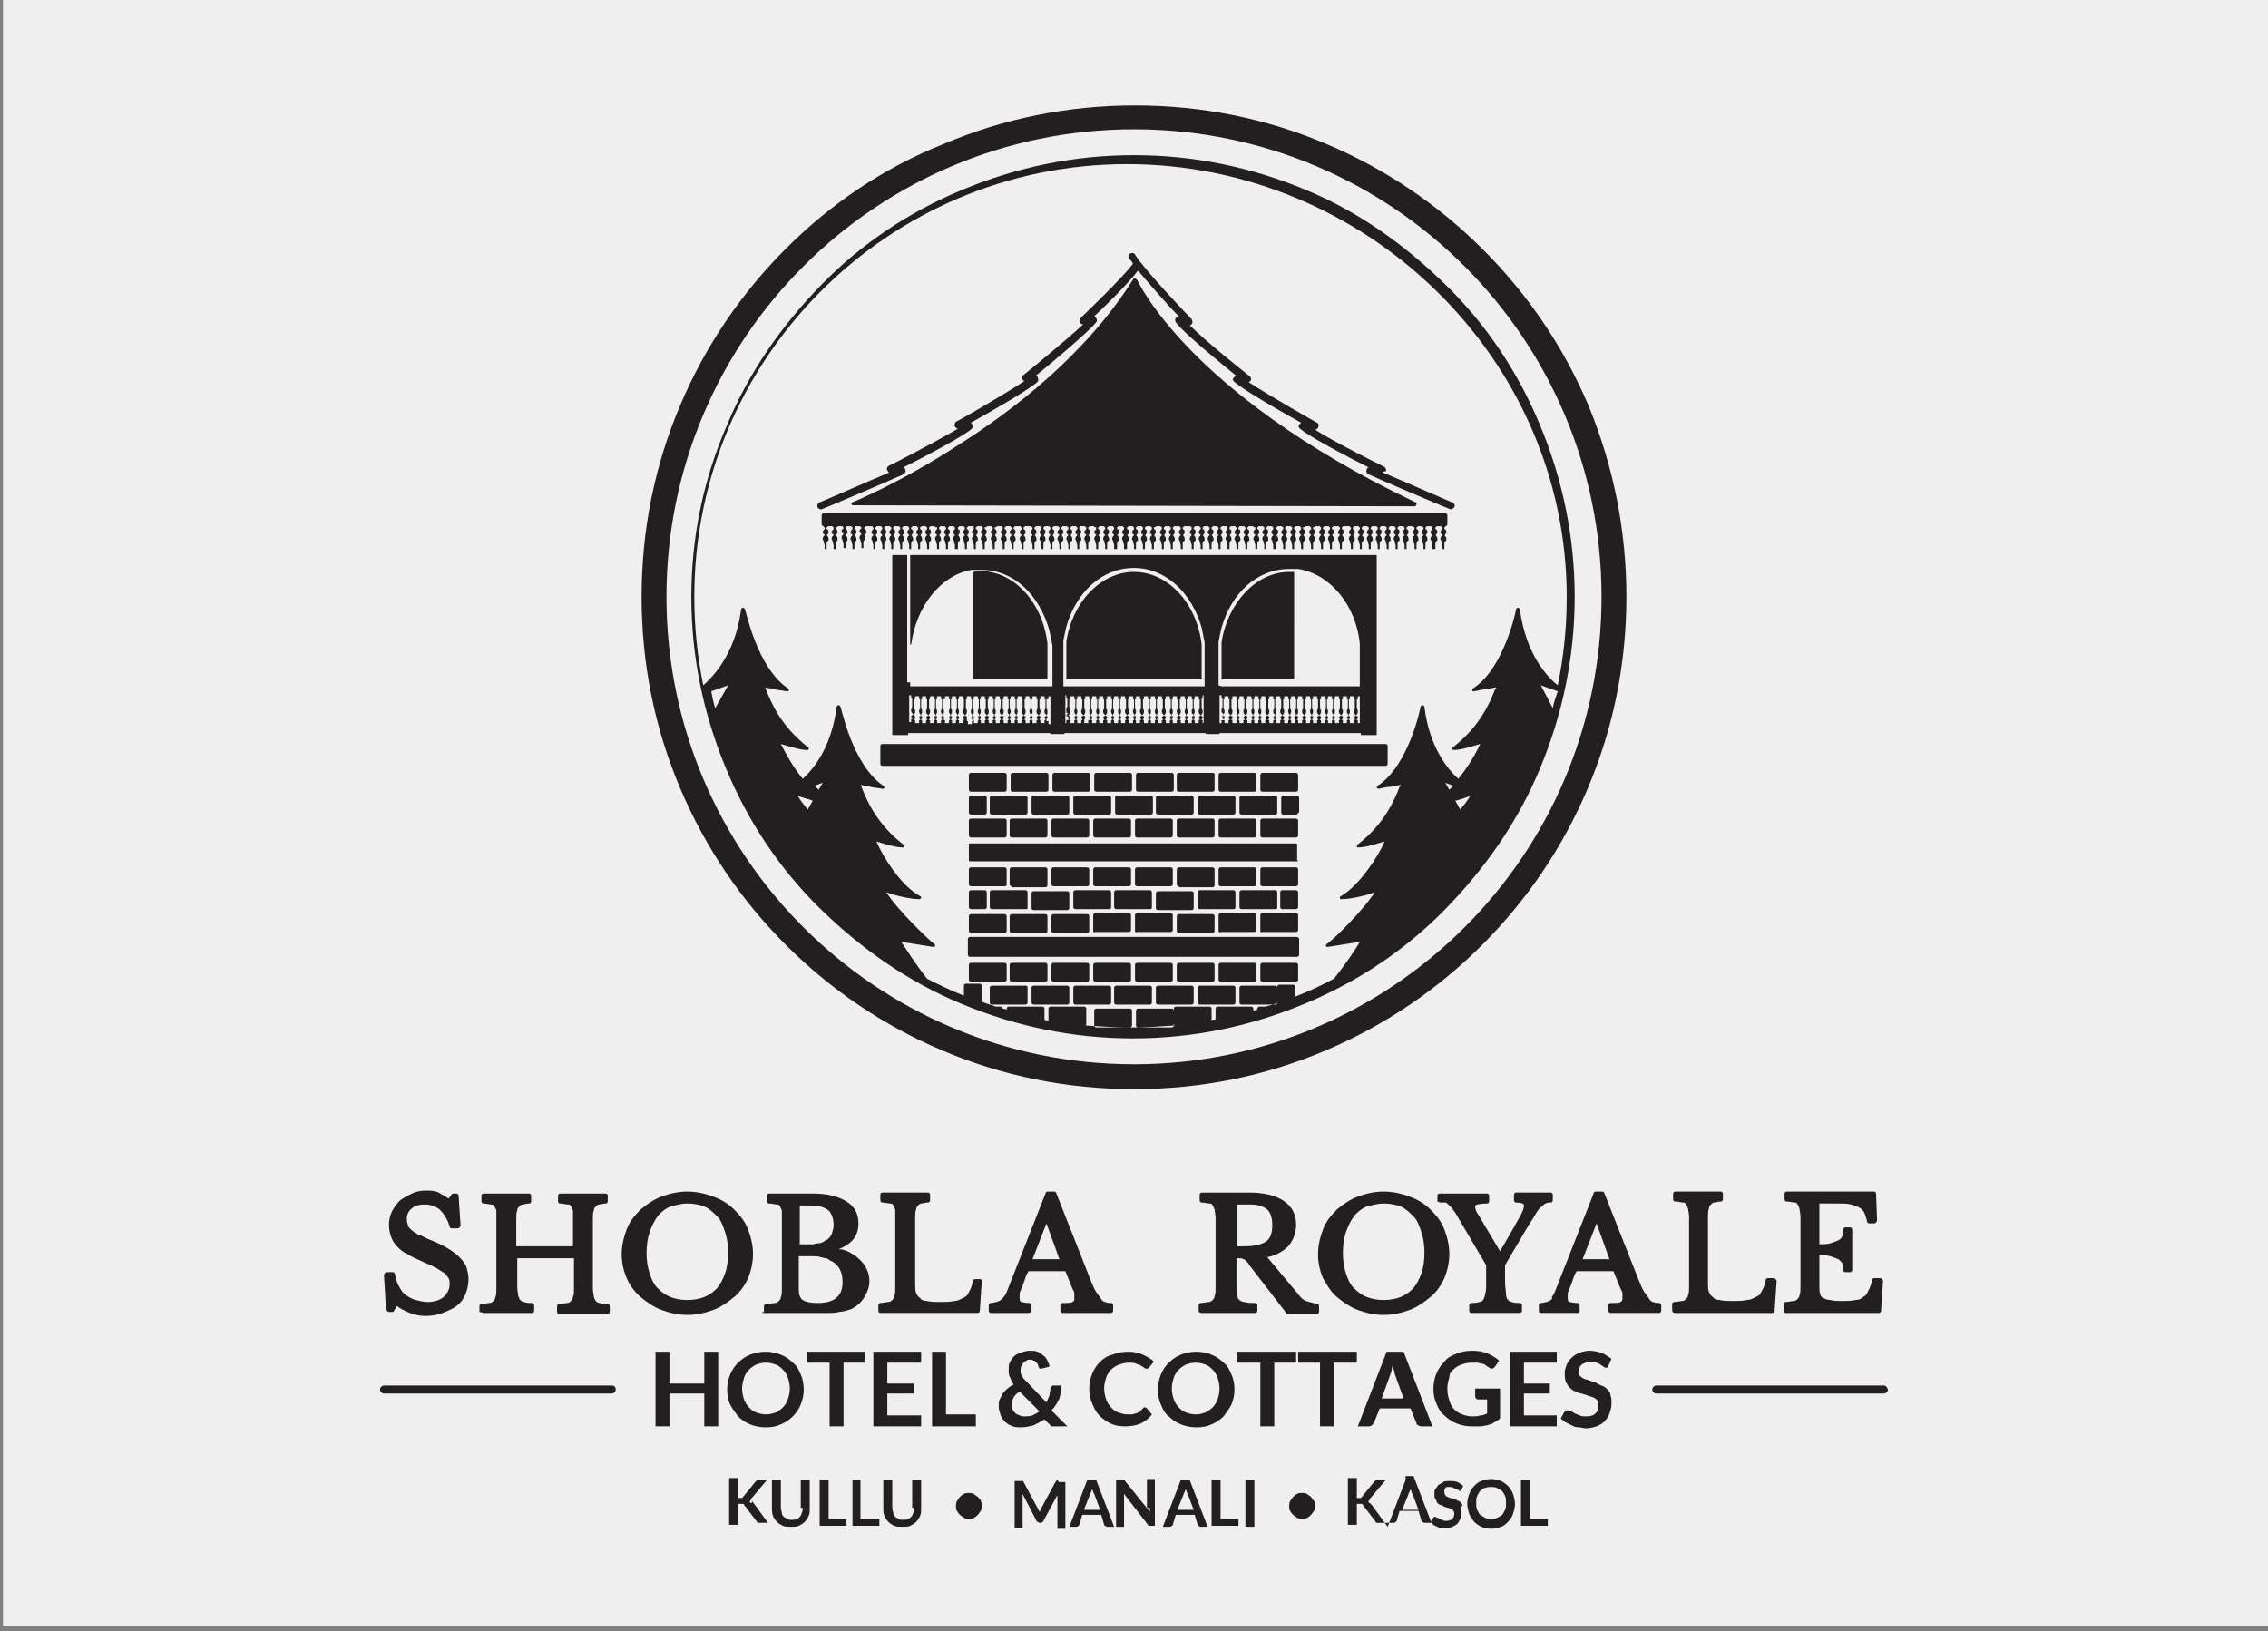 <?xml version="1.0" encoding="utf-8"?>
<!-- Generator: Adobe Illustrator 25.4.1, SVG Export Plug-In . SVG Version: 6.00 Build 0)  -->
<svg version="1.1" id="Layer_1" xmlns="http://www.w3.org/2000/svg" xmlns:xlink="http://www.w3.org/1999/xlink" x="0px" y="0px"
	 width="228px" height="164px" viewBox="0 0 228 164" style="enable-background:new 0 0 228 164;" xml:space="preserve">
<rect x="0" y="0" width="228" height="164" fill="#808080" stroke="none"/>
<style type="text/css">
	.st0{fill:#EFEFEF;}
	.st1{fill:#231F20;}
</style>
<rect x="0.3" y="-0.5" class="st0" width="228" height="164"/>
<g id="XMLID_885_">
	<path id="XMLID_1209_" class="st1" d="M159.7,40.8c-2.5-5.9-6.1-11.2-10.6-15.7c-4.5-4.5-9.8-8.1-15.7-10.6
		c-6.1-2.6-12.6-3.9-19.3-3.9s-13.2,1.3-19.3,3.9C88.8,16.9,83.5,20.5,79,25c-4.5,4.5-8.1,9.8-10.6,15.7c-2.6,6.1-3.9,12.6-3.9,19.3
		s1.3,13.2,3.9,19.3c2.5,5.9,6.1,11.2,10.6,15.7c4.5,4.5,9.8,8.1,15.7,10.6c6.1,2.6,12.6,3.9,19.3,3.9s13.2-1.3,19.3-3.9
		c5.9-2.5,11.2-6.1,15.7-10.6c4.5-4.5,8.1-9.8,10.6-15.7c2.6-6.1,3.9-12.6,3.9-19.3S162.2,46.9,159.7,40.8z M161,60
		c0,26-21.1,47-47,47c-26,0-47-21.1-47-47c0-26,21.1-47,47-47C140,13,161,34.1,161,60z M101,89.1h-3.4c-0.1,0-0.2-0.1-0.2-0.2v-1.5
		c0-0.1,0.1-0.2,0.2-0.2h3.4c0.1,0,0.2,0.1,0.2,0.2v1.5C101.2,89.1,101.1,89.1,101,89.1z M130.5,97v1.5c0,0.1-0.1,0.2-0.2,0.2h-3.4
		c-0.1,0-0.2-0.1-0.2-0.2V97c0-0.1,0.1-0.2,0.2-0.2h3.4C130.4,96.8,130.5,96.9,130.5,97z M107.3,91.5h-3.4c-0.1,0-0.2-0.1-0.2-0.2
		v-1.5c0-0.1,0.1-0.2,0.2-0.2h3.4c0.1,0,0.2,0.1,0.2,0.2v1.5C107.5,91.4,107.4,91.5,107.3,91.5z M101.5,93.6v-1.5
		c0-0.1,0.1-0.2,0.2-0.2h3.4c0.1,0,0.2,0.1,0.2,0.2v1.5c0,0.1-0.1,0.2-0.2,0.2h-3.4C101.6,93.8,101.5,93.7,101.5,93.6z M128.4,99.3
		v1.5c0,0.1-0.1,0.2-0.2,0.2h-3.4c-0.1,0-0.2-0.1-0.2-0.2v-1.5c0-0.1,0.1-0.2,0.2-0.2h3.4C128.3,99.1,128.4,99.2,128.4,99.3z
		 M101,91.9c0.1,0,0.2,0.1,0.2,0.2v1.5c0,0.1-0.1,0.2-0.2,0.2h-3.4c-0.1,0-0.2-0.1-0.2-0.2v-1.5c0-0.1,0.1-0.2,0.2-0.2H101z
		 M130.6,94.4v1.6c0,0.1-0.1,0.2-0.2,0.2H97.5c-0.1,0-0.2-0.1-0.2-0.2v-1.6c0-0.1,0.1-0.2,0.2-0.2h32.8
		C130.5,94.2,130.6,94.3,130.6,94.4z M103.1,91.4h-3.4c-0.1,0-0.2-0.1-0.2-0.2v-1.5c0-0.1,0.1-0.2,0.2-0.2h3.4
		c0.1,0,0.2,0.1,0.2,0.2v1.5C103.3,91.4,103.3,91.4,103.1,91.4z M105.9,89.1c-0.1,0-0.2-0.1-0.2-0.2v-1.5c0-0.1,0.1-0.2,0.2-0.2h3.4
		c0.1,0,0.2,0.1,0.2,0.2v1.5c0,0.1-0.1,0.2-0.2,0.2H105.9z M114.1,93.6V92c0-0.1,0.1-0.2,0.2-0.2h3.4c0.1,0,0.2,0.1,0.2,0.2v1.5
		c0,0.1-0.1,0.2-0.2,0.2h-3.4C114.2,93.8,114.1,93.7,114.1,93.6z M119.8,91.5h-3.4c-0.1,0-0.2-0.1-0.2-0.2v-1.5
		c0-0.1,0.1-0.2,0.2-0.2h3.4c0.1,0,0.2,0.1,0.2,0.2v1.5C120,91.4,119.9,91.5,119.8,91.5z M118.5,89.1c-0.1,0-0.2-0.1-0.2-0.2v-1.5
		c0-0.1,0.1-0.2,0.2-0.2h3.4c0.1,0,0.2,0.1,0.2,0.2V89c0,0.1-0.1,0.2-0.2,0.2H118.5z M114.3,89.1c-0.1,0-0.2-0.1-0.2-0.2v-1.5
		c0-0.1,0.1-0.2,0.2-0.2h3.4c0.1,0,0.2,0.1,0.2,0.2v1.5c0,0.1-0.1,0.2-0.2,0.2H114.3z M115.6,91.4h-3.4c-0.1,0-0.2-0.1-0.2-0.2v-1.5
		c0-0.1,0.1-0.2,0.2-0.2h3.4c0.1,0,0.2,0.1,0.2,0.2v1.5C115.8,91.4,115.7,91.4,115.6,91.4z M111.5,91.4h-3.4c-0.1,0-0.2-0.1-0.2-0.2
		v-1.5c0-0.1,0.1-0.2,0.2-0.2h3.4c0.1,0,0.2,0.1,0.2,0.2v1.5C111.7,91.4,111.6,91.4,111.5,91.4z M110.1,89.1c-0.1,0-0.2-0.1-0.2-0.2
		v-1.5c0-0.1,0.1-0.2,0.2-0.2h3.4c0.1,0,0.2,0.1,0.2,0.2v1.5c0,0.1-0.1,0.2-0.2,0.2H110.1z M109.9,93.6V92c0-0.1,0.1-0.2,0.2-0.2
		h3.4c0.1,0,0.2,0.1,0.2,0.2v1.5c0,0.1-0.1,0.2-0.2,0.2h-3.4C110,93.8,109.9,93.7,109.9,93.6z M105.7,93.6v-1.5
		c0-0.1,0.1-0.2,0.2-0.2h3.4c0.1,0,0.2,0.1,0.2,0.2v1.5c0,0.1-0.1,0.2-0.2,0.2h-3.4C105.8,93.8,105.7,93.7,105.7,93.6z M101.7,89.1
		c-0.1,0-0.2-0.1-0.2-0.2v-1.5c0-0.1,0.1-0.2,0.2-0.2h3.4c0.1,0,0.2,0.1,0.2,0.2V89c0,0.1-0.1,0.2-0.2,0.2H101.7z M107.5,99.3v1.5
		c0,0.1-0.1,0.2-0.2,0.2h-3.4c-0.1,0-0.2-0.1-0.2-0.2v-1.5c0-0.1,0.1-0.2,0.2-0.2h3.4C107.4,99.1,107.5,99.2,107.5,99.3z
		 M103.3,99.3v1.5c0,0.1-0.1,0.2-0.2,0.2h-3.4c-0.1,0-0.2-0.1-0.2-0.2v-1.5c0-0.1,0.1-0.2,0.2-0.2h3.4
		C103.3,99.1,103.3,99.2,103.3,99.3z M101.7,98.7c-0.1,0-0.2-0.1-0.2-0.2V97c0-0.1,0.1-0.2,0.2-0.2h3.4c0.1,0,0.2,0.1,0.2,0.2v1.5
		c0,0.1-0.1,0.2-0.2,0.2H101.7z M111.5,101h-3.4c-0.1,0-0.2-0.1-0.2-0.2v-1.5c0-0.1,0.1-0.2,0.2-0.2h3.4c0.1,0,0.2,0.1,0.2,0.2v1.5
		C111.7,100.9,111.6,101,111.5,101z M105.9,98.7c-0.1,0-0.2-0.1-0.2-0.2V97c0-0.1,0.1-0.2,0.2-0.2h3.4c0.1,0,0.2,0.1,0.2,0.2v1.5
		c0,0.1-0.1,0.2-0.2,0.2H105.9z M131.3,19.1c-5.5-2.3-11.3-3.5-17.3-3.5s-11.8,1.2-17.3,3.5c-5.3,2.2-10.1,5.4-14.1,9.5
		s-7.3,8.8-9.5,14.1C70.7,48.2,69.5,54,69.5,60s1.2,11.8,3.5,17.3c2.2,5.3,5.4,10.1,9.5,14.1s8.8,7.3,14.1,9.5
		c5.5,2.3,11.3,3.5,17.3,3.5s11.8-1.2,17.3-3.5c5.3-2.2,10.1-5.4,14.1-9.5s7.3-8.8,9.5-14.1c2.3-5.5,3.5-11.3,3.5-17.3
		s-1.2-11.8-3.5-17.3c-2.2-5.3-5.4-10.1-9.5-14.1S136.6,21.3,131.3,19.1z M71.9,71.2c-0.2-0.6-0.3-1.2-0.4-1.7l1.7-0.6L71.9,71.2z
		 M81.2,81.4c-0.4-0.5-0.8-1-1-1.4c0.4,0.2,1,0.3,1.5,0.5L81.2,81.4z M82.3,79.4c-0.1-0.1-0.3-0.3-0.4-0.4l0.8-0.3L82.3,79.4z
		 M145.7,79.4l-0.4-0.7l0.8,0.3C146,79.1,145.8,79.3,145.7,79.4z M146.8,81.4l-0.5-0.9c0.5-0.1,1.1-0.3,1.5-0.5
		C147.6,80.4,147.2,80.9,146.8,81.4z M156.1,71.2l-1.2-2.3l1.7,0.6C156.4,70.1,156.2,70.6,156.1,71.2z M157.5,60
		c0,3.1-0.3,6-0.9,8.9c-0.9-0.7-3.2-3-3.8-7.6c0-0.1-0.1-0.2-0.2-0.2c-0.1,0-0.2,0.1-0.2,0.2c0,0.1-1.2,5.9-4.3,7.9
		c-0.1,0.1-0.1,0.2-0.1,0.2c0,0.1,0.1,0.1,0.2,0.1c0.5-0.1,0.9-0.2,1.2-0.2c0.4-0.1,0.6-0.1,1-0.2c0,0.1,0,0.1-0.1,0.2
		c-0.5,1.3-1.5,3.7-4.2,5.8c-0.1,0.1-0.1,0.1-0.1,0.2c0,0.1,0.1,0.1,0.2,0.1c0.7,0,1.9-0.4,2.6-0.6c-0.4,0.9-1.2,2.3-2.2,3.5
		c-1.1-1-2.9-3.2-3.4-7.2c0-0.1-0.1-0.2-0.2-0.2c-0.1,0-0.2,0.1-0.2,0.2c0,0.1-1.2,5.9-4.3,7.9c-0.1,0.1-0.1,0.2-0.1,0.2
		s0.1,0.1,0.2,0.1c0.5-0.1,0.9-0.2,1.2-0.2c0.4-0.1,0.6-0.1,1-0.2c0,0.1,0,0.1-0.1,0.2c-0.5,1.3-1.5,3.7-4.2,5.8
		c-0.1,0.1-0.1,0.1-0.1,0.2c0,0.1,0.1,0.1,0.2,0.1c0.7,0,1.9-0.4,2.6-0.6c-0.6,1.4-2.5,4.4-4.4,5.5c-0.1,0-0.1,0.1-0.1,0.2
		c0,0.1,0.1,0.1,0.2,0.1c0.7,0,2.3-0.3,3.3-0.7c-1.2,1.9-4.3,4.9-4.8,5.2c-0.1,0-0.1,0.1-0.1,0.2c0,0.1,0.1,0.1,0.2,0.1
		c0.7-0.1,2.4-0.4,3.2-0.5c-0.4,0.7-1.4,2.2-2.6,3.7c-1.3,0.7-2.6,1.3-3.9,1.8v-1c0-0.1-0.1-0.2-0.2-0.2h-1.4
		c-0.1,0-0.2,0.1-0.2,0.2v1.5c0,0.1,0,0.1,0.1,0.1c-0.4,0.2-0.9,0.3-1.3,0.4h-0.6c-0.1,0-0.2,0.1-0.2,0.2v0.1
		c-0.1,0-0.2,0.1-0.4,0.1v-0.2c0-0.1-0.1-0.2-0.2-0.2h-3.4c-0.1,0-0.2,0.1-0.2,0.2v1.1c-0.1,0-0.3,0-0.4,0.1v-1.2
		c0-0.1-0.1-0.2-0.2-0.2h-3.4c-0.1,0-0.2,0.1-0.2,0.2v1.5c0,0.1,0.1,0.2,0.1,0.2c-1.5,0.1-2.9,0.2-4.4,0.2c-1.5,0-3.1-0.1-4.6-0.2
		c0.1,0,0.1-0.1,0.1-0.2v-1.5c0-0.1-0.1-0.2-0.2-0.2h-3.4c-0.1,0-0.2,0.1-0.2,0.2v1.2c-0.1,0-0.3,0-0.4-0.1v-1.1
		c0-0.1-0.1-0.2-0.2-0.2h-3.4c-0.1,0-0.2,0.1-0.2,0.2v0.1c-0.1,0-0.2-0.1-0.4-0.1v0c0-0.1-0.1-0.2-0.2-0.2h-0.5
		c-0.5-0.2-1-0.3-1.4-0.5c0,0,0-0.1,0-0.1v-1.5c0-0.1-0.1-0.2-0.2-0.2h-1.4c-0.1,0-0.2,0.1-0.2,0.2v1c-1.3-0.5-2.5-1.1-3.7-1.7
		c-1.2-1.5-2.1-3-2.6-3.7c0.8,0.1,2.5,0.4,3.2,0.5c0.1,0,0.2,0,0.2-0.1c0-0.1,0-0.2-0.1-0.2c-0.4-0.3-3.6-3.3-4.8-5.2
		c1,0.4,2.6,0.7,3.3,0.7c0.1,0,0.2-0.1,0.2-0.1c0-0.1,0-0.2-0.1-0.2c-2-1.1-3.8-4.1-4.4-5.5c0.7,0.2,1.9,0.6,2.6,0.6
		c0.1,0,0.2,0,0.2-0.1c0-0.1,0-0.2-0.1-0.2c-2.7-2.1-3.7-4.5-4.2-5.8c0-0.1,0-0.1-0.1-0.2c0.3,0.1,0.6,0.1,1,0.2
		c0.3,0.1,0.7,0.1,1.2,0.2c0.1,0,0.2,0,0.2-0.1s0-0.2-0.1-0.2c-3.1-2.1-4.2-7.8-4.3-7.9c0-0.1-0.1-0.2-0.2-0.2
		c-0.1,0-0.2,0.1-0.2,0.2c-0.5,4-2.3,6.2-3.4,7.2c-1-1.2-1.8-2.7-2.2-3.5c0.7,0.2,1.9,0.6,2.6,0.6c0.1,0,0.2,0,0.2-0.1
		s0-0.2-0.1-0.2c-2.7-2.1-3.7-4.5-4.2-5.8c0-0.1,0-0.1-0.1-0.2c0.3,0.1,0.6,0.1,1,0.2c0.3,0.1,0.7,0.1,1.2,0.2c0.1,0,0.2,0,0.2-0.1
		c0-0.1,0-0.2-0.1-0.2c-3.1-2.1-4.2-7.8-4.3-7.9c0-0.1-0.1-0.2-0.2-0.2c-0.1,0-0.2,0.1-0.2,0.2c-0.6,4.6-3,6.9-3.8,7.6
		c-0.6-2.9-0.9-5.9-0.9-8.9c0-24,19.5-43.5,43.5-43.5S157.5,36,157.5,60z M101,98.7h-3.4c-0.1,0-0.2-0.1-0.2-0.2V97
		c0-0.1,0.1-0.2,0.2-0.2h3.4c0.1,0,0.2,0.1,0.2,0.2v1.5C101.2,98.6,101.1,98.7,101,98.7z M118.3,93.6v-1.5c0-0.1,0.1-0.2,0.2-0.2
		h3.4c0.1,0,0.2,0.1,0.2,0.2v1.5c0,0.1-0.1,0.2-0.2,0.2h-3.4C118.4,93.8,118.3,93.7,118.3,93.6z M139,47.5c2.4,1,6.9,3,7,3
		c0.2,0.1,0.3,0.3,0.2,0.5c-0.1,0.1-0.2,0.2-0.3,0.2c0,0-0.1,0-0.1,0c-0.3-0.1-6.9-2.9-8.2-3.5c-0.2-0.1-0.3-0.3-0.2-0.5
		c0-0.1,0.1-0.2,0.2-0.2c-2-1-6-3.1-6.9-3.9c-0.2-0.1-0.2-0.4,0-0.5c0,0,0,0,0.1-0.1c-2-1.1-5.8-3.3-6.7-4.1c-0.2-0.1-0.2-0.4,0-0.5
		c0.1-0.1,0.1-0.1,0.2-0.1c-1.6-1.3-5.4-4.4-6.1-5.4c-0.1-0.2-0.1-0.4,0.1-0.5c0.1,0,0.1-0.1,0.2-0.1c-1.1-1.1-2.9-3.2-4.1-4.6
		c-0.8,1.1-3.1,3.4-4.4,4.6c0,0,0.1,0,0.1,0.1c0.2,0.1,0.2,0.4,0.1,0.5c-0.8,1-4.5,4.1-6.1,5.4c0.1,0,0.2,0,0.2,0.1
		c0.1,0.2,0.1,0.4,0,0.5c-0.9,0.8-4.7,3-6.7,4.1c0,0,0,0,0.1,0.1c0.1,0.2,0.1,0.4,0,0.5c-0.9,0.8-4.9,2.9-6.9,3.9
		c0.1,0,0.2,0.1,0.2,0.2c0.1,0.2,0,0.4-0.2,0.5c-1.3,0.6-7.9,3.4-8.2,3.5c0,0-0.1,0-0.1,0c-0.1,0-0.3-0.1-0.3-0.2
		c-0.1-0.2,0-0.4,0.2-0.5c0.1,0,4.6-2,7-3c-0.1,0-0.1-0.1-0.2-0.2c-0.1-0.2,0-0.4,0.2-0.5c0.1,0,4.7-2.4,6.9-3.7
		c-0.1,0-0.2-0.1-0.3-0.2c-0.1-0.2,0-0.4,0.1-0.5c0.1,0,4.8-2.7,6.9-4.1c-0.1,0-0.2-0.1-0.2-0.1c-0.1-0.2-0.1-0.4,0.1-0.5
		c0,0,4.2-3.4,6-5.1c-0.1,0-0.2,0-0.3-0.1c-0.1-0.2-0.1-0.4,0-0.5c0,0,4.4-4.2,5.3-5.5c-0.1-0.2-0.3-0.4-0.4-0.5
		c-0.1-0.2-0.1-0.4,0.1-0.5c0.2-0.1,0.4-0.1,0.5,0.1c1,1.6,5.6,6.4,5.7,6.5c0.1,0.2,0.1,0.4,0,0.5c-0.1,0.1-0.2,0.1-0.2,0.1
		c1.8,1.8,6,5.1,6,5.1c0.2,0.1,0.2,0.4,0.1,0.5c-0.1,0.1-0.1,0.1-0.2,0.1c2.1,1.4,6.9,4.1,6.9,4.1c0.2,0.1,0.2,0.3,0.1,0.5
		c-0.1,0.1-0.1,0.2-0.3,0.2c2.2,1.4,6.9,3.7,6.9,3.7c0.2,0.1,0.3,0.3,0.2,0.5C139.1,47.4,139,47.4,139,47.5z M114.3,98.7
		c-0.1,0-0.2-0.1-0.2-0.2V97c0-0.1,0.1-0.2,0.2-0.2h3.4c0.1,0,0.2,0.1,0.2,0.2v1.5c0,0.1-0.1,0.2-0.2,0.2H114.3z M110.1,98.7
		c-0.1,0-0.2-0.1-0.2-0.2V97c0-0.1,0.1-0.2,0.2-0.2h3.4c0.1,0,0.2,0.1,0.2,0.2v1.5c0,0.1-0.1,0.2-0.2,0.2H110.1z M120,99.3v1.5
		c0,0.1-0.1,0.2-0.2,0.2h-3.4c-0.1,0-0.2-0.1-0.2-0.2v-1.5c0-0.1,0.1-0.2,0.2-0.2h3.4C119.9,99.1,120,99.2,120,99.3z M124.2,99.3
		v1.5c0,0.1-0.1,0.2-0.2,0.2h-3.4c-0.1,0-0.2-0.1-0.2-0.2v-1.5c0-0.1,0.1-0.2,0.2-0.2h3.4C124.1,99.1,124.2,99.2,124.2,99.3z
		 M118,101.6v1.5c0,0.1-0.1,0.2-0.2,0.2h-3.4c-0.1,0-0.2-0.1-0.2-0.2v-1.5c0-0.1,0.1-0.2,0.2-0.2h3.4
		C117.9,101.4,118,101.5,118,101.6z M118.5,98.7c-0.1,0-0.2-0.1-0.2-0.2V97c0-0.1,0.1-0.2,0.2-0.2h3.4c0.1,0,0.2,0.1,0.2,0.2v1.5
		c0,0.1-0.1,0.2-0.2,0.2H118.5z M113.8,101.6v1.5c0,0.1-0.1,0.2-0.2,0.2h-3.4c-0.1,0-0.2-0.1-0.2-0.2v-1.5c0-0.1,0.1-0.2,0.2-0.2
		h3.4C113.7,101.4,113.8,101.5,113.8,101.6z M122.7,98.7c-0.1,0-0.2-0.1-0.2-0.2V97c0-0.1,0.1-0.2,0.2-0.2h3.4
		c0.1,0,0.2,0.1,0.2,0.2v1.5c0,0.1-0.1,0.2-0.2,0.2H122.7z M115.6,101h-3.4c-0.1,0-0.2-0.1-0.2-0.2v-1.5c0-0.1,0.1-0.2,0.2-0.2h3.4
		c0.1,0,0.2,0.1,0.2,0.2v1.5C115.8,100.9,115.7,101,115.6,101z M145.5,51.8v0.9c0,0.1-0.1,0.2-0.2,0.2V53h-0.1v0.2
		c0.1,0,0.2,0.1,0.2,0.3c0,0.1,0,0.1-0.1,0.2c0,0,0,0.1-0.1,0.1c0.1,0.1,0.2,0.2,0.2,0.4c0,0.1,0,0.2-0.1,0.2
		c-0.1,0.1-0.1,0.2-0.1,0.4c0,0.1,0,0.3,0,0.4H145c0-0.1,0-0.3,0-0.4c0-0.1-0.1-0.2-0.1-0.4c0-0.1-0.1-0.1-0.1-0.2
		c0-0.2,0.1-0.3,0.2-0.4c0-0.1-0.1-0.1-0.1-0.1c0,0-0.1-0.1-0.1-0.2c0-0.1,0.1-0.2,0.2-0.3V53h-0.1v-0.1h-0.5V53h-0.1v0.2
		c0.1,0,0.2,0.1,0.2,0.3c0,0.1,0,0.1-0.1,0.2c0,0,0,0.1-0.1,0.1c0.1,0.1,0.2,0.2,0.2,0.4c0,0.1,0,0.2-0.1,0.2
		c-0.1,0.1-0.1,0.2-0.1,0.4c0,0.1,0,0.3,0,0.4H144c0-0.1,0-0.3,0-0.4c0-0.1-0.1-0.2-0.1-0.4c0-0.1-0.1-0.1-0.1-0.2
		c0-0.2,0.1-0.3,0.2-0.4c0-0.1-0.1-0.1-0.1-0.1c0,0-0.1-0.1-0.1-0.2c0-0.1,0.1-0.2,0.2-0.3V53h-0.1v-0.1h-0.5V53h-0.1v0.2
		c0.1,0,0.2,0.1,0.2,0.3c0,0.1,0,0.1-0.1,0.2c0,0,0,0.1-0.1,0.1c0.1,0.1,0.2,0.2,0.2,0.4c0,0.1,0,0.2-0.1,0.2
		c-0.1,0.1-0.1,0.2-0.1,0.4c0,0.1,0,0.3,0,0.4h-0.2c0-0.1,0-0.3,0-0.4c0-0.1-0.1-0.2-0.1-0.4c0-0.1-0.1-0.1-0.1-0.2
		c0-0.2,0.1-0.3,0.2-0.4c0-0.1-0.1-0.1-0.1-0.1c0,0-0.1-0.1-0.1-0.2c0-0.1,0.1-0.2,0.2-0.3V53H143v-0.1h-0.5V53h-0.1v0.2
		c0.1,0,0.2,0.1,0.2,0.3c0,0.1,0,0.1-0.1,0.2c0,0,0,0.1-0.1,0.1c0.1,0.1,0.2,0.2,0.2,0.4c0,0.1,0,0.2-0.1,0.2
		c-0.1,0.1-0.1,0.2-0.1,0.4c0,0.1,0,0.3,0,0.4h-0.2c0-0.1,0-0.3,0-0.4c0-0.1-0.1-0.2-0.1-0.4c0-0.1-0.1-0.1-0.1-0.2
		c0-0.2,0.1-0.3,0.2-0.4c0-0.1-0.1-0.1-0.1-0.1c0,0-0.1-0.1-0.1-0.2c0-0.1,0.1-0.2,0.2-0.3V53H142v-0.1h-0.5V53h-0.1v0.2
		c0.1,0,0.2,0.1,0.2,0.3c0,0.1,0,0.1-0.1,0.2c0,0,0,0.1-0.1,0.1c0.1,0.1,0.2,0.2,0.2,0.4c0,0.1,0,0.2-0.1,0.2
		c-0.1,0.1-0.1,0.2-0.1,0.4c0,0.1,0,0.3,0,0.4h-0.2c0-0.1,0-0.3,0-0.4c0-0.1-0.1-0.2-0.1-0.4c0-0.1-0.1-0.1-0.1-0.2
		c0-0.2,0.1-0.3,0.2-0.4c0-0.1-0.1-0.1-0.1-0.1c0,0-0.1-0.1-0.1-0.2c0-0.1,0.1-0.2,0.2-0.3V53h-0.1v-0.1h-0.5V53h-0.1v0.2
		c0.1,0,0.2,0.1,0.2,0.3c0,0.1,0,0.1-0.1,0.2c0,0,0,0.1-0.1,0.1c0.1,0.1,0.2,0.2,0.2,0.4c0,0.1,0,0.2-0.1,0.2
		c-0.1,0.1-0.1,0.2-0.1,0.4c0,0.1,0,0.3,0,0.4h-0.2c0-0.1,0-0.3,0-0.4c0-0.1-0.1-0.2-0.1-0.4c0-0.1-0.1-0.1-0.1-0.2
		c0-0.2,0.1-0.3,0.2-0.4c0-0.1-0.1-0.1-0.1-0.1c0,0-0.1-0.1-0.1-0.2c0-0.1,0.1-0.2,0.2-0.3V53h-0.1v-0.1h-0.5V53h-0.1v0.2
		c0.1,0,0.2,0.1,0.2,0.3c0,0.1,0,0.1-0.1,0.2c0,0,0,0.1-0.1,0.1c0.1,0.1,0.2,0.2,0.2,0.4c0,0.1,0,0.2-0.1,0.2
		c-0.1,0.1-0.1,0.2-0.1,0.4c0,0.1,0,0.3,0,0.4h-0.2c0-0.1,0-0.3,0-0.4c0-0.1-0.1-0.2-0.1-0.4c0-0.1-0.1-0.1-0.1-0.2
		c0-0.2,0.1-0.3,0.2-0.4c0-0.1-0.1-0.1-0.1-0.1c0,0-0.1-0.1-0.1-0.2c0-0.1,0.1-0.2,0.2-0.3V53h-0.1v-0.1h-0.5V53h-0.1v0.2
		c0.1,0,0.2,0.1,0.2,0.3c0,0.1,0,0.1-0.1,0.2c0,0,0,0.1-0.1,0.1c0.1,0.1,0.2,0.2,0.2,0.4c0,0.1,0,0.2-0.1,0.2
		c-0.1,0.1-0.1,0.2-0.1,0.4c0,0.1,0,0.3,0,0.4h-0.2c0-0.1,0-0.3,0-0.4c0-0.1-0.1-0.2-0.1-0.4c0-0.1-0.1-0.1-0.1-0.2
		c0-0.2,0.1-0.3,0.2-0.4c0-0.1-0.1-0.1-0.1-0.1c0,0-0.1-0.1-0.1-0.2c0-0.1,0.1-0.2,0.2-0.3V53h-0.1v-0.1h-0.5V53h-0.1v0.2
		c0.1,0,0.2,0.1,0.2,0.3c0,0.1,0,0.1-0.1,0.2c0,0,0,0.1-0.1,0.1c0.1,0.1,0.2,0.2,0.2,0.4c0,0.1,0,0.2-0.1,0.2
		c-0.1,0.1-0.1,0.2-0.1,0.4c0,0.1,0,0.3,0,0.4h-0.2c0-0.1,0-0.3,0-0.4c0-0.1-0.1-0.2-0.1-0.4c0-0.1-0.1-0.1-0.1-0.2
		c0-0.2,0.1-0.3,0.2-0.4c0-0.1-0.1-0.1-0.1-0.1c0,0-0.1-0.1-0.1-0.2c0-0.1,0.1-0.2,0.2-0.3V53h-0.1v-0.1h-0.5V53h-0.1v0.2
		c0.1,0,0.2,0.1,0.2,0.3c0,0.1,0,0.1-0.1,0.2c0,0,0,0.1-0.1,0.1c0.1,0.1,0.2,0.2,0.2,0.4c0,0.1,0,0.2-0.1,0.2
		c-0.1,0.1-0.1,0.2-0.1,0.4c0,0.1,0,0.3,0,0.4h-0.2c0-0.1,0-0.3,0-0.4c0-0.1-0.1-0.2-0.1-0.4c0-0.1-0.1-0.1-0.1-0.2
		c0-0.2,0.1-0.3,0.2-0.4c0-0.1-0.1-0.1-0.1-0.1c0,0-0.1-0.1-0.1-0.2c0-0.1,0.1-0.2,0.2-0.3V53h-0.1v-0.1h-0.5V53h-0.1v0.2
		c0.1,0,0.2,0.1,0.2,0.3c0,0.1,0,0.1-0.1,0.2c0,0,0,0.1-0.1,0.1c0.1,0.1,0.2,0.2,0.2,0.4c0,0.1,0,0.2-0.1,0.2
		c-0.1,0.1-0.1,0.2-0.1,0.4c0,0.1,0,0.3,0,0.4h-0.2c0-0.1,0-0.3,0-0.4c0-0.1-0.1-0.2-0.1-0.4c0-0.1-0.1-0.1-0.1-0.2
		c0-0.2,0.1-0.3,0.2-0.4c0-0.1-0.1-0.1-0.1-0.1c0,0-0.1-0.1-0.1-0.2c0-0.1,0.1-0.2,0.2-0.3V53h-0.1v-0.1H135V53h-0.1v0.2
		c0.1,0,0.2,0.1,0.2,0.3c0,0.1,0,0.1-0.1,0.2c0,0,0,0.1-0.1,0.1c0.1,0.1,0.2,0.2,0.2,0.4c0,0.1,0,0.2-0.1,0.2
		c-0.1,0.1-0.1,0.2-0.1,0.4c0,0.1,0,0.3,0,0.4h-0.2c0-0.1,0-0.3,0-0.4c0-0.1-0.1-0.2-0.1-0.4c0-0.1-0.1-0.1-0.1-0.2
		c0-0.2,0.1-0.3,0.2-0.4c0-0.1-0.1-0.1-0.1-0.1c0,0-0.1-0.1-0.1-0.2c0-0.1,0.1-0.2,0.2-0.3V53h-0.1v-0.1H134V53h-0.1v0.2
		c0.1,0,0.2,0.1,0.2,0.3c0,0.1,0,0.1-0.1,0.2c0,0,0,0.1-0.1,0.1c0.1,0.1,0.2,0.2,0.2,0.4c0,0.1,0,0.2-0.1,0.2
		c-0.1,0.1-0.1,0.2-0.1,0.4c0,0.1,0,0.3,0,0.4h-0.2c0-0.1,0-0.3,0-0.4c0-0.1-0.1-0.2-0.1-0.4c0-0.1-0.1-0.1-0.1-0.2
		c0-0.2,0.1-0.3,0.2-0.4c0-0.1-0.1-0.1-0.1-0.1c0,0-0.1-0.1-0.1-0.2c0-0.1,0.1-0.2,0.2-0.3V53h-0.1v-0.1h-0.5V53h-0.1v0.2
		c0.1,0,0.2,0.1,0.2,0.3c0,0.1,0,0.1-0.1,0.2c0,0,0,0.1-0.1,0.1c0.1,0.1,0.2,0.2,0.2,0.4c0,0.1,0,0.2-0.1,0.2
		c-0.1,0.1-0.1,0.2-0.1,0.4c0,0.1,0,0.3,0,0.4h-0.2c0-0.1,0-0.3,0-0.4c0-0.1-0.1-0.2-0.1-0.4c0-0.1-0.1-0.1-0.1-0.2
		c0-0.2,0.1-0.3,0.2-0.4c0-0.1-0.1-0.1-0.1-0.1c0,0-0.1-0.1-0.1-0.2c0-0.1,0.1-0.2,0.2-0.3V53h-0.1v-0.1h-0.5V53H132v0.2
		c0.1,0,0.2,0.1,0.2,0.3c0,0.1,0,0.1-0.1,0.2c0,0,0,0.1-0.1,0.1c0.1,0.1,0.2,0.2,0.2,0.4c0,0.1,0,0.2-0.1,0.2
		c-0.1,0.1-0.1,0.2-0.1,0.4c0,0.1,0,0.3,0,0.4h-0.2c0-0.1,0-0.3,0-0.4c0-0.1-0.1-0.2-0.1-0.4c0-0.1-0.1-0.1-0.1-0.2
		c0-0.2,0.1-0.3,0.2-0.4c0-0.1-0.1-0.1-0.1-0.1c0,0-0.1-0.1-0.1-0.2c0-0.1,0.1-0.2,0.2-0.3V53h-0.1v-0.1h-0.5V53H131v0.2
		c0.1,0,0.2,0.1,0.2,0.3c0,0.1,0,0.1-0.1,0.2c0,0,0,0.1-0.1,0.1c0.1,0.1,0.2,0.2,0.2,0.4c0,0.1,0,0.2-0.1,0.2
		c-0.1,0.1-0.1,0.2-0.1,0.4c0,0.1,0,0.3,0,0.4h-0.2c0-0.1,0-0.3,0-0.4c0-0.1-0.1-0.2-0.1-0.4c0-0.1-0.1-0.1-0.1-0.2
		c0-0.2,0.1-0.3,0.2-0.4c0-0.1-0.1-0.1-0.1-0.1c0,0-0.1-0.1-0.1-0.2c0-0.1,0.1-0.2,0.2-0.3V53h-0.1v-0.1h-0.5V53h-0.1v0.2
		c0.1,0,0.2,0.1,0.2,0.3c0,0.1,0,0.1-0.1,0.2c0,0,0,0.1-0.1,0.1c0.1,0.1,0.2,0.2,0.2,0.4c0,0.1,0,0.2-0.1,0.2
		c-0.1,0.1-0.1,0.2-0.1,0.4c0,0.1,0,0.3,0,0.4h-0.2c0-0.1,0-0.3,0-0.4c0-0.1-0.1-0.2-0.1-0.4c0-0.1-0.1-0.1-0.1-0.2
		c0-0.2,0.1-0.3,0.2-0.4c0-0.1-0.1-0.1-0.1-0.1c0,0-0.1-0.1-0.1-0.2c0-0.1,0.1-0.2,0.2-0.3V53h-0.1v-0.1h-0.5V53h-0.1v0.2
		c0.1,0,0.2,0.1,0.2,0.3c0,0.1,0,0.1-0.1,0.2c0,0,0,0.1-0.1,0.1c0.1,0.1,0.2,0.2,0.2,0.4c0,0.1,0,0.2-0.1,0.2
		c-0.1,0.1-0.1,0.2-0.1,0.4c0,0.1,0,0.3,0,0.4H129c0-0.1,0-0.3,0-0.4c0-0.1-0.1-0.2-0.1-0.4c0-0.1-0.1-0.1-0.1-0.2
		c0-0.2,0.1-0.3,0.2-0.4c0-0.1-0.1-0.1-0.1-0.1c0,0-0.1-0.1-0.1-0.2c0-0.1,0.1-0.2,0.2-0.3V53h-0.1v-0.1h-0.5V53h-0.1v0.2
		c0.1,0,0.2,0.1,0.2,0.3c0,0.1,0,0.1-0.1,0.2c0,0,0,0.1-0.1,0.1c0.1,0.1,0.2,0.2,0.2,0.4c0,0.1,0,0.2-0.1,0.2
		c-0.1,0.1-0.1,0.2-0.1,0.4c0,0.1,0,0.3,0,0.4H128c0-0.1,0-0.3,0-0.4c0-0.1-0.1-0.2-0.1-0.4c0-0.1-0.1-0.1-0.1-0.2
		c0-0.2,0.1-0.3,0.2-0.4c0-0.1-0.1-0.1-0.1-0.1c0,0-0.1-0.1-0.1-0.2c0-0.1,0.1-0.2,0.2-0.3V53h-0.1v-0.1h-0.5V53h-0.1v0.2
		c0.1,0,0.2,0.1,0.2,0.3c0,0.1,0,0.1-0.1,0.2c0,0,0,0.1-0.1,0.1c0.1,0.1,0.2,0.2,0.2,0.4c0,0.1,0,0.2-0.1,0.2
		c-0.1,0.1-0.1,0.2-0.1,0.4c0,0.1,0,0.3,0,0.4h-0.2c0-0.1,0-0.3,0-0.4c0-0.1-0.1-0.2-0.1-0.4c0-0.1-0.1-0.1-0.1-0.2
		c0-0.2,0.1-0.3,0.2-0.4c0-0.1-0.1-0.1-0.1-0.1c0,0-0.1-0.1-0.1-0.2c0-0.1,0.1-0.2,0.2-0.3V53H127v-0.1h-0.5V53h-0.1v0.2
		c0.1,0,0.2,0.1,0.2,0.3c0,0.1,0,0.1-0.1,0.2c0,0,0,0.1-0.1,0.1c0.1,0.1,0.2,0.2,0.2,0.4c0,0.1,0,0.2-0.1,0.2
		c-0.1,0.1-0.1,0.2-0.1,0.4c0,0.1,0,0.3,0,0.4h-0.2c0-0.1,0-0.3,0-0.4c0-0.1-0.1-0.2-0.1-0.4c0-0.1-0.1-0.1-0.1-0.2
		c0-0.2,0.1-0.3,0.2-0.4c0-0.1-0.1-0.1-0.1-0.1c0,0-0.1-0.1-0.1-0.2c0-0.1,0.1-0.2,0.2-0.3V53H126v-0.1h-0.5V53h-0.1v0.2
		c0.1,0,0.2,0.1,0.2,0.3c0,0.1,0,0.1-0.1,0.2c0,0,0,0.1-0.1,0.1c0.1,0.1,0.2,0.2,0.2,0.4c0,0.1,0,0.2-0.1,0.2
		c-0.1,0.1-0.1,0.2-0.1,0.4c0,0.1,0,0.3,0,0.4h-0.2c0-0.1,0-0.3,0-0.4c0-0.1-0.1-0.2-0.1-0.4c0-0.1-0.1-0.1-0.1-0.2
		c0-0.2,0.1-0.3,0.2-0.4c0-0.1-0.1-0.1-0.1-0.1c0,0-0.1-0.1-0.1-0.2c0-0.1,0.1-0.2,0.2-0.3V53h-0.1v-0.1h-0.5V53h-0.1v0.2
		c0.1,0,0.2,0.1,0.2,0.3c0,0.1,0,0.1-0.1,0.2c0,0,0,0.1-0.1,0.1c0.1,0.1,0.2,0.2,0.2,0.4c0,0.1,0,0.2-0.1,0.2
		c-0.1,0.1-0.1,0.2-0.1,0.4c0,0.1,0,0.3,0,0.4h-0.2c0-0.1,0-0.3,0-0.4c0-0.1-0.1-0.2-0.1-0.4c0-0.1-0.1-0.1-0.1-0.2
		c0-0.2,0.1-0.3,0.2-0.4c0-0.1-0.1-0.1-0.1-0.1c0,0-0.1-0.1-0.1-0.2c0-0.1,0.1-0.2,0.2-0.3V53h-0.1v-0.1h-0.5V53h-0.1v0.2
		c0.1,0,0.2,0.1,0.2,0.3c0,0.1,0,0.1-0.1,0.2c0,0,0,0.1-0.1,0.1c0.1,0.1,0.2,0.2,0.2,0.4c0,0.1,0,0.2-0.1,0.2
		c-0.1,0.1-0.1,0.2-0.1,0.4c0,0.1,0,0.3,0,0.4h-0.2c0-0.1,0-0.3,0-0.4c0-0.1-0.1-0.2-0.1-0.4c0-0.1-0.1-0.1-0.1-0.2
		c0-0.2,0.1-0.3,0.2-0.4c0-0.1-0.1-0.1-0.1-0.1c0,0-0.1-0.1-0.1-0.2c0-0.1,0.1-0.2,0.2-0.3V53h-0.1v-0.1h-0.5V53h-0.1v0.2
		c0.1,0,0.2,0.1,0.2,0.3c0,0.1,0,0.1-0.1,0.2c0,0,0,0.1-0.1,0.1c0.1,0.1,0.2,0.2,0.2,0.4c0,0.1,0,0.2-0.1,0.2
		c-0.1,0.1-0.1,0.2-0.1,0.4c0,0.1,0,0.3,0,0.4h-0.2c0-0.1,0-0.3,0-0.4c0-0.1-0.1-0.2-0.1-0.4c0-0.1-0.1-0.1-0.1-0.2
		c0-0.2,0.1-0.3,0.2-0.4c0-0.1-0.1-0.1-0.1-0.1c0,0-0.1-0.1-0.1-0.2c0-0.1,0.1-0.2,0.2-0.3V53h-0.1v-0.1h-0.5V53h-0.1v0.2
		c0.1,0,0.2,0.1,0.2,0.3c0,0.1,0,0.1-0.1,0.2c0,0,0,0.1-0.1,0.1c0.1,0.1,0.2,0.2,0.2,0.4c0,0.1,0,0.2-0.1,0.2
		c-0.1,0.1-0.1,0.2-0.1,0.4c0,0.1,0,0.3,0,0.4h-0.2c0-0.1,0-0.3,0-0.4c0-0.1-0.1-0.2-0.1-0.4c0-0.1-0.1-0.1-0.1-0.2
		c0-0.2,0.1-0.3,0.2-0.4c0-0.1-0.1-0.1-0.1-0.1c0,0-0.1-0.1-0.1-0.2c0-0.1,0.1-0.2,0.2-0.3V53h-0.1v-0.1h-0.5V53h-0.1v0.2
		c0.1,0,0.2,0.1,0.2,0.3c0,0.1,0,0.1-0.1,0.2c0,0,0,0.1-0.1,0.1c0.1,0.1,0.2,0.2,0.2,0.4c0,0.1,0,0.2-0.1,0.2
		c-0.1,0.1-0.1,0.2-0.1,0.4c0,0.1,0,0.3,0,0.4h-0.2c0-0.1,0-0.3,0-0.4c0-0.1-0.1-0.2-0.1-0.4c0-0.1-0.1-0.1-0.1-0.2
		c0-0.2,0.1-0.3,0.2-0.4c0-0.1-0.1-0.1-0.1-0.1c0,0-0.1-0.1-0.1-0.2c0-0.1,0.1-0.2,0.2-0.3V53h-0.1v-0.1h-0.5V53h-0.1v0.2
		c0.1,0,0.2,0.1,0.2,0.3c0,0.1,0,0.1-0.1,0.2c0,0,0,0.1-0.1,0.1c0.1,0.1,0.2,0.2,0.2,0.4c0,0.1,0,0.2-0.1,0.2
		c-0.1,0.1-0.1,0.2-0.1,0.4c0,0.1,0,0.3,0,0.4h-0.2c0-0.1,0-0.3,0-0.4c0-0.1-0.1-0.2-0.1-0.4c0-0.1-0.1-0.1-0.1-0.2
		c0-0.2,0.1-0.3,0.2-0.4c0-0.1-0.1-0.1-0.1-0.1c0,0-0.1-0.1-0.1-0.2c0-0.1,0.1-0.2,0.2-0.3V53h-0.1v-0.1H119V53h-0.1v0.2
		c0.1,0,0.2,0.1,0.2,0.3c0,0.1,0,0.1-0.1,0.2c0,0,0,0.1-0.1,0.1c0.1,0.1,0.2,0.2,0.2,0.4c0,0.1,0,0.2-0.1,0.2
		c-0.1,0.1-0.1,0.2-0.1,0.4c0,0.1,0,0.3,0,0.4h-0.2c0-0.1,0-0.3,0-0.4c0-0.1-0.1-0.2-0.1-0.4c0-0.1-0.1-0.1-0.1-0.2
		c0-0.2,0.1-0.3,0.2-0.4c0-0.1-0.1-0.1-0.1-0.1c0,0-0.1-0.1-0.1-0.2c0-0.1,0.1-0.2,0.2-0.3V53h-0.1v-0.1H118V53h-0.1v0.2
		c0.1,0,0.2,0.1,0.2,0.3c0,0.1,0,0.1-0.1,0.2c0,0,0,0.1-0.1,0.1c0.1,0.1,0.2,0.2,0.2,0.4c0,0.1,0,0.2-0.1,0.2
		c-0.1,0.1-0.1,0.2-0.1,0.4c0,0.1,0,0.3,0,0.4h-0.2c0-0.1,0-0.3,0-0.4c0-0.1-0.1-0.2-0.1-0.4c0-0.1-0.1-0.1-0.1-0.2
		c0-0.2,0.1-0.3,0.2-0.4c0-0.1-0.1-0.1-0.1-0.1c0,0-0.1-0.1-0.1-0.2c0-0.1,0.1-0.2,0.2-0.3V53h-0.1v-0.1h-0.5V53h-0.1v0.2
		c0.1,0,0.2,0.1,0.2,0.3c0,0.1,0,0.1-0.1,0.2c0,0,0,0.1-0.1,0.1c0.1,0.1,0.2,0.2,0.2,0.4c0,0.1,0,0.2-0.1,0.2
		c-0.1,0.1-0.1,0.2-0.1,0.4c0,0.1,0,0.3,0,0.4h-0.2c0-0.1,0-0.3,0-0.4c0-0.1-0.1-0.2-0.1-0.4c0-0.1-0.1-0.1-0.1-0.2
		c0-0.2,0.1-0.3,0.2-0.4c0-0.1-0.1-0.1-0.1-0.1c0,0-0.1-0.1-0.1-0.2c0-0.1,0.1-0.2,0.2-0.3V53h-0.1v-0.1h-0.5V53H116v0.2
		c0.1,0,0.2,0.1,0.2,0.3c0,0.1,0,0.1-0.1,0.2c0,0,0,0.1-0.1,0.1c0.1,0.1,0.2,0.2,0.2,0.4c0,0.1,0,0.2-0.1,0.2
		c-0.1,0.1-0.1,0.2-0.1,0.4c0,0.1,0,0.3,0,0.4h-0.2c0-0.1,0-0.3,0-0.4c0-0.1-0.1-0.2-0.1-0.4c0-0.1-0.1-0.1-0.1-0.2
		c0-0.2,0.1-0.3,0.2-0.4c0-0.1-0.1-0.1-0.1-0.1c0,0-0.1-0.1-0.1-0.2c0-0.1,0.1-0.2,0.2-0.3V53h-0.1v-0.1h-0.5V53h-0.1v0.2
		c0.1,0,0.2,0.1,0.2,0.3c0,0.1,0,0.1-0.1,0.2c0,0,0,0.1-0.1,0.1c0.1,0.1,0.2,0.2,0.2,0.4c0,0.1,0,0.2-0.1,0.2
		c-0.1,0.1-0.1,0.2-0.1,0.4c0,0.1,0,0.3,0,0.4h-0.2c0-0.1,0-0.3,0-0.4c0-0.1-0.1-0.2-0.1-0.4c0-0.1-0.1-0.1-0.1-0.2
		c0-0.2,0.1-0.3,0.2-0.4c0-0.1-0.1-0.1-0.1-0.1c0,0-0.1-0.1-0.1-0.2c0-0.1,0.1-0.2,0.2-0.3V53h-0.1v-0.1h-0.5V53h-0.1v0.2
		c0.1,0,0.2,0.1,0.2,0.3c0,0.1,0,0.1-0.1,0.2c0,0,0,0.1-0.1,0.1c0.1,0.1,0.2,0.2,0.2,0.4c0,0.1,0,0.2-0.1,0.2
		c-0.1,0.1-0.1,0.2-0.1,0.4c0,0.1,0,0.3,0,0.4h-0.2c0-0.1,0-0.3,0-0.4c0-0.1-0.1-0.2-0.1-0.4c0-0.1-0.1-0.1-0.1-0.2
		c0-0.2,0.1-0.3,0.2-0.4c0-0.1-0.1-0.1-0.1-0.1c0,0-0.1-0.1-0.1-0.2c0-0.1,0.1-0.2,0.2-0.3V53h-0.1v-0.1h-0.5V53h-0.1v0.2
		c0.1,0,0.2,0.1,0.2,0.3c0,0.1,0,0.1-0.1,0.2c0,0,0,0.1-0.1,0.1c0.1,0.1,0.2,0.2,0.2,0.4c0,0.1,0,0.2-0.1,0.2
		c-0.1,0.1-0.1,0.2-0.1,0.4c0,0.1,0,0.3,0,0.4H113c0-0.1,0-0.3,0-0.4c0-0.1-0.1-0.2-0.1-0.4c0-0.1-0.1-0.1-0.1-0.2
		c0-0.2,0.1-0.3,0.2-0.4c0-0.1-0.1-0.1-0.1-0.1c0,0-0.1-0.1-0.1-0.2c0-0.1,0.1-0.2,0.2-0.3V53h-0.1v-0.1h-0.5V53h-0.1v0.2
		c0.1,0,0.2,0.1,0.2,0.3c0,0.1,0,0.1-0.1,0.2c0,0,0,0.1-0.1,0.1c0.1,0.1,0.2,0.2,0.2,0.4c0,0.1,0,0.2-0.1,0.2
		c-0.1,0.1-0.1,0.2-0.1,0.4c0,0.1,0,0.3,0,0.4H112c0-0.1,0-0.3,0-0.4c0-0.1-0.1-0.2-0.1-0.4c0-0.1-0.1-0.1-0.1-0.2
		c0-0.2,0.1-0.3,0.2-0.4c0-0.1-0.1-0.1-0.1-0.1c0,0-0.1-0.1-0.1-0.2c0-0.1,0.1-0.2,0.2-0.3V53h-0.1v-0.1h-0.5V53h-0.1v0.2
		c0.1,0,0.2,0.1,0.2,0.3c0,0.1,0,0.1-0.1,0.2c0,0,0,0.1-0.1,0.1c0.1,0.1,0.2,0.2,0.2,0.4c0,0.1,0,0.2-0.1,0.2
		c-0.1,0.1-0.1,0.2-0.1,0.4c0,0.1,0,0.3,0,0.4h-0.2c0-0.1,0-0.3,0-0.4c0-0.1-0.1-0.2-0.1-0.4c0-0.1-0.1-0.1-0.1-0.2
		c0-0.2,0.1-0.3,0.2-0.4c0-0.1-0.1-0.1-0.1-0.1c0,0-0.1-0.1-0.1-0.2c0-0.1,0.1-0.2,0.2-0.3V53H111v-0.1h-0.5V53h-0.1v0.2
		c0.1,0,0.2,0.1,0.2,0.3c0,0.1,0,0.1-0.1,0.2c0,0,0,0.1-0.1,0.1c0.1,0.1,0.2,0.2,0.2,0.4c0,0.1,0,0.2-0.1,0.2
		c-0.1,0.1-0.1,0.2-0.1,0.4c0,0.1,0,0.3,0,0.4h-0.2c0-0.1,0-0.3,0-0.4c0-0.1-0.1-0.2-0.1-0.4c0-0.1-0.1-0.1-0.1-0.2
		c0-0.2,0.1-0.3,0.2-0.4c0-0.1-0.1-0.1-0.1-0.1c0,0-0.1-0.1-0.1-0.2c0-0.1,0.1-0.2,0.2-0.3V53H110v-0.1h-0.5V53h-0.1v0.2
		c0.1,0,0.2,0.1,0.2,0.3c0,0.1,0,0.1-0.1,0.2c0,0,0,0.1-0.1,0.1c0.1,0.1,0.2,0.2,0.2,0.4c0,0.1,0,0.2-0.1,0.2
		c-0.1,0.1-0.1,0.2-0.1,0.4c0,0.1,0,0.3,0,0.4h-0.2c0-0.1,0-0.3,0-0.4c0-0.1-0.1-0.2-0.1-0.4c0-0.1-0.1-0.1-0.1-0.2
		c0-0.2,0.1-0.3,0.2-0.4c0-0.1-0.1-0.1-0.1-0.1c0,0-0.1-0.1-0.1-0.2c0-0.1,0.1-0.2,0.2-0.3V53h-0.1v-0.1h-0.5V53h-0.1v0.2
		c0.1,0,0.2,0.1,0.2,0.3c0,0.1,0,0.1-0.1,0.2c0,0,0,0.1-0.1,0.1c0.1,0.1,0.2,0.2,0.2,0.4c0,0.1,0,0.2-0.1,0.2
		c-0.1,0.1-0.1,0.2-0.1,0.4c0,0.1,0,0.3,0,0.4h-0.2c0-0.1,0-0.3,0-0.4c0-0.1-0.1-0.2-0.1-0.4c0-0.1-0.1-0.1-0.1-0.2
		c0-0.2,0.1-0.3,0.2-0.4c0-0.1-0.1-0.1-0.1-0.1c0,0-0.1-0.1-0.1-0.2c0-0.1,0.1-0.2,0.2-0.3V53h-0.1v-0.1h-0.5V53h-0.1v0.2
		c0.1,0,0.2,0.1,0.2,0.3c0,0.1,0,0.1-0.1,0.2c0,0,0,0.1-0.1,0.1c0.1,0.1,0.2,0.2,0.2,0.4c0,0.1,0,0.2-0.1,0.2
		c-0.1,0.1-0.1,0.2-0.1,0.4c0,0.1,0,0.3,0,0.4h-0.2c0-0.1,0-0.3,0-0.4c0-0.1-0.1-0.2-0.1-0.4c0-0.1-0.1-0.1-0.1-0.2
		c0-0.2,0.1-0.3,0.2-0.4c0-0.1-0.1-0.1-0.1-0.1c0,0-0.1-0.1-0.1-0.2c0-0.1,0.1-0.2,0.2-0.3V53h-0.1v-0.1h-0.5V53h-0.1v0.2
		c0.1,0,0.2,0.1,0.2,0.3c0,0.1,0,0.1-0.1,0.2c0,0,0,0.1-0.1,0.1c0.1,0.1,0.2,0.2,0.2,0.4c0,0.1,0,0.2-0.1,0.2
		c-0.1,0.1-0.1,0.2-0.1,0.4c0,0.1,0,0.3,0,0.4h-0.2c0-0.1,0-0.3,0-0.4c0-0.1-0.1-0.2-0.1-0.4c0-0.1-0.1-0.1-0.1-0.2
		c0-0.2,0.1-0.3,0.2-0.4c0-0.1-0.1-0.1-0.1-0.1c0,0-0.1-0.1-0.1-0.2c0-0.1,0.1-0.2,0.2-0.3V53h-0.1v-0.1h-0.5V53h-0.1v0.2
		c0.1,0,0.2,0.1,0.2,0.3c0,0.1,0,0.1-0.1,0.2c0,0,0,0.1-0.1,0.1c0.1,0.1,0.2,0.2,0.2,0.4c0,0.1,0,0.2-0.1,0.2
		c-0.1,0.1-0.1,0.2-0.1,0.4c0,0.1,0,0.3,0,0.4h-0.2c0-0.1,0-0.3,0-0.4c0-0.1-0.1-0.2-0.1-0.4c0-0.1-0.1-0.1-0.1-0.2
		c0-0.2,0.1-0.3,0.2-0.4c0-0.1-0.1-0.1-0.1-0.1c0,0-0.1-0.1-0.1-0.2c0-0.1,0.1-0.2,0.2-0.3V53h-0.1v-0.1h-0.5V53h-0.1v0.2
		c0.1,0,0.2,0.1,0.2,0.3c0,0.1,0,0.1-0.1,0.2c0,0,0,0.1-0.1,0.1c0.1,0.1,0.2,0.2,0.2,0.4c0,0.1,0,0.2-0.1,0.2
		c-0.1,0.1-0.1,0.2-0.1,0.4c0,0.1,0,0.3,0,0.4h-0.2c0-0.1,0-0.3,0-0.4c0-0.1-0.1-0.2-0.1-0.4c0-0.1-0.1-0.1-0.1-0.2
		c0-0.2,0.1-0.3,0.2-0.4c0-0.1-0.1-0.1-0.1-0.1c0,0-0.1-0.1-0.1-0.2c0-0.1,0.1-0.2,0.2-0.3V53h-0.1v-0.1h-0.5V53h-0.1v0.2
		c0.1,0,0.2,0.1,0.2,0.3c0,0.1,0,0.1-0.1,0.2c0,0,0,0.1-0.1,0.1c0.1,0.1,0.2,0.2,0.2,0.4c0,0.1,0,0.2-0.1,0.2
		c-0.1,0.1-0.1,0.2-0.1,0.4c0,0.1,0,0.3,0,0.4h-0.2c0-0.1,0-0.3,0-0.4c0-0.1-0.1-0.2-0.1-0.4c0-0.1-0.1-0.1-0.1-0.2
		c0-0.2,0.1-0.3,0.2-0.4c0-0.1-0.1-0.1-0.1-0.1c0,0-0.1-0.1-0.1-0.2c0-0.1,0.1-0.2,0.2-0.3V53h-0.1v-0.1H103V53h-0.1v0.2
		c0.1,0,0.2,0.1,0.2,0.3c0,0.1,0,0.1-0.1,0.2c0,0,0,0.1-0.1,0.1c0.1,0.1,0.2,0.2,0.2,0.4c0,0.1,0,0.2-0.1,0.2
		c-0.1,0.1-0.1,0.2-0.1,0.4c0,0.1,0,0.3,0,0.4h-0.2c0-0.1,0-0.3,0-0.4c0-0.1-0.1-0.2-0.1-0.4c0-0.1-0.1-0.1-0.1-0.2
		c0-0.2,0.1-0.3,0.2-0.4c0-0.1-0.1-0.1-0.1-0.1c0,0-0.1-0.1-0.1-0.2c0-0.1,0.1-0.2,0.2-0.3V53h-0.1v-0.1H102V53h-0.1v0.2
		c0.1,0,0.2,0.1,0.2,0.3c0,0.1,0,0.1-0.1,0.2c0,0,0,0.1-0.1,0.1c0.1,0.1,0.2,0.2,0.2,0.4c0,0.1,0,0.2-0.1,0.2
		c-0.1,0.1-0.1,0.2-0.1,0.4c0,0.1,0,0.3,0,0.4h-0.2c0-0.1,0-0.3,0-0.4c0-0.1-0.1-0.2-0.1-0.4c0-0.1-0.1-0.1-0.1-0.2
		c0-0.2,0.1-0.3,0.2-0.4c0-0.1-0.1-0.1-0.1-0.1c0,0-0.1-0.1-0.1-0.2c0-0.1,0.1-0.2,0.2-0.3V53h-0.1v-0.1h-0.5V53h-0.1v0.2
		c0.1,0,0.2,0.1,0.2,0.3c0,0.1,0,0.1-0.1,0.2c0,0,0,0.1-0.1,0.1c0.1,0.1,0.2,0.2,0.2,0.4c0,0.1,0,0.2-0.1,0.2
		c-0.1,0.1-0.1,0.2-0.1,0.4c0,0.1,0,0.3,0,0.4h-0.2c0-0.1,0-0.3,0-0.4c0-0.1-0.1-0.2-0.1-0.4c0-0.1-0.1-0.1-0.1-0.2
		c0-0.2,0.1-0.3,0.2-0.4c0-0.1-0.1-0.1-0.1-0.1c0,0-0.1-0.1-0.1-0.2c0-0.1,0.1-0.2,0.2-0.3V53h-0.1v-0.1h-0.5V53H100v0.2
		c0.1,0,0.2,0.1,0.2,0.3c0,0.1,0,0.1-0.1,0.2c0,0,0,0.1-0.1,0.1c0.1,0.1,0.2,0.2,0.2,0.4c0,0.1,0,0.2-0.1,0.2
		c-0.1,0.1-0.1,0.2-0.1,0.4c0,0.1,0,0.3,0,0.4h-0.2c0-0.1,0-0.3,0-0.4c0-0.1-0.1-0.2-0.1-0.4c0-0.1-0.1-0.1-0.1-0.2
		c0-0.2,0.1-0.3,0.2-0.4c0-0.1-0.1-0.1-0.1-0.1c0,0-0.1-0.1-0.1-0.2c0-0.1,0.1-0.2,0.2-0.3V53h-0.1v-0.1h-0.5V53H99v0.2
		c0.1,0,0.2,0.1,0.2,0.3c0,0.1,0,0.1-0.1,0.2c0,0,0,0.1-0.1,0.1c0.1,0.1,0.2,0.2,0.2,0.4c0,0.1,0,0.2-0.1,0.2
		c-0.1,0.1-0.1,0.2-0.1,0.4c0,0.1,0,0.3,0,0.4h-0.2c0-0.1,0-0.3,0-0.4c0-0.1-0.1-0.2-0.1-0.4c0-0.1-0.1-0.1-0.1-0.2
		c0-0.2,0.1-0.3,0.2-0.4c0-0.1-0.1-0.1-0.1-0.1c0,0-0.1-0.1-0.1-0.2c0-0.1,0.1-0.2,0.2-0.3V53h-0.1v-0.1h-0.5V53h-0.1v0.2
		c0.1,0,0.2,0.1,0.2,0.3c0,0.1,0,0.1-0.1,0.2c0,0,0,0.1-0.1,0.1c0.1,0.1,0.2,0.2,0.2,0.4c0,0.1,0,0.2-0.1,0.2
		c-0.1,0.1-0.1,0.2-0.1,0.4c0,0.1,0,0.3,0,0.4h-0.2c0-0.1,0-0.3,0-0.4c0-0.1-0.1-0.2-0.1-0.4c0-0.1-0.1-0.1-0.1-0.2
		c0-0.2,0.1-0.3,0.2-0.4c0-0.1-0.1-0.1-0.1-0.1c0,0-0.1-0.1-0.1-0.2c0-0.1,0.1-0.2,0.2-0.3V53h-0.1v-0.1h-0.5V53h-0.1v0.2
		c0.1,0,0.2,0.1,0.2,0.3c0,0.1,0,0.1-0.1,0.2c0,0,0,0.1-0.1,0.1c0.1,0.1,0.2,0.2,0.2,0.4c0,0.1,0,0.2-0.1,0.2
		c-0.1,0.1-0.1,0.2-0.1,0.4c0,0.1,0,0.3,0,0.4H97c0-0.1,0-0.3,0-0.4c0-0.1-0.1-0.2-0.1-0.4c0-0.1-0.1-0.1-0.1-0.2
		c0-0.2,0.1-0.3,0.2-0.4c0-0.1-0.1-0.1-0.1-0.1c0,0-0.1-0.1-0.1-0.2c0-0.1,0.1-0.2,0.2-0.3V53h-0.1v-0.1h-0.5V53h-0.1v0.2
		c0.1,0,0.2,0.1,0.2,0.3c0,0.1,0,0.1-0.1,0.2c0,0,0,0.1-0.1,0.1c0.1,0.1,0.2,0.2,0.2,0.4c0,0.1,0,0.2-0.1,0.2
		c-0.1,0.1-0.1,0.2-0.1,0.4c0,0.1,0,0.3,0,0.4H96c0-0.1,0-0.3,0-0.4c0-0.1-0.1-0.2-0.1-0.4c0-0.1-0.1-0.1-0.1-0.2
		c0-0.2,0.1-0.3,0.2-0.4c0-0.1-0.1-0.1-0.1-0.1c0,0-0.1-0.1-0.1-0.2c0-0.1,0.1-0.2,0.2-0.3V53h-0.1v-0.1h-0.5V53h-0.1v0.2
		c0.1,0,0.2,0.1,0.2,0.3c0,0.1,0,0.1-0.1,0.2c0,0,0,0.1-0.1,0.1c0.1,0.1,0.2,0.2,0.2,0.4c0,0.1,0,0.2-0.1,0.2
		c-0.1,0.1-0.1,0.2-0.1,0.4c0,0.1,0,0.3,0,0.4h-0.2c0-0.1,0-0.3,0-0.4c0-0.1-0.1-0.2-0.1-0.4c0-0.1-0.1-0.1-0.1-0.2
		c0-0.2,0.1-0.3,0.2-0.4c0-0.1-0.1-0.1-0.1-0.1c0,0-0.1-0.1-0.1-0.2c0-0.1,0.1-0.2,0.2-0.3V53h-0.1v-0.1h-0.5V53h-0.1v0.2
		c0.1,0,0.2,0.1,0.2,0.3c0,0.1,0,0.1-0.1,0.2c0,0,0,0.1-0.1,0.1c0.1,0.1,0.2,0.2,0.2,0.4c0,0.1,0,0.2-0.1,0.2
		c-0.1,0.1-0.1,0.2-0.1,0.4c0,0.1,0,0.3,0,0.4h-0.2c0-0.1,0-0.3,0-0.4c0-0.1-0.1-0.2-0.1-0.4c0-0.1-0.1-0.1-0.1-0.2
		c0-0.2,0.1-0.3,0.2-0.4c0-0.1-0.1-0.1-0.1-0.1c0,0-0.1-0.1-0.1-0.2c0-0.1,0.1-0.2,0.2-0.3V53H94v-0.1h-0.5V53h-0.1v0.2
		c0.1,0,0.2,0.1,0.2,0.3c0,0.1,0,0.1-0.1,0.2c0,0,0,0.1-0.1,0.1c0.1,0.1,0.2,0.2,0.2,0.4c0,0.1,0,0.2-0.1,0.2
		c-0.1,0.1-0.1,0.2-0.1,0.4c0,0.1,0,0.3,0,0.4h-0.2c0-0.1,0-0.3,0-0.4c0-0.1-0.1-0.2-0.1-0.4c0-0.1-0.1-0.1-0.1-0.2
		c0-0.2,0.1-0.3,0.2-0.4c0-0.1-0.1-0.1-0.1-0.1c0,0-0.1-0.1-0.1-0.2c0-0.1,0.1-0.2,0.2-0.3V53h-0.1v-0.1h-0.5V53h-0.1v0.2
		c0.1,0,0.2,0.1,0.2,0.3c0,0.1,0,0.1-0.1,0.2c0,0,0,0.1-0.1,0.1c0.1,0.1,0.2,0.2,0.2,0.4c0,0.1,0,0.2-0.1,0.2
		c-0.1,0.1-0.1,0.2-0.1,0.4c0,0.1,0,0.3,0,0.4h-0.2c0-0.1,0-0.3,0-0.4c0-0.1-0.1-0.2-0.1-0.4c0-0.1-0.1-0.1-0.1-0.2
		c0-0.2,0.1-0.3,0.2-0.4c0-0.1-0.1-0.1-0.1-0.1c0,0-0.1-0.1-0.1-0.2c0-0.1,0.1-0.2,0.2-0.3V53h-0.1v-0.1h-0.5V53h-0.1v0.2
		c0.1,0,0.2,0.1,0.2,0.3c0,0.1,0,0.1-0.1,0.2c0,0,0,0.1-0.1,0.1c0.1,0.1,0.2,0.2,0.2,0.4c0,0.1,0,0.2-0.1,0.2
		c-0.1,0.1-0.1,0.2-0.1,0.4c0,0.1,0,0.3,0,0.4h-0.2c0-0.1,0-0.3,0-0.4c0-0.1-0.1-0.2-0.1-0.4c0-0.1-0.1-0.1-0.1-0.2
		c0-0.2,0.1-0.3,0.2-0.4c0-0.1-0.1-0.1-0.1-0.1c0,0-0.1-0.1-0.1-0.2c0-0.1,0.1-0.2,0.2-0.3V53h-0.1v-0.1h-0.5V53h-0.1v0.2
		c0.1,0,0.2,0.1,0.2,0.3c0,0.1,0,0.1-0.1,0.2c0,0,0,0.1-0.1,0.1c0.1,0.1,0.2,0.2,0.2,0.4c0,0.1,0,0.2-0.1,0.2
		c-0.1,0.1-0.1,0.2-0.1,0.4c0,0.1,0,0.3,0,0.4h-0.2c0-0.1,0-0.3,0-0.4c0-0.1-0.1-0.2-0.1-0.4c0-0.1-0.1-0.1-0.1-0.2
		c0-0.2,0.1-0.3,0.2-0.4c0-0.1-0.1-0.1-0.1-0.1c0,0-0.1-0.1-0.1-0.2c0-0.1,0.1-0.2,0.2-0.3V53h-0.1v-0.1h-0.5V53h-0.1v0.2
		c0.1,0,0.2,0.1,0.2,0.3c0,0.1,0,0.1-0.1,0.2c0,0,0,0.1-0.1,0.1c0.1,0.1,0.2,0.2,0.2,0.4c0,0.1,0,0.2-0.1,0.2
		c-0.1,0.1-0.1,0.2-0.1,0.4c0,0.1,0,0.3,0,0.4h-0.2c0-0.1,0-0.3,0-0.4c0-0.1-0.1-0.2-0.1-0.4c0-0.1-0.1-0.1-0.1-0.2
		c0-0.2,0.1-0.3,0.2-0.4c0-0.1-0.1-0.1-0.1-0.1c0,0-0.1-0.1-0.1-0.2c0-0.1,0.1-0.2,0.2-0.3V53h-0.1v-0.1h-0.5V53h-0.1v0.2
		c0.1,0,0.2,0.1,0.2,0.3c0,0.1,0,0.1-0.1,0.2c0,0,0,0.1-0.1,0.1c0.1,0.1,0.2,0.2,0.2,0.4c0,0.1,0,0.2-0.1,0.2
		c-0.1,0.1-0.1,0.2-0.1,0.4c0,0.1,0,0.3,0,0.4h-0.2c0-0.1,0-0.3,0-0.4c0-0.1-0.1-0.2-0.1-0.4c0-0.1-0.1-0.1-0.1-0.2
		c0-0.2,0.1-0.3,0.2-0.4c0-0.1-0.1-0.1-0.1-0.1c0,0-0.1-0.1-0.1-0.2c0-0.1,0.1-0.2,0.2-0.3V53h-0.1v-0.1h-0.5V53h-0.1v0.2
		c0.1,0,0.2,0.1,0.2,0.3c0,0.1,0,0.1-0.1,0.2c0,0,0,0.1-0.1,0.1c0.1,0.1,0.2,0.2,0.2,0.4c0,0.1,0,0.2-0.1,0.2
		c-0.1,0.1-0.1,0.2-0.1,0.4c0,0.1,0,0.3,0,0.4h-0.2c0-0.1,0-0.3,0-0.4c0-0.1-0.1-0.2-0.1-0.4c0-0.1-0.1-0.1-0.1-0.2
		c0-0.2,0.1-0.3,0.2-0.4c0-0.1-0.1-0.1-0.1-0.1c0,0-0.1-0.1-0.1-0.2c0-0.1,0.1-0.2,0.2-0.3V53h-0.1v-0.1H87V53h-0.1v0.2
		c0.1,0,0.2,0.1,0.2,0.3c0,0.1,0,0.1-0.1,0.2c0,0,0,0.1-0.1,0.1C87,53.8,87,54,87,54.1c0,0.1,0,0.2-0.1,0.2
		c-0.1,0.1-0.1,0.2-0.1,0.4c0,0.1,0,0.3,0,0.4h-0.2c0-0.1,0-0.3,0-0.4c0-0.1-0.1-0.2-0.1-0.4c0-0.1-0.1-0.1-0.1-0.2
		c0-0.2,0.1-0.3,0.2-0.4c0-0.1-0.1-0.1-0.1-0.1c0,0-0.1-0.1-0.1-0.2c0-0.1,0.1-0.2,0.2-0.3V53h-0.1v-0.1H86V53h-0.1v0.2
		c0.1,0,0.2,0.1,0.2,0.3c0,0.1,0,0.1-0.1,0.2c0,0,0,0.1-0.1,0.1c0.1,0.1,0.2,0.2,0.2,0.4c0,0.1,0,0.2-0.1,0.2
		c-0.1,0.1-0.1,0.2-0.1,0.4c0,0.1,0,0.3,0,0.4h-0.2c0-0.1,0-0.3,0-0.4c0-0.1-0.1-0.2-0.1-0.4c0-0.1-0.1-0.1-0.1-0.2
		c0-0.2,0.1-0.3,0.2-0.4c0-0.1-0.1-0.1-0.1-0.1c0,0-0.1-0.1-0.1-0.2c0-0.1,0.1-0.2,0.2-0.3V53h-0.1v-0.1h-0.5V53h-0.1v0.2
		c0.1,0,0.2,0.1,0.2,0.3c0,0.1,0,0.1-0.1,0.2c0,0,0,0.1-0.1,0.1c0.1,0.1,0.2,0.2,0.2,0.4c0,0.1,0,0.2-0.1,0.2
		C85,54.5,85,54.6,85,54.7c0,0.1,0,0.3,0,0.4h-0.2c0-0.1,0-0.3,0-0.4c0-0.1-0.1-0.2-0.1-0.4c0-0.1-0.1-0.1-0.1-0.2
		c0-0.2,0.1-0.3,0.2-0.4c0-0.1-0.1-0.1-0.1-0.1c0,0-0.1-0.1-0.1-0.2c0-0.1,0.1-0.2,0.2-0.3V53h-0.1v-0.1h-0.5V53H84v0.2
		c0.1,0,0.2,0.1,0.2,0.3c0,0.1,0,0.1-0.1,0.2c0,0,0,0.1-0.1,0.1c0.1,0.1,0.2,0.2,0.2,0.4c0,0.1,0,0.2-0.1,0.2
		c-0.1,0.1-0.1,0.2-0.1,0.4c0,0.1,0,0.3,0,0.4h-0.2c0-0.1,0-0.3,0-0.4c0-0.1-0.1-0.2-0.1-0.4c0-0.1-0.1-0.1-0.1-0.2
		c0-0.2,0.1-0.3,0.2-0.4c0-0.1-0.1-0.1-0.1-0.1c0,0-0.1-0.1-0.1-0.2c0-0.1,0.1-0.2,0.2-0.3V53h-0.1v-0.1h-0.5V53h-0.1v0.2
		c0.1,0,0.2,0.1,0.2,0.3c0,0.1,0,0.1-0.1,0.2c0,0,0,0.1-0.1,0.1c0.1,0.1,0.2,0.2,0.2,0.4c0,0.1,0,0.2-0.1,0.2
		c-0.1,0.1-0.1,0.2-0.1,0.4c0,0.1,0,0.3,0,0.4h-0.2c0-0.1,0-0.3,0-0.4c0-0.1-0.1-0.2-0.1-0.4c0-0.1-0.1-0.1-0.1-0.2
		c0-0.2,0.1-0.3,0.2-0.4c0-0.1-0.1-0.1-0.1-0.1c0,0-0.1-0.1-0.1-0.2c0-0.1,0.1-0.2,0.2-0.3V53h-0.1v-0.1h0c-0.1,0-0.2-0.1-0.2-0.2
		v-0.9c0-0.1,0.1-0.2,0.2-0.2h62.5C145.4,51.6,145.5,51.7,145.5,51.8z M109.6,77.9v1.5c0,0.1-0.1,0.2-0.2,0.2h-3.4
		c-0.1,0-0.2-0.1-0.2-0.2v-1.5c0-0.1,0.1-0.2,0.2-0.2h3.4C109.5,77.7,109.6,77.8,109.6,77.9z M108.1,80h3.4c0.1,0,0.2,0.1,0.2,0.2
		v1.5c0,0.1-0.1,0.2-0.2,0.2h-3.4c-0.1,0-0.2-0.1-0.2-0.2v-1.5C107.9,80.1,108,80,108.1,80z M113.8,77.9v1.5c0,0.1-0.1,0.2-0.2,0.2
		h-3.4c-0.1,0-0.2-0.1-0.2-0.2v-1.5c0-0.1,0.1-0.2,0.2-0.2h3.4C113.7,77.7,113.8,77.8,113.8,77.9z M105.4,77.9v1.5
		c0,0.1-0.1,0.2-0.2,0.2h-3.4c-0.1,0-0.2-0.1-0.2-0.2v-1.5c0-0.1,0.1-0.2,0.2-0.2h3.4C105.3,77.7,105.4,77.8,105.4,77.9z M99.7,80
		h3.4c0.1,0,0.2,0.1,0.2,0.2v1.5c0,0.1-0.1,0.2-0.2,0.2h-3.4c-0.1,0-0.2-0.1-0.2-0.2v-1.5C99.5,80.1,99.6,80,99.7,80z M103.9,80h3.4
		c0.1,0,0.2,0.1,0.2,0.2v1.5c0,0.1-0.1,0.2-0.2,0.2h-3.4c-0.1,0-0.2-0.1-0.2-0.2v-1.5C103.7,80.1,103.8,80,103.9,80z M122.1,77.9
		v1.5c0,0.1-0.1,0.2-0.2,0.2h-3.4c-0.1,0-0.2-0.1-0.2-0.2v-1.5c0-0.1,0.1-0.2,0.2-0.2h3.4C122.1,77.7,122.1,77.8,122.1,77.9z
		 M116.4,80h3.4c0.1,0,0.2,0.1,0.2,0.2v1.5c0,0.1-0.1,0.2-0.2,0.2h-3.4c-0.1,0-0.2-0.1-0.2-0.2v-1.5C116.2,80.1,116.3,80,116.4,80z
		 M118,77.9v1.5c0,0.1-0.1,0.2-0.2,0.2h-3.4c-0.1,0-0.2-0.1-0.2-0.2v-1.5c0-0.1,0.1-0.2,0.2-0.2h3.4C117.9,77.7,118,77.8,118,77.9z
		 M112.3,80h3.4c0.1,0,0.2,0.1,0.2,0.2v1.5c0,0.1-0.1,0.2-0.2,0.2h-3.4c-0.1,0-0.2-0.1-0.2-0.2v-1.5C112.1,80.1,112.1,80,112.3,80z
		 M91.2,68.6v-3.5v-9.2c0-0.1,0-0.1-0.1-0.1H91h-1.2c-0.1,0-0.1,0-0.1,0.1v12.7v0.2v5c0,0.1,0,0.1,0.1,0.1h1.4c0.1,0,0.1,0,0.1-0.1
		v-0.1h14h0.3v0.1h1.4v-0.1h0.3h13.6h0.3v0.1h1.4v-0.1h0.3h13.9v0.1c0,0.1,0,0.1,0.1,0.1h1.4c0.1,0,0.1,0,0.1-0.1v-0.1h0V69h0v-0.2
		v-0.2V55.9c0-0.1,0-0.1-0.1-0.1h-0.5h-0.9c0,0,0,0,0,0h-14h-1.9h-13.6h-1.9h-14v0.1v8.9h0.1c0.5-3.8,2.9-6.9,6-7.5
		c0.1,0,0.1,0,0.2,0c0.1,0,0.1,0,0.2,0c0.2,0,0.5,0,0.7,0c3.2,0,5.8,2.5,6.8,6.1c0.1,0.5,0.2,1,0.3,1.5h0v0.1v0.3v3.3v0.2v0.2v0.1
		V69h-0.3h-7.5h-0.2h-0.2h-6.1v-0.2V68.6z M122.9,72.4h-0.1v0.3h0h-0.2v-2.8h0.2h0c0,0,0,0.1,0,0.3h0.1v0.5c0,0.1,0,0.2,0,0.3
		c0,0.1,0,0.2-0.1,0.3c0,0,0,0,0,0c0,0.1,0,0.1,0,0.2c0,0.1,0,0.1,0.1,0.2c0,0,0.1,0.1,0.1,0.1c0,0.1-0.1,0.1-0.1,0.1c0,0,0,0,0,0.1
		c0,0,0,0.1,0,0.1c0,0,0,0.1,0,0.1c0,0.1,0.1,0.1,0.1,0.1V72.4z M123.6,72.4h-0.1v0.3h-0.4v-0.3h-0.1v-0.1c0.1,0,0.1-0.1,0.1-0.2
		c0-0.1,0-0.1-0.1-0.1c0,0,0,0-0.1-0.1c0.1,0,0.2-0.2,0.2-0.3c0-0.1,0-0.1,0-0.2c-0.1-0.1-0.1-0.2-0.1-0.3c0-0.1,0-0.2,0-0.3v-0.5
		h0.1v-0.3h0.4v0.3h0.1v0.5c0,0.1,0,0.2,0,0.3c0,0.1,0,0.2-0.1,0.3c0,0.1,0,0.1,0,0.2c0,0.1,0.1,0.2,0.2,0.3c0,0.1-0.1,0.1-0.1,0.1
		c0,0-0.1,0.1-0.1,0.1c0,0.1,0.1,0.2,0.1,0.2V72.4z M124.4,72.4h-0.1v0.3h-0.4v-0.3h-0.1v-0.1c0.1,0,0.1-0.1,0.1-0.2
		c0-0.1,0-0.1-0.1-0.1c0,0,0,0-0.1-0.1c0.1,0,0.2-0.2,0.2-0.3c0-0.1,0-0.1,0-0.2c-0.1-0.1-0.1-0.2-0.1-0.3c0-0.1,0-0.2,0-0.3v-0.5
		h0.1v-0.3h0.4v0.3h0.1v0.5c0,0.1,0,0.2,0,0.3c0,0.1,0,0.2-0.1,0.3c0,0.1,0,0.1,0,0.2c0,0.1,0.1,0.2,0.2,0.3c0,0.1-0.1,0.1-0.1,0.1
		c0,0-0.1,0.1-0.1,0.1c0,0.1,0.1,0.2,0.1,0.2V72.4z M125.1,72.4H125v0.3h-0.4v-0.3h-0.1v-0.1c0.1,0,0.1-0.1,0.1-0.2
		c0-0.1,0-0.1-0.1-0.1c0,0,0,0-0.1-0.1c0.1,0,0.2-0.2,0.2-0.3c0-0.1,0-0.1,0-0.2c-0.1-0.1-0.1-0.2-0.1-0.3c0-0.1,0-0.2,0-0.3v-0.5
		h0.1v-0.3h0.4v0.3h0.1v0.5c0,0.1,0,0.2,0,0.3c0,0.1,0,0.2-0.1,0.3c0,0.1,0,0.1,0,0.2c0,0.1,0.1,0.2,0.2,0.3c0,0.1-0.1,0.1-0.1,0.1
		c0,0-0.1,0.1-0.1,0.1c0,0.1,0.1,0.2,0.1,0.2V72.4z M125.9,72.4h-0.1v0.3h-0.4v-0.3h-0.1v-0.1c0.1,0,0.1-0.1,0.1-0.2
		c0-0.1,0-0.1-0.1-0.1c0,0,0,0-0.1-0.1c0.1,0,0.2-0.2,0.2-0.3c0-0.1,0-0.1,0-0.2c-0.1-0.1-0.1-0.2-0.1-0.3c0-0.1,0-0.2,0-0.3v-0.5
		h0.1v-0.3h0.4v0.3h0.1v0.5c0,0.1,0,0.2,0,0.3c0,0.1,0,0.2-0.1,0.3c0,0.1,0,0.1,0,0.2c0,0.1,0.1,0.2,0.2,0.3c0,0.1-0.1,0.1-0.1,0.1
		c0,0-0.1,0.1-0.1,0.1c0,0.1,0.1,0.2,0.1,0.2V72.4z M126.6,72.4h-0.1v0.3h-0.4v-0.3H126v-0.1c0.1,0,0.1-0.1,0.1-0.2
		c0-0.1,0-0.1-0.1-0.1c0,0,0,0-0.1-0.1c0.1,0,0.2-0.2,0.2-0.3c0-0.1,0-0.1,0-0.2c-0.1-0.1-0.1-0.2-0.1-0.3c0-0.1,0-0.2,0-0.3v-0.5
		h0.1v-0.3h0.4v0.3h0.1v0.5c0,0.1,0,0.2,0,0.3c0,0.1,0,0.2-0.1,0.3c0,0.1,0,0.1,0,0.2c0,0.1,0.1,0.2,0.2,0.3c0,0.1-0.1,0.1-0.1,0.1
		c0,0-0.1,0.1-0.1,0.1c0,0.1,0.1,0.2,0.1,0.2V72.4z M127.3,72.4h-0.1v0.3h-0.4v-0.3h-0.1v-0.1c0.1,0,0.1-0.1,0.1-0.2
		c0-0.1,0-0.1-0.1-0.1c0,0,0,0-0.1-0.1c0.1,0,0.2-0.2,0.2-0.3c0-0.1,0-0.1,0-0.2c-0.1-0.1-0.1-0.2-0.1-0.3c0-0.1,0-0.2,0-0.3v-0.5
		h0.1v-0.3h0.4v0.3h0.1v0.5c0,0.1,0,0.2,0,0.3c0,0.1,0,0.2-0.1,0.3c0,0.1,0,0.1,0,0.2c0,0.1,0.1,0.2,0.2,0.3c0,0.1-0.1,0.1-0.1,0.1
		c0,0-0.1,0.1-0.1,0.1c0,0.1,0.1,0.2,0.1,0.2V72.4z M128.1,72.4H128v0.3h-0.4v-0.3h-0.1v-0.1c0.1,0,0.1-0.1,0.1-0.2
		c0-0.1,0-0.1-0.1-0.1c0,0,0,0-0.1-0.1c0.1,0,0.2-0.2,0.2-0.3c0-0.1,0-0.1,0-0.2c-0.1-0.1-0.1-0.2-0.1-0.3c0-0.1,0-0.2,0-0.3v-0.5
		h0.1v-0.3h0.4v0.3h0.1v0.5c0,0.1,0,0.2,0,0.3c0,0.1,0,0.2-0.1,0.3c0,0.1,0,0.1,0,0.2c0,0.1,0.1,0.2,0.2,0.3c0,0.1-0.1,0.1-0.1,0.1
		c0,0-0.1,0.1-0.1,0.1c0,0.1,0.1,0.2,0.1,0.2V72.4z M128.8,72.4h-0.1v0.3h-0.4v-0.3h-0.1v-0.1c0.1,0,0.1-0.1,0.1-0.2
		c0-0.1,0-0.1-0.1-0.1c0,0,0,0-0.1-0.1c0.1,0,0.2-0.2,0.2-0.3c0-0.1,0-0.1,0-0.2c-0.1-0.1-0.1-0.2-0.1-0.3c0-0.1,0-0.2,0-0.3v-0.5
		h0.1v-0.3h0.4v0.3h0.1v0.5c0,0.1,0,0.2,0,0.3c0,0.1,0,0.2-0.1,0.3c0,0.1,0,0.1,0,0.2c0,0.1,0.1,0.2,0.2,0.3c0,0.1-0.1,0.1-0.1,0.1
		c0,0-0.1,0.1-0.1,0.1c0,0.1,0.1,0.2,0.1,0.2V72.4z M129.6,72.4h-0.1v0.3h-0.4v-0.3H129v-0.1c0.1,0,0.1-0.1,0.1-0.2
		c0-0.1,0-0.1-0.1-0.1c0,0,0,0-0.1-0.1c0.1,0,0.2-0.2,0.2-0.3c0-0.1,0-0.1,0-0.2c-0.1-0.1-0.1-0.2-0.1-0.3c0-0.1,0-0.2,0-0.3v-0.5
		h0.1v-0.3h0.4v0.3h0.1v0.5c0,0.1,0,0.2,0,0.3c0,0.1,0,0.2-0.1,0.3c0,0.1,0,0.1,0,0.2c0,0.1,0.1,0.2,0.2,0.3c0,0.1-0.1,0.1-0.1,0.1
		c0,0-0.1,0.1-0.1,0.1c0,0.1,0.1,0.2,0.1,0.2V72.4z M130.3,72.4L130.3,72.4h-0.1v0.3h-0.1h-0.3v-0.3h-0.1v-0.1
		c0.1,0,0.1-0.1,0.1-0.2c0-0.1,0-0.1-0.1-0.1c0,0,0,0-0.1-0.1c0.1,0,0.2-0.2,0.2-0.3c0-0.1,0-0.1,0-0.2c-0.1-0.1-0.1-0.2-0.1-0.3
		c0-0.1,0-0.2,0-0.3v-0.5h0.1v-0.3h0.3h0.1v0.3h0.1h0v0.5c0,0.1,0,0.2,0,0.3c0,0,0,0,0,0c0,0.1,0,0.2-0.1,0.3c0,0.1,0,0.1,0,0.2
		c0,0.1,0.1,0.2,0.1,0.3c0,0,0,0,0,0c0,0,0,0,0,0c0,0.1-0.1,0.1-0.1,0.1c0,0-0.1,0.1-0.1,0.1c0,0.1,0,0.2,0.1,0.2c0,0,0,0,0,0V72.4z
		 M131,72.4h-0.1v0.3h-0.4v-0.3h-0.1h0v-0.1c0,0,0,0,0,0c0.1,0,0.1-0.1,0.1-0.2c0-0.1,0-0.1-0.1-0.1c0,0,0,0-0.1-0.1
		c0.1,0,0.2-0.2,0.2-0.3c0-0.1,0-0.1,0-0.2c-0.1-0.1-0.1-0.2-0.1-0.3c0-0.1,0-0.1,0-0.2c0,0,0-0.1,0-0.1v-0.5h0h0.1v-0.3h0.4v0.3
		h0.1v0.5c0,0.1,0,0.2,0,0.3c0,0.1,0,0.2-0.1,0.3c0,0.1,0,0.1,0,0.2c0,0.1,0.1,0.2,0.2,0.3c0,0.1-0.1,0.1-0.1,0.1
		c0,0-0.1,0.1-0.1,0.1c0,0.1,0.1,0.2,0.1,0.2V72.4z M131.8,72.4h-0.1v0.3h-0.4v-0.3h-0.1v-0.1c0.1,0,0.1-0.1,0.1-0.2
		c0-0.1,0-0.1-0.1-0.1c0,0,0,0-0.1-0.1c0.1,0,0.2-0.2,0.2-0.3c0-0.1,0-0.1,0-0.2c-0.1-0.1-0.1-0.2-0.1-0.3c0-0.1,0-0.2,0-0.3v-0.5
		h0.1v-0.3h0.4v0.3h0.1v0.5c0,0.1,0,0.2,0,0.3c0,0.1,0,0.2-0.1,0.3c0,0.1,0,0.1,0,0.2c0,0.1,0.1,0.2,0.2,0.3c0,0.1-0.1,0.1-0.1,0.1
		c0,0-0.1,0.1-0.1,0.1c0,0.1,0.1,0.2,0.1,0.2V72.4z M132.5,72.4h-0.1v0.3H132v-0.3h-0.1v-0.1c0.1,0,0.1-0.1,0.1-0.2
		c0-0.1,0-0.1-0.1-0.1c0,0,0,0-0.1-0.1c0.1,0,0.2-0.2,0.2-0.3c0-0.1,0-0.1,0-0.2c-0.1-0.1-0.1-0.2-0.1-0.3c0-0.1,0-0.2,0-0.3v-0.5
		h0.1v-0.3h0.4v0.3h0.1v0.5c0,0.1,0,0.2,0,0.3c0,0.1,0,0.2-0.1,0.3c0,0.1,0,0.1,0,0.2c0,0.1,0.1,0.2,0.2,0.3c0,0.1-0.1,0.1-0.1,0.1
		c0,0-0.1,0.1-0.1,0.1c0,0.1,0.1,0.2,0.1,0.2V72.4z M133.3,72.4h-0.1v0.3h-0.4v-0.3h-0.1v-0.1c0.1,0,0.1-0.1,0.1-0.2
		c0-0.1,0-0.1-0.1-0.1c0,0,0,0-0.1-0.1c0.1,0,0.2-0.2,0.2-0.3c0-0.1,0-0.1,0-0.2c-0.1-0.1-0.1-0.2-0.1-0.3c0-0.1,0-0.2,0-0.3v-0.5
		h0.1v-0.3h0.4v0.3h0.1v0.5c0,0.1,0,0.2,0,0.3c0,0.1,0,0.2-0.1,0.3c0,0.1,0,0.1,0,0.2c0,0.1,0.1,0.2,0.2,0.3c0,0.1-0.1,0.1-0.1,0.1
		c0,0-0.1,0.1-0.1,0.1c0,0.1,0.1,0.2,0.1,0.2V72.4z M134,72.4h-0.1v0.3h-0.4v-0.3h-0.1v-0.1c0.1,0,0.1-0.1,0.1-0.2
		c0-0.1,0-0.1-0.1-0.1c0,0,0,0-0.1-0.1c0.1,0,0.2-0.2,0.2-0.3c0-0.1,0-0.1,0-0.2c-0.1-0.1-0.1-0.2-0.1-0.3c0-0.1,0-0.2,0-0.3v-0.5
		h0.1l0-0.3h0.4v0.3h0.1v0.5c0,0.1,0,0.2,0,0.3c0,0.1,0,0.2-0.1,0.3c0,0.1,0,0.1,0,0.2c0,0.1,0.1,0.2,0.2,0.3c0,0.1-0.1,0.1-0.1,0.1
		c0,0-0.1,0.1-0.1,0.1c0,0.1,0.1,0.2,0.1,0.2V72.4z M134.7,72.4h-0.1v0.3h-0.4v-0.3h-0.1v-0.1c0.1,0,0.1-0.1,0.1-0.2
		c0-0.1,0-0.1-0.1-0.1c0,0,0,0-0.1-0.1c0.1,0,0.2-0.2,0.2-0.3c0-0.1,0-0.1,0-0.2c-0.1-0.1-0.1-0.2-0.1-0.3c0-0.1,0-0.2,0-0.3v-0.5
		h0.1v-0.3h0.4v0.3h0.1v0.5c0,0.1,0,0.2,0,0.3c0,0.1,0,0.2-0.1,0.3c0,0.1,0,0.1,0,0.2c0,0.1,0.1,0.2,0.2,0.3c0,0.1-0.1,0.1-0.1,0.1
		c0,0-0.1,0.1-0.1,0.1c0,0.1,0.1,0.2,0.1,0.2V72.4z M135.5,72.4h-0.1v0.3H135v-0.3h-0.1v-0.1c0.1,0,0.1-0.1,0.1-0.2
		c0-0.1,0-0.1-0.1-0.1c0,0,0,0-0.1-0.1c0.1,0,0.2-0.2,0.2-0.3c0-0.1,0-0.1,0-0.2c-0.1-0.1-0.1-0.2-0.1-0.3c0-0.1,0-0.2,0-0.3v-0.5
		h0.1v-0.3h0.4v0.3h0.1v0.5c0,0.1,0,0.2,0,0.3c0,0.1,0,0.2-0.1,0.3c0,0.1,0,0.1,0,0.2c0,0.1,0.1,0.2,0.2,0.3c0,0.1-0.1,0.1-0.1,0.1
		c0,0-0.1,0.1-0.1,0.1c0,0.1,0.1,0.2,0.1,0.2V72.4z M136.2,72.4h-0.1v0.3h-0.4v-0.3h-0.1v-0.1c0.1,0,0.1-0.1,0.1-0.2
		c0-0.1,0-0.1-0.1-0.1c0,0,0,0-0.1-0.1c0.1,0,0.2-0.2,0.2-0.3c0-0.1,0-0.1,0-0.2c-0.1-0.1-0.1-0.2-0.1-0.3c0-0.1,0-0.2,0-0.3v-0.5
		h0.1v-0.3h0.4v0.3h0.1v0.5c0,0.1,0,0.2,0,0.3c0,0.1,0,0.2-0.1,0.3c0,0.1,0,0.1,0,0.2c0,0.1,0.1,0.2,0.2,0.3c0,0.1-0.1,0.1-0.1,0.1
		c0,0-0.1,0.1-0.1,0.1c0,0.1,0.1,0.2,0.1,0.2V72.4z M136.7,72.7h-0.2v-0.3h-0.1v-0.1c0.1,0,0.1-0.1,0.1-0.2c0-0.1,0-0.1-0.1-0.1
		c0,0,0,0-0.1-0.1c0.1,0,0.2-0.2,0.2-0.3c0-0.1,0-0.1,0-0.2c-0.1-0.1-0.1-0.2-0.1-0.3c0-0.1,0-0.2,0-0.3v-0.5h0.1c0-0.2,0-0.3,0-0.3
		h0.2V72.7z M122.5,68.9v-0.1v-0.2v0v-0.3v-3.2v-0.5v-0.1c0.1-0.5,0.2-1,0.3-1.4c1-3.5,3.6-5.9,6.8-5.9c0.2,0,0.4,0,0.5,0
		c0.1,0,0.1,0,0.2,0c0.1,0,0.1,0,0.2,0c3.2,0.5,5.8,3.6,6.2,7.5v0.1v0.3v3.5v0.2V69h-6.2h-0.2h-0.2h-7.3L122.5,68.9L122.5,68.9z
		 M107.3,72.4L107.3,72.4h-0.1v0.3h-0.1v-2.8h0.1c0,0,0,0.1,0,0.3h0h0.1v0.5c0,0.1,0,0.2,0,0.3c0,0.1,0,0.1-0.1,0.2c0,0,0,0.1,0,0.1
		c0,0.1,0,0.1,0,0.2c0,0.1,0,0.2,0.1,0.2c0,0,0,0,0.1,0c0,0-0.1,0.1-0.1,0.1c0,0,0,0,0,0c0,0-0.1,0.1-0.1,0.1c0,0.1,0,0.1,0.1,0.1
		c0,0,0.1,0,0.1,0.1V72.4z M108.1,72.4H108v0.3h-0.4v-0.3h-0.1v-0.1c0.1,0,0.1-0.1,0.1-0.2c0-0.1,0-0.1-0.1-0.1c0,0,0,0-0.1-0.1
		c0.1,0,0.2-0.2,0.2-0.3c0-0.1,0-0.1,0-0.2c-0.1-0.1-0.1-0.2-0.1-0.3c0-0.1,0-0.2,0-0.3v-0.5h0.1v-0.3h0.4v0.3h0.1v0.5
		c0,0.1,0,0.2,0,0.3c0,0.1,0,0.2-0.1,0.3c0,0.1,0,0.1,0,0.2c0,0.1,0.1,0.2,0.2,0.3c0,0.1-0.1,0.1-0.1,0.1c0,0-0.1,0.1-0.1,0.1
		c0,0.1,0.1,0.2,0.1,0.2V72.4z M108.8,72.4h-0.1v0.3h-0.4v-0.3h-0.1v-0.1c0.1,0,0.1-0.1,0.1-0.2c0-0.1,0-0.1-0.1-0.1
		c0,0,0,0-0.1-0.1c0.1,0,0.2-0.2,0.2-0.3c0-0.1,0-0.1,0-0.2c-0.1-0.1-0.1-0.2-0.1-0.3c0-0.1,0-0.2,0-0.3v-0.5h0.1v-0.3h0.4v0.3h0.1
		v0.5c0,0.1,0,0.2,0,0.3c0,0.1,0,0.2-0.1,0.3c0,0.1,0,0.1,0,0.2c0,0.1,0.1,0.2,0.2,0.3c0,0.1-0.1,0.1-0.1,0.1c0,0-0.1,0.1-0.1,0.1
		c0,0.1,0.1,0.2,0.1,0.2V72.4z M109.5,72.4h-0.1v0.3h-0.4v-0.3H109v-0.1c0.1,0,0.1-0.1,0.1-0.2c0-0.1,0-0.1-0.1-0.1c0,0,0,0-0.1-0.1
		c0.1,0,0.2-0.2,0.2-0.3c0-0.1,0-0.1,0-0.2c-0.1-0.1-0.1-0.2-0.1-0.3c0-0.1,0-0.2,0-0.3v-0.5h0.1v-0.3h0.4v0.3h0.1v0.5
		c0,0.1,0,0.2,0,0.3c0,0.1,0,0.2-0.1,0.3c0,0.1,0,0.1,0,0.2c0,0.1,0.1,0.2,0.2,0.3c0,0.1-0.1,0.1-0.1,0.1c0,0-0.1,0.1-0.1,0.1
		c0,0.1,0.1,0.2,0.1,0.2V72.4z M110.3,72.4h-0.1v0.3h-0.4v-0.3h-0.1v-0.1c0.1,0,0.1-0.1,0.1-0.2c0-0.1,0-0.1-0.1-0.1
		c0,0,0,0-0.1-0.1c0.1,0,0.2-0.2,0.2-0.3c0-0.1,0-0.1,0-0.2c-0.1-0.1-0.1-0.2-0.1-0.3c0-0.1,0-0.2,0-0.3v-0.5h0.1v-0.3h0.4v0.3h0.1
		v0.5c0,0.1,0,0.2,0,0.3c0,0.1,0,0.2-0.1,0.3c0,0.1,0,0.1,0,0.2c0,0.1,0.1,0.2,0.2,0.3c0,0.1-0.1,0.1-0.1,0.1c0,0-0.1,0.1-0.1,0.1
		c0,0.1,0.1,0.2,0.1,0.2V72.4z M111,72.4h-0.1v0.3h-0.4v-0.3h-0.1v-0.1c0.1,0,0.1-0.1,0.1-0.2c0-0.1,0-0.1-0.1-0.1c0,0,0,0-0.1-0.1
		c0.1,0,0.2-0.2,0.2-0.3c0-0.1,0-0.1,0-0.2c-0.1-0.1-0.1-0.2-0.1-0.3c0-0.1,0-0.2,0-0.3v-0.5h0.1v-0.3h0.4v0.3h0.1v0.5
		c0,0.1,0,0.2,0,0.3c0,0.1,0,0.2-0.1,0.3c0,0.1,0,0.1,0,0.2c0,0.1,0.1,0.2,0.2,0.3c0,0.1-0.1,0.1-0.1,0.1c0,0-0.1,0.1-0.1,0.1
		c0,0.1,0.1,0.2,0.1,0.2V72.4z M111.8,72.4h-0.1v0.3h-0.4v-0.3h-0.1v-0.1c0.1,0,0.1-0.1,0.1-0.2c0-0.1,0-0.1-0.1-0.1
		c0,0,0,0-0.1-0.1c0.1,0,0.2-0.2,0.2-0.3c0-0.1,0-0.1,0-0.2c-0.1-0.1-0.1-0.2-0.1-0.3c0-0.1,0-0.2,0-0.3v-0.5h0.1v-0.3h0.4v0.3h0.1
		v0.5c0,0.1,0,0.2,0,0.3c0,0.1,0,0.2-0.1,0.3c0,0.1,0,0.1,0,0.2c0,0.1,0.1,0.2,0.2,0.3c0,0.1-0.1,0.1-0.1,0.1c0,0-0.1,0.1-0.1,0.1
		c0,0.1,0.1,0.2,0.1,0.2V72.4z M112.5,72.4h-0.1v0.3H112v-0.3h-0.1v-0.1c0.1,0,0.1-0.1,0.1-0.2c0-0.1,0-0.1-0.1-0.1c0,0,0,0-0.1-0.1
		c0.1,0,0.2-0.2,0.2-0.3c0-0.1,0-0.1,0-0.2c-0.1-0.1-0.1-0.2-0.1-0.3c0-0.1,0-0.2,0-0.3v-0.5h0.1v-0.3h0.4v0.3h0.1v0.5
		c0,0.1,0,0.2,0,0.3c0,0.1,0,0.2-0.1,0.3c0,0.1,0,0.1,0,0.2c0,0.1,0.1,0.2,0.2,0.3c0,0.1-0.1,0.1-0.1,0.1c0,0-0.1,0.1-0.1,0.1
		c0,0.1,0.1,0.2,0.1,0.2V72.4z M113.2,72.4h-0.1v0.3h-0.4v-0.3h-0.1v-0.1c0.1,0,0.1-0.1,0.1-0.2c0-0.1,0-0.1-0.1-0.1
		c0,0,0,0-0.1-0.1c0.1,0,0.2-0.2,0.2-0.3c0-0.1,0-0.1,0-0.2c-0.1-0.1-0.1-0.2-0.1-0.3c0-0.1,0-0.2,0-0.3v-0.5h0.1v-0.3h0.4v0.3h0.1
		v0.5c0,0.1,0,0.2,0,0.3c0,0.1,0,0.2-0.1,0.3c0,0.1,0,0.1,0,0.2c0,0.1,0.1,0.2,0.2,0.3c0,0.1-0.1,0.1-0.1,0.1c0,0-0.1,0.1-0.1,0.1
		c0,0.1,0.1,0.2,0.1,0.2V72.4z M114,72.4h-0.1v0.3h-0.4v-0.3h-0.1v-0.1c0.1,0,0.1-0.1,0.1-0.2c0-0.1,0-0.1-0.1-0.1c0,0,0,0-0.1-0.1
		c0.1,0,0.2-0.2,0.2-0.3c0-0.1,0-0.1,0-0.2c-0.1-0.1-0.1-0.2-0.1-0.3c0-0.1,0-0.2,0-0.3v-0.5h0.1v-0.3h0.4v0.3h0.1v0.5
		c0,0.1,0,0.2,0,0.3c0,0.1,0,0.2-0.1,0.3c0,0.1,0,0.1,0,0.2c0,0.1,0.1,0.2,0.2,0.3c0,0.1-0.1,0.1-0.1,0.1c0,0-0.1,0.1-0.1,0.1
		c0,0.1,0.1,0.2,0.1,0.2V72.4z M114.7,72.4h-0.1v0.3h-0.4v-0.3h-0.1v-0.1c0.1,0,0.1-0.1,0.1-0.2c0-0.1,0-0.1-0.1-0.1
		c0,0,0,0-0.1-0.1c0.1,0,0.2-0.2,0.2-0.3c0-0.1,0-0.1,0-0.2c-0.1-0.1-0.1-0.2-0.1-0.3c0-0.1,0-0.2,0-0.3v-0.5h0.1v-0.3h0.4v0.3h0.1
		v0.5c0,0.1,0,0.2,0,0.3c0,0.1,0,0.2-0.1,0.3c0,0.1,0,0.1,0,0.2c0,0.1,0.1,0.2,0.2,0.3c0,0.1-0.1,0.1-0.1,0.1c0,0-0.1,0.1-0.1,0.1
		c0,0.1,0.1,0.2,0.1,0.2V72.4z M115.5,72.4h-0.1v0.3H115v-0.3h-0.1v-0.1c0.1,0,0.1-0.1,0.1-0.2c0-0.1,0-0.1-0.1-0.1c0,0,0,0-0.1-0.1
		c0.1,0,0.2-0.2,0.2-0.3c0-0.1,0-0.1,0-0.2c-0.1-0.1-0.1-0.2-0.1-0.3c0-0.1,0-0.2,0-0.3v-0.5h0.1v-0.3h0.4v0.3h0.1v0.5
		c0,0.1,0,0.2,0,0.3c0,0.1,0,0.2-0.1,0.3c0,0.1,0,0.1,0,0.2c0,0.1,0.1,0.2,0.2,0.3c0,0.1-0.1,0.1-0.1,0.1c0,0-0.1,0.1-0.1,0.1
		c0,0.1,0.1,0.2,0.1,0.2V72.4z M116.2,72.4h-0.1v0.3h-0.4v-0.3h-0.1v-0.1c0.1,0,0.1-0.1,0.1-0.2c0-0.1,0-0.1-0.1-0.1
		c0,0,0,0-0.1-0.1c0.1,0,0.2-0.2,0.2-0.3c0-0.1,0-0.1,0-0.2c-0.1-0.1-0.1-0.2-0.1-0.3c0-0.1,0-0.2,0-0.3v-0.5h0.1v-0.3h0.4v0.3h0.1
		v0.5c0,0.1,0,0.2,0,0.3c0,0.1,0,0.2-0.1,0.3c0,0.1,0,0.1,0,0.2c0,0.1,0.1,0.2,0.2,0.3c0,0.1-0.1,0.1-0.1,0.1c0,0-0.1,0.1-0.1,0.1
		c0,0.1,0.1,0.2,0.1,0.2V72.4z M116.9,72.4h-0.1v0.3h-0.4v-0.3h-0.1v-0.1c0.1,0,0.1-0.1,0.1-0.2c0-0.1,0-0.1-0.1-0.1
		c0,0,0,0-0.1-0.1c0.1,0,0.2-0.2,0.2-0.3c0-0.1,0-0.1,0-0.2c-0.1-0.1-0.1-0.2-0.1-0.3c0-0.1,0-0.2,0-0.3v-0.5h0.1v-0.3h0.4v0.3h0.1
		v0.5c0,0.1,0,0.2,0,0.3c0,0.1,0,0.2-0.1,0.3c0,0.1,0,0.1,0,0.2c0,0.1,0.1,0.2,0.2,0.3c0,0.1-0.1,0.1-0.1,0.1c0,0-0.1,0.1-0.1,0.1
		c0,0.1,0.1,0.2,0.1,0.2V72.4z M117.7,72.4h-0.1v0.3h-0.4v-0.3h-0.1v-0.1c0.1,0,0.1-0.1,0.1-0.2c0-0.1,0-0.1-0.1-0.1
		c0,0,0,0-0.1-0.1c0.1,0,0.2-0.2,0.2-0.3c0-0.1,0-0.1,0-0.2c-0.1-0.1-0.1-0.2-0.1-0.3c0-0.1,0-0.2,0-0.3v-0.5h0.1v-0.3h0.4v0.3h0.1
		v0.5c0,0.1,0,0.2,0,0.3c0,0.1,0,0.2-0.1,0.3c0,0.1,0,0.1,0,0.2c0,0.1,0.1,0.2,0.2,0.3c0,0.1-0.1,0.1-0.1,0.1c0,0-0.1,0.1-0.1,0.1
		c0,0.1,0.1,0.2,0.1,0.2V72.4z M118.4,72.4h-0.1v0.3h-0.4v-0.3h-0.1v-0.1c0.1,0,0.1-0.1,0.1-0.2c0-0.1,0-0.1-0.1-0.1
		c0,0,0,0-0.1-0.1c0.1,0,0.2-0.2,0.2-0.3c0-0.1,0-0.1,0-0.2c-0.1-0.1-0.1-0.2-0.1-0.3c0-0.1,0-0.2,0-0.3v-0.5h0.1l0-0.3h0.4v0.3h0.1
		v0.5c0,0.1,0,0.2,0,0.3c0,0.1,0,0.2-0.1,0.3c0,0.1,0,0.1,0,0.2c0,0.1,0.1,0.2,0.2,0.3c0,0.1-0.1,0.1-0.1,0.1c0,0-0.1,0.1-0.1,0.1
		c0,0.1,0.1,0.2,0.1,0.2V72.4z M119.2,72.4h-0.1v0.3h-0.4v-0.3h-0.1v-0.1c0.1,0,0.1-0.1,0.1-0.2c0-0.1,0-0.1-0.1-0.1
		c0,0,0,0-0.1-0.1c0.1,0,0.2-0.2,0.2-0.3c0-0.1,0-0.1,0-0.2c-0.1-0.1-0.1-0.2-0.1-0.3c0-0.1,0-0.2,0-0.3v-0.5h0.1v-0.3h0.4v0.3h0.1
		v0.5c0,0.1,0,0.2,0,0.3c0,0.1,0,0.2-0.1,0.3c0,0.1,0,0.1,0,0.2c0,0.1,0.1,0.2,0.2,0.3c0,0.1-0.1,0.1-0.1,0.1c0,0-0.1,0.1-0.1,0.1
		c0,0.1,0.1,0.2,0.1,0.2V72.4z M119.9,72.4h-0.1v0.3h-0.4v-0.3h-0.1v-0.1c0.1,0,0.1-0.1,0.1-0.2c0-0.1,0-0.1-0.1-0.1
		c0,0,0,0-0.1-0.1c0.1,0,0.2-0.2,0.2-0.3c0-0.1,0-0.1,0-0.2c-0.1-0.1-0.1-0.2-0.1-0.3c0-0.1,0-0.2,0-0.3v-0.5h0.1v-0.3h0.4v0.3h0.1
		v0.5c0,0.1,0,0.2,0,0.3c0,0.1,0,0.2-0.1,0.3c0,0.1,0,0.1,0,0.2c0,0.1,0.1,0.2,0.2,0.3c0,0.1-0.1,0.1-0.1,0.1c0,0-0.1,0.1-0.1,0.1
		c0,0.1,0.1,0.2,0.1,0.2V72.4z M120.6,72.4h-0.1v0.3h-0.4v-0.3h-0.1v-0.1c0.1,0,0.1-0.1,0.1-0.2c0-0.1,0-0.1-0.1-0.1
		c0,0,0,0-0.1-0.1c0.1,0,0.2-0.2,0.2-0.3c0-0.1,0-0.1,0-0.2c-0.1-0.1-0.1-0.2-0.1-0.3c0-0.1,0-0.2,0-0.3v-0.5h0.1v-0.3h0.4v0.3h0.1
		v0.5c0,0.1,0,0.2,0,0.3c0,0.1,0,0.2-0.1,0.3c0,0.1,0,0.1,0,0.2c0,0.1,0.1,0.2,0.2,0.3c0,0.1-0.1,0.1-0.1,0.1c0,0-0.1,0.1-0.1,0.1
		c0,0.1,0.1,0.2,0.1,0.2V72.4z M121,72.7h-0.1v-0.3h-0.1h0v-0.1c0,0,0,0,0,0c0.1,0,0.1-0.1,0.1-0.2c0-0.1,0-0.1-0.1-0.1
		c0,0,0,0-0.1-0.1c0.1,0,0.2-0.2,0.2-0.3c0-0.1,0-0.1,0-0.2c-0.1-0.1-0.1-0.2-0.1-0.3c0-0.1,0-0.1,0-0.2c0-0.1,0-0.1,0-0.2v-0.5h0
		h0.1c0-0.2,0-0.3,0-0.3h0.1V72.7z M106.9,68.8L106.9,68.8v-0.2v-0.2v-3.3v-0.6v-0.1c0.1-0.5,0.2-1,0.3-1.4c1-3.5,3.6-5.9,6.8-5.9
		c3.2,0,5.8,2.5,6.8,6c0.1,0.5,0.2,1,0.3,1.5v0.1v0.3v3.3v0.2v0.2v0V69h-0.3h-13.6h-0.3V68.8z M105.2,72.3
		C105.2,72.3,105.2,72.3,105.2,72.3c0.1-0.1,0.1-0.1,0.1-0.2c0-0.1,0-0.1-0.1-0.1c0,0,0,0,0-0.1c0,0,0,0,0,0c0,0,0,0,0,0
		c0.1-0.1,0.1-0.2,0.1-0.3c0-0.1,0-0.1,0-0.2c0-0.1-0.1-0.1-0.1-0.2c0,0,0,0,0-0.1c0-0.1,0-0.2,0-0.3v-0.5h0.1h0.1
		c0-0.2,0-0.3,0-0.3h0.2v2.8h-0.2v-0.3h-0.1h-0.1V72.3z M104.5,72.3c0.1,0,0.1-0.1,0.1-0.2c0-0.1,0-0.1-0.1-0.1c0,0,0,0-0.1-0.1
		c0.1,0,0.2-0.2,0.2-0.3c0-0.1,0-0.1,0-0.2c-0.1-0.1-0.1-0.2-0.1-0.3c0-0.1,0-0.2,0-0.3v-0.5h0.1v-0.3h0.4v0.3h0.1v0.5
		c0,0.1,0,0.2,0,0.3c0,0.1,0,0.2-0.1,0.3c0,0.1,0,0.1,0,0.2c0,0.1,0.1,0.2,0.2,0.3c0,0.1-0.1,0.1-0.1,0.1c0,0-0.1,0.1-0.1,0.1
		c0,0.1,0.1,0.2,0.1,0.2v0.1h-0.1v0.3h-0.4v-0.3h-0.1V72.3z M103.7,72.3c0.1,0,0.1-0.1,0.1-0.2c0-0.1,0-0.1-0.1-0.1c0,0,0,0-0.1-0.1
		c0.1,0,0.2-0.2,0.2-0.3c0-0.1,0-0.1,0-0.2c-0.1-0.1-0.1-0.2-0.1-0.3c0-0.1,0-0.2,0-0.3v-0.5h0.1v-0.3h0.4v0.3h0.1v0.5
		c0,0.1,0,0.2,0,0.3c0,0.1,0,0.2-0.1,0.3c0,0.1,0,0.1,0,0.2c0,0.1,0.1,0.2,0.2,0.3c0,0.1-0.1,0.1-0.1,0.1c0,0-0.1,0.1-0.1,0.1
		c0,0.1,0.1,0.2,0.1,0.2v0.1h-0.1v0.3h-0.4v-0.3h-0.1V72.3z M103,72.3c0.1,0,0.1-0.1,0.1-0.2c0-0.1,0-0.1-0.1-0.1c0,0,0,0-0.1-0.1
		c0.1,0,0.2-0.2,0.2-0.3c0-0.1,0-0.1,0-0.2c-0.1-0.1-0.1-0.2-0.1-0.3c0-0.1,0-0.2,0-0.3v-0.5h0.1v-0.3h0.4v0.3h0.1v0.5
		c0,0.1,0,0.2,0,0.3c0,0.1,0,0.2-0.1,0.3c0,0.1,0,0.1,0,0.2c0,0.1,0.1,0.2,0.2,0.3c0,0.1-0.1,0.1-0.1,0.1c0,0-0.1,0.1-0.1,0.1
		c0,0.1,0.1,0.2,0.1,0.2v0.1h-0.1v0.3h-0.4v-0.3H103V72.3z M102.2,72.3c0.1,0,0.1-0.1,0.1-0.2c0-0.1,0-0.1-0.1-0.1c0,0,0,0-0.1-0.1
		c0.1,0,0.2-0.2,0.2-0.3c0-0.1,0-0.1,0-0.2c-0.1-0.1-0.1-0.2-0.1-0.3c0-0.1,0-0.2,0-0.3v-0.5h0.1l0-0.3h0.4v0.3h0.1v0.5
		c0,0.1,0,0.2,0,0.3c0,0.1,0,0.2-0.1,0.3c0,0.1,0,0.1,0,0.2c0,0.1,0.1,0.2,0.2,0.3c0,0.1-0.1,0.1-0.1,0.1c0,0-0.1,0.1-0.1,0.1
		c0,0.1,0.1,0.2,0.1,0.2v0.1h-0.1v0.3h-0.4v-0.3h-0.1V72.3z M101.5,72.3c0.1,0,0.1-0.1,0.1-0.2c0-0.1,0-0.1-0.1-0.1c0,0,0,0-0.1-0.1
		c0.1,0,0.2-0.2,0.2-0.3c0-0.1,0-0.1,0-0.2c-0.1-0.1-0.1-0.2-0.1-0.3c0-0.1,0-0.2,0-0.3v-0.5h0.1v-0.3h0.4v0.3h0.1v0.5
		c0,0.1,0,0.2,0,0.3c0,0.1,0,0.2-0.1,0.3c0,0.1,0,0.1,0,0.2c0,0.1,0.1,0.2,0.2,0.3c0,0.1-0.1,0.1-0.1,0.1c0,0-0.1,0.1-0.1,0.1
		c0,0.1,0.1,0.2,0.1,0.2v0.1H102v0.3h-0.4v-0.3h-0.1V72.3z M100.8,72.3c0.1,0,0.1-0.1,0.1-0.2c0-0.1,0-0.1-0.1-0.1c0,0,0,0-0.1-0.1
		c0.1,0,0.2-0.2,0.2-0.3c0-0.1,0-0.1,0-0.2c-0.1-0.1-0.1-0.2-0.1-0.3c0-0.1,0-0.2,0-0.3v-0.5h0.1v-0.3h0.4v0.3h0.1v0.5
		c0,0.1,0,0.2,0,0.3c0,0.1,0,0.2-0.1,0.3c0,0.1,0,0.1,0,0.2c0,0.1,0.1,0.2,0.2,0.3c0,0.1-0.1,0.1-0.1,0.1c0,0-0.1,0.1-0.1,0.1
		c0,0.1,0.1,0.2,0.1,0.2v0.1h-0.1v0.3h-0.4v-0.3h-0.1V72.3z M100,72.3c0.1,0,0.1-0.1,0.1-0.2c0-0.1,0-0.1-0.1-0.1c0,0,0,0-0.1-0.1
		c0.1,0,0.2-0.2,0.2-0.3c0-0.1,0-0.1,0-0.2c-0.1-0.1-0.1-0.2-0.1-0.3c0-0.1,0-0.2,0-0.3v-0.5h0.1v-0.3h0.4v0.3h0.1v0.5
		c0,0.1,0,0.2,0,0.3c0,0.1,0,0.2-0.1,0.3c0,0.1,0,0.1,0,0.2c0,0.1,0.1,0.2,0.2,0.3c0,0.1-0.1,0.1-0.1,0.1c0,0-0.1,0.1-0.1,0.1
		c0,0.1,0.1,0.2,0.1,0.2v0.1h-0.1v0.3h-0.4v-0.3H100V72.3z M99.3,72.3c0.1,0,0.1-0.1,0.1-0.2c0-0.1,0-0.1-0.1-0.1c0,0,0,0-0.1-0.1
		c0.1,0,0.2-0.2,0.2-0.3c0-0.1,0-0.1,0-0.2c-0.1-0.1-0.1-0.2-0.1-0.3c0-0.1,0-0.2,0-0.3v-0.5h0.1v-0.3h0.4v0.3h0.1v0.5
		c0,0.1,0,0.2,0,0.3c0,0.1,0,0.2-0.1,0.3c0,0.1,0,0.1,0,0.2c0,0.1,0.1,0.2,0.2,0.3c0,0.1-0.1,0.1-0.1,0.1c0,0-0.1,0.1-0.1,0.1
		c0,0.1,0.1,0.2,0.1,0.2v0.1h-0.1v0.3h-0.4v-0.3h-0.1V72.3z M98.5,72.3c0.1,0,0.1-0.1,0.1-0.2c0-0.1,0-0.1-0.1-0.1c0,0,0,0-0.1-0.1
		c0.1,0,0.2-0.2,0.2-0.3c0-0.1,0-0.1,0-0.2c-0.1-0.1-0.1-0.2-0.1-0.3c0-0.1,0-0.2,0-0.3v-0.5h0.1v-0.3H99v0.3h0.1v0.5
		c0,0.1,0,0.2,0,0.3c0,0.1,0,0.2-0.1,0.3c0,0.1,0,0.1,0,0.2c0,0.1,0.1,0.2,0.2,0.3c0,0.1-0.1,0.1-0.1,0.1c0,0-0.1,0.1-0.1,0.1
		c0,0.1,0.1,0.2,0.1,0.2v0.1H99v0.3h-0.4v-0.3h-0.1V72.3z M97.8,72.3c0.1,0,0.1-0.1,0.1-0.2c0-0.1,0-0.1-0.1-0.1c0,0,0,0-0.1-0.1
		c0.1,0,0.2-0.2,0.2-0.3c0-0.1,0-0.1,0-0.2c-0.1-0.1-0.1-0.2-0.1-0.3c0-0.1,0-0.2,0-0.3v-0.5h0.1v-0.3h0.4v0.3h0.1v0.5
		c0,0.1,0,0.2,0,0.3c0,0.1,0,0.2-0.1,0.3c0,0.1,0,0.1,0,0.2c0,0.1,0.1,0.2,0.2,0.3c0,0.1-0.1,0.1-0.1,0.1c0,0-0.1,0.1-0.1,0.1
		c0,0.1,0.1,0.2,0.1,0.2v0.1h-0.1v0.3h-0.4v-0.3h-0.1V72.3z M97.1,72.3c0.1,0,0.1-0.1,0.1-0.2c0-0.1,0-0.1-0.1-0.1c0,0,0,0-0.1-0.1
		c0.1,0,0.2-0.2,0.2-0.3c0-0.1,0-0.1,0-0.2c-0.1-0.1-0.1-0.2-0.1-0.3c0-0.1,0-0.2,0-0.3v-0.5h0.1v-0.3h0.2h0.2h0v0.3h0.1v0.5
		c0,0.1,0,0.2,0,0.3c0,0.1,0,0.2-0.1,0.3c0,0,0,0,0,0c0,0.1,0,0.1,0,0.2c0,0.1,0,0.1,0.1,0.2c0,0,0.1,0.1,0.1,0.1
		c0,0.1-0.1,0.1-0.1,0.1c0,0,0,0,0,0.1c0,0,0,0.1,0,0.1c0,0,0,0.1,0,0.1c0,0.1,0.1,0.1,0.1,0.1v0.1h-0.1v0.3h0h-0.2h-0.2v-0.3h-0.1
		V72.3z M96.3,72.3c0.1,0,0.1-0.1,0.1-0.2c0-0.1,0-0.1-0.1-0.1c0,0,0,0-0.1-0.1c0.1,0,0.2-0.2,0.2-0.3c0-0.1,0-0.1,0-0.2
		c-0.1-0.1-0.1-0.2-0.1-0.3c0-0.1,0-0.2,0-0.3v-0.5h0.1v-0.3h0.4v0.3h0.1v0.5c0,0.1,0,0.2,0,0.3c0,0.1,0,0.2-0.1,0.3
		c0,0.1,0,0.1,0,0.2c0,0.1,0.1,0.2,0.2,0.3c0,0.1-0.1,0.1-0.1,0.1c0,0-0.1,0.1-0.1,0.1c0,0.1,0.1,0.2,0.1,0.2v0.1h-0.1v0.3h-0.4
		v-0.3h-0.1V72.3z M95.6,72.3c0.1,0,0.1-0.1,0.1-0.2c0-0.1,0-0.1-0.1-0.1c0,0,0,0-0.1-0.1c0.1,0,0.2-0.2,0.2-0.3c0-0.1,0-0.1,0-0.2
		c-0.1-0.1-0.1-0.2-0.1-0.3c0-0.1,0-0.2,0-0.3v-0.5h0.1v-0.3h0.4v0.3h0.1v0.5c0,0.1,0,0.2,0,0.3c0,0.1,0,0.2-0.1,0.3
		c0,0.1,0,0.1,0,0.2c0,0.1,0.1,0.2,0.2,0.3c0,0.1-0.1,0.1-0.1,0.1c0,0-0.1,0.1-0.1,0.1c0,0.1,0.1,0.2,0.1,0.2v0.1h-0.1v0.3h-0.4
		v-0.3h-0.1V72.3z M94.8,72.3c0.1,0,0.1-0.1,0.1-0.2c0-0.1,0-0.1-0.1-0.1c0,0,0,0-0.1-0.1c0.1,0,0.2-0.2,0.2-0.3c0-0.1,0-0.1,0-0.2
		c-0.1-0.1-0.1-0.2-0.1-0.3c0-0.1,0-0.2,0-0.3v-0.5H95v-0.3h0.4v0.3h0.1v0.5c0,0.1,0,0.2,0,0.3c0,0.1,0,0.2-0.1,0.3
		c0,0.1,0,0.1,0,0.2c0,0.1,0.1,0.2,0.2,0.3c0,0.1-0.1,0.1-0.1,0.1c0,0-0.1,0.1-0.1,0.1c0,0.1,0.1,0.2,0.1,0.2v0.1h-0.1v0.3H95v-0.3
		h-0.1V72.3z M94.1,72.3c0.1,0,0.1-0.1,0.1-0.2c0-0.1,0-0.1-0.1-0.1c0,0,0,0-0.1-0.1c0.1,0,0.2-0.2,0.2-0.3c0-0.1,0-0.1,0-0.2
		c-0.1-0.1-0.1-0.2-0.1-0.3c0-0.1,0-0.2,0-0.3v-0.5h0.1v-0.3h0.4v0.3h0.1v0.5c0,0.1,0,0.2,0,0.3c0,0.1,0,0.2-0.1,0.3
		c0,0.1,0,0.1,0,0.2c0,0.1,0.1,0.2,0.2,0.3c0,0.1-0.1,0.1-0.1,0.1c0,0-0.1,0.1-0.1,0.1c0,0.1,0.1,0.2,0.1,0.2v0.1h-0.1v0.3h-0.4
		v-0.3h-0.1V72.3z M93.4,72.3c0.1,0,0.1-0.1,0.1-0.2c0-0.1,0-0.1-0.1-0.1c0,0,0,0-0.1-0.1c0.1,0,0.2-0.2,0.2-0.3c0-0.1,0-0.1,0-0.2
		c-0.1-0.1-0.1-0.2-0.1-0.3c0-0.1,0-0.2,0-0.3v-0.5h0.1v-0.3h0.4v0.3H94v0.5c0,0.1,0,0.2,0,0.3c0,0.1,0,0.2-0.1,0.3
		c0,0.1,0,0.1,0,0.2c0,0.1,0.1,0.2,0.2,0.3c0,0.1-0.1,0.1-0.1,0.1c0,0-0.1,0.1-0.1,0.1c0,0.1,0.1,0.2,0.1,0.2v0.1h-0.1v0.3h-0.4
		v-0.3h-0.1V72.3z M92.6,72.3c0.1,0,0.1-0.1,0.1-0.2c0-0.1,0-0.1-0.1-0.1c0,0,0,0-0.1-0.1c0.1,0,0.2-0.2,0.2-0.3c0-0.1,0-0.1,0-0.2
		c-0.1-0.1-0.1-0.2-0.1-0.3c0-0.1,0-0.2,0-0.3v-0.5h0.1v-0.3h0.4v0.3h0.1v0.5c0,0.1,0,0.2,0,0.3c0,0.1,0,0.2-0.1,0.3
		c0,0.1,0,0.1,0,0.2c0,0.1,0.1,0.2,0.2,0.3c0,0.1-0.1,0.1-0.1,0.1c0,0-0.1,0.1-0.1,0.1c0,0.1,0.1,0.2,0.1,0.2v0.1h-0.1v0.3h-0.4
		v-0.3h-0.1V72.3z M91.9,72.3c0.1,0,0.1-0.1,0.1-0.2c0-0.1,0-0.1-0.1-0.1c0,0,0,0-0.1-0.1c0.1,0,0.2-0.2,0.2-0.3c0-0.1,0-0.1,0-0.2
		c-0.1-0.1-0.1-0.2-0.1-0.3c0-0.1,0-0.2,0-0.3v-0.5H92v-0.3h0.4v0.3h0.1v0.5c0,0.1,0,0.2,0,0.3c0,0.1,0,0.2-0.1,0.3
		c0,0.1,0,0.1,0,0.2c0,0.1,0.1,0.2,0.2,0.3c0,0.1-0.1,0.1-0.1,0.1c0,0-0.1,0.1-0.1,0.1c0,0.1,0.1,0.2,0.1,0.2v0.1h-0.1v0.3H92v-0.3
		h-0.1V72.3z M91.4,69.9h0.2c0,0,0,0.1,0,0.3h0.1v0.5c0,0.1,0,0.2,0,0.3c0,0.1,0,0.2-0.1,0.3c0,0.1,0,0.1,0,0.2
		c0,0.1,0.1,0.2,0.2,0.3c0,0.1-0.1,0.1-0.1,0.1c0,0-0.1,0.1-0.1,0.1c0,0.1,0.1,0.2,0.1,0.2v0.1h-0.1v0.3h-0.2V69.9z M130.1,68.3
		h-7.3v-3.7c0.6-4,3.5-7.1,6.8-7.1c0.2,0,0.4,0,0.5,0V68.3z M120.6,80h3.4c0.1,0,0.2,0.1,0.2,0.2v1.5c0,0.1-0.1,0.2-0.2,0.2h-3.4
		c-0.1,0-0.2-0.1-0.2-0.2v-1.5C120.4,80.1,120.5,80,120.6,80z M120.8,68.3h-13.6v-3.8c0.6-4,3.5-7,6.8-7c3.4,0,6.3,3.1,6.8,7.3V68.3
		z M105.3,68.3h-7.5V57.5c0.2,0,0.5-0.1,0.7-0.1c3.4,0,6.3,3.1,6.8,7.3V68.3z M139.5,75v1.8c0,0.1-0.1,0.2-0.2,0.2H88.7
		c-0.1,0-0.2-0.1-0.2-0.2V75c0-0.1,0.1-0.2,0.2-0.2h50.6C139.4,74.8,139.5,74.9,139.5,75z M97.4,89.7c0-0.1,0.1-0.2,0.2-0.2h1.4
		c0.1,0,0.2,0.1,0.2,0.2v1.5c0,0.1-0.1,0.2-0.2,0.2h-1.4c-0.1,0-0.2-0.1-0.2-0.2V89.7z M85.6,50.7c0-0.1,0-0.2,0.1-0.2
		c0,0,4.9-2,10.7-5.8c5.4-3.4,12.8-9.1,17.5-16.6c0-0.1,0.1-0.1,0.2-0.1c0.1,0,0.1,0.1,0.2,0.1c0,0,1.3,2.9,5.4,7.1
		c3.8,3.9,10.8,9.7,22.6,15.3c0.1,0,0.1,0.1,0.1,0.2c0,0.1-0.1,0.2-0.2,0.2c0,0,0,0,0,0l-56.5-0.1C85.7,50.8,85.6,50.7,85.6,50.7z
		 M97.4,80.2c0-0.1,0.1-0.2,0.2-0.2h1.4c0.1,0,0.2,0.1,0.2,0.2v1.5c0,0.1-0.1,0.2-0.2,0.2h-1.4c-0.1,0-0.2-0.1-0.2-0.2V80.2z
		 M101.2,77.9v1.5c0,0.1-0.1,0.2-0.2,0.2h-3.4c-0.1,0-0.2-0.1-0.2-0.2v-1.5c0-0.1,0.1-0.2,0.2-0.2h3.4
		C101.1,77.7,101.2,77.8,101.2,77.9z M110.1,84.2c-0.1,0-0.2-0.1-0.2-0.2v-1.5c0-0.1,0.1-0.2,0.2-0.2h3.4c0.1,0,0.2,0.1,0.2,0.2V84
		c0,0.1-0.1,0.2-0.2,0.2H110.1z M128.9,91.4c-0.1,0-0.2-0.1-0.2-0.2v-1.5c0-0.1,0.1-0.2,0.2-0.2h1.4c0.1,0,0.2,0.1,0.2,0.2v1.5
		c0,0.1-0.1,0.2-0.2,0.2H128.9z M130.5,86.5c0,0.1-0.1,0.1-0.1,0.1H97.5c-0.1,0-0.1-0.1-0.1-0.1v-1.6c0-0.1,0.1-0.1,0.1-0.1h32.8
		c0.1,0,0.1,0.1,0.1,0.1V86.5z M130.5,88.9c0,0.1-0.1,0.2-0.2,0.2h-3.4c-0.1,0-0.2-0.1-0.2-0.2v-1.5c0-0.1,0.1-0.2,0.2-0.2h3.4
		c0.1,0,0.2,0.1,0.2,0.2V88.9z M97.4,84v-1.5c0-0.1,0.1-0.2,0.2-0.2h3.4c0.1,0,0.2,0.1,0.2,0.2V84c0,0.1-0.1,0.2-0.2,0.2h-3.4
		C97.5,84.2,97.4,84.1,97.4,84z M128.2,91.4h-3.4c-0.1,0-0.2-0.1-0.2-0.2v-1.5c0-0.1,0.1-0.2,0.2-0.2h3.4c0.1,0,0.2,0.1,0.2,0.2v1.5
		C128.4,91.4,128.3,91.4,128.2,91.4z M122.7,89.1c-0.1,0-0.2-0.1-0.2-0.2v-1.5c0-0.1,0.1-0.2,0.2-0.2h3.4c0.1,0,0.2,0.1,0.2,0.2v1.5
		c0,0.1-0.1,0.2-0.2,0.2H122.7z M126.3,77.9v1.5c0,0.1-0.1,0.2-0.2,0.2h-3.4c-0.1,0-0.2-0.1-0.2-0.2v-1.5c0-0.1,0.1-0.2,0.2-0.2h3.4
		C126.2,77.7,126.3,77.8,126.3,77.9z M101.7,84.2c-0.1,0-0.2-0.1-0.2-0.2v-1.5c0-0.1,0.1-0.2,0.2-0.2h3.4c0.1,0,0.2,0.1,0.2,0.2V84
		c0,0.1-0.1,0.2-0.2,0.2H101.7z M126.7,93.6V92c0-0.1,0.1-0.2,0.2-0.2h3.4c0.1,0,0.2,0.1,0.2,0.2v1.5c0,0.1-0.1,0.2-0.2,0.2h-3.4
		C126.8,93.8,126.7,93.7,126.7,93.6z M122.5,93.6V92c0-0.1,0.1-0.2,0.2-0.2h3.4c0.1,0,0.2,0.1,0.2,0.2v1.5c0,0.1-0.1,0.2-0.2,0.2
		h-3.4C122.6,93.8,122.5,93.7,122.5,93.6z M130.5,81.7c0,0.1-0.1,0.2-0.2,0.2H129c-0.1,0-0.2-0.1-0.2-0.2v-1.5
		c0-0.1,0.1-0.2,0.2-0.2h1.4c0.1,0,0.2,0.1,0.2,0.2V81.7z M126.9,84.2c-0.1,0-0.2-0.1-0.2-0.2v-1.5c0-0.1,0.1-0.2,0.2-0.2h3.4
		c0.1,0,0.2,0.1,0.2,0.2V84c0,0.1-0.1,0.2-0.2,0.2H126.9z M130.5,77.9v1.5c0,0.1-0.1,0.2-0.2,0.2h-3.4c-0.1,0-0.2-0.1-0.2-0.2v-1.5
		c0-0.1,0.1-0.2,0.2-0.2h3.4C130.4,77.7,130.5,77.8,130.5,77.9z M124.8,80h3.4c0.1,0,0.2,0.1,0.2,0.2v1.5c0,0.1-0.1,0.2-0.2,0.2
		h-3.4c-0.1,0-0.2-0.1-0.2-0.2v-1.5C124.6,80.1,124.7,80,124.8,80z M105.9,84.2c-0.1,0-0.2-0.1-0.2-0.2v-1.5c0-0.1,0.1-0.2,0.2-0.2
		h3.4c0.1,0,0.2,0.1,0.2,0.2V84c0,0.1-0.1,0.2-0.2,0.2H105.9z M114.3,84.2c-0.1,0-0.2-0.1-0.2-0.2v-1.5c0-0.1,0.1-0.2,0.2-0.2h3.4
		c0.1,0,0.2,0.1,0.2,0.2V84c0,0.1-0.1,0.2-0.2,0.2H114.3z M124,91.4h-3.4c-0.1,0-0.2-0.1-0.2-0.2v-1.5c0-0.1,0.1-0.2,0.2-0.2h3.4
		c0.1,0,0.2,0.1,0.2,0.2v1.5C124.2,91.4,124.1,91.4,124,91.4z M118.5,84.2c-0.1,0-0.2-0.1-0.2-0.2v-1.5c0-0.1,0.1-0.2,0.2-0.2h3.4
		c0.1,0,0.2,0.1,0.2,0.2V84c0,0.1-0.1,0.2-0.2,0.2H118.5z M122.7,84.2c-0.1,0-0.2-0.1-0.2-0.2v-1.5c0-0.1,0.1-0.2,0.2-0.2h3.4
		c0.1,0,0.2,0.1,0.2,0.2V84c0,0.1-0.1,0.2-0.2,0.2H122.7z"/>
	<g>
		<polygon class="st1" points="70.8,139.1 67.3,139.1 67.3,135.9 65.9,135.9 65.9,143.4 67.3,143.4 67.3,140.1 70.8,140.1 
			70.8,143.4 72.2,143.4 72.2,135.9 70.8,135.9 		"/>
		<path class="st1" d="M74.2,142.4c0.3,0.3,0.7,0.6,1.2,0.8c0.5,0.2,1,0.3,1.6,0.3c0.6,0,1.1-0.1,1.5-0.3c0.5-0.2,0.9-0.5,1.2-0.8
			c0.3-0.3,0.6-0.7,0.8-1.2c0.2-0.5,0.3-1,0.3-1.5s-0.1-1.1-0.3-1.5c-0.2-0.5-0.4-0.9-0.8-1.2c-0.3-0.3-0.7-0.6-1.2-0.8
			c-0.5-0.2-1-0.3-1.5-0.3c-0.6,0-1.1,0.1-1.6,0.3c-0.5,0.2-0.9,0.5-1.2,0.8c-0.3,0.3-0.6,0.7-0.8,1.2s-0.3,1-0.3,1.5
			s0.1,1.1,0.3,1.5C73.6,141.6,73.9,142,74.2,142.4z M74.8,138.5c0.1-0.3,0.3-0.6,0.5-0.8c0.2-0.2,0.5-0.4,0.7-0.5
			c0.3-0.1,0.6-0.2,1-0.2c0.4,0,0.7,0.1,1,0.2c0.3,0.1,0.5,0.3,0.7,0.5c0.2,0.2,0.4,0.5,0.5,0.8c0.1,0.3,0.2,0.7,0.2,1.1
			c0,0.4-0.1,0.8-0.2,1.1c-0.1,0.3-0.3,0.6-0.5,0.8c-0.2,0.2-0.5,0.4-0.7,0.5c-0.3,0.1-0.6,0.2-1,0.2c-0.4,0-0.7-0.1-1-0.2
			c-0.3-0.1-0.5-0.3-0.7-0.5c-0.2-0.2-0.4-0.5-0.5-0.8c-0.1-0.3-0.2-0.7-0.2-1.1C74.6,139.2,74.7,138.9,74.8,138.5z"/>
		<polygon class="st1" points="84.8,143.4 84.8,137 87,137 87,135.9 81.1,135.9 81.1,137 83.4,137 83.4,143.4 		"/>
		<polygon class="st1" points="92.6,142.3 89.2,142.3 89.2,140.1 91.9,140.1 91.9,139.1 89.2,139.1 89.2,137 92.6,137 92.6,135.9 
			87.8,135.9 87.8,143.4 92.6,143.4 		"/>
		<polygon class="st1" points="93.7,135.9 93.7,143.4 98.1,143.4 98.1,142.2 95.1,142.2 95.1,135.9 		"/>
		<path class="st1" d="M106.5,140.6c0.1-0.4,0.2-0.8,0.2-1.3h-0.8c-0.1,0-0.1,0-0.2,0.1c0,0-0.1,0.1-0.1,0.2c0,0.2-0.1,0.5-0.1,0.7
			c-0.1,0.2-0.2,0.5-0.3,0.7l-2-2.1c-0.1-0.1-0.2-0.2-0.3-0.3c-0.1-0.1-0.1-0.2-0.2-0.3c0-0.1-0.1-0.2-0.1-0.3c0-0.1,0-0.2,0-0.3
			c0-0.1,0-0.2,0.1-0.4c0-0.1,0.1-0.2,0.2-0.3c0.1-0.1,0.2-0.2,0.3-0.2c0.1-0.1,0.2-0.1,0.4-0.1c0.1,0,0.2,0,0.3,0.1
			c0.1,0,0.2,0.1,0.2,0.1c0.1,0.1,0.1,0.1,0.2,0.2c0,0.1,0.1,0.2,0.1,0.3c0,0.1,0.1,0.1,0.1,0.2c0,0,0.1,0,0.2,0c0,0,0,0,0,0
			c0,0,0,0,0,0l0.8-0.2c0-0.2-0.1-0.4-0.2-0.6c-0.1-0.2-0.2-0.4-0.4-0.5c-0.2-0.2-0.4-0.3-0.6-0.4c-0.2-0.1-0.5-0.1-0.8-0.1
			c-0.3,0-0.6,0.1-0.9,0.2c-0.3,0.1-0.5,0.2-0.7,0.4c-0.2,0.2-0.3,0.4-0.4,0.6c-0.1,0.2-0.1,0.5-0.1,0.7c0,0.2,0,0.5,0.1,0.7
			c0.1,0.2,0.2,0.5,0.4,0.8c-0.2,0.1-0.4,0.2-0.6,0.4c-0.2,0.1-0.3,0.3-0.5,0.5c-0.1,0.2-0.2,0.4-0.3,0.6c-0.1,0.2-0.1,0.4-0.1,0.7
			c0,0.3,0.1,0.6,0.2,0.9c0.1,0.3,0.3,0.5,0.5,0.7c0.2,0.2,0.5,0.3,0.7,0.4c0.3,0.1,0.6,0.1,0.8,0.1c0.5,0,0.9-0.1,1.3-0.2
			c0.4-0.2,0.8-0.4,1.1-0.6l0.5,0.5c0,0,0.1,0.1,0.1,0.1c0,0,0.1,0.1,0.1,0.1c0,0,0.1,0,0.1,0c0.1,0,0.1,0,0.2,0h1.3l-1.6-1.6
			C106.1,141.4,106.3,141,106.5,140.6z M103.8,142.3c-0.3,0.1-0.5,0.1-0.8,0.1c-0.2,0-0.3,0-0.5-0.1c-0.2-0.1-0.3-0.1-0.4-0.2
			c-0.1-0.1-0.2-0.2-0.3-0.4c-0.1-0.2-0.1-0.3-0.1-0.5c0-0.3,0.1-0.5,0.2-0.7c0.1-0.2,0.3-0.4,0.6-0.6l2,2
			C104.2,142.1,104,142.2,103.8,142.3z"/>
		<path class="st1" d="M110.6,136.9c-0.3,0.3-0.6,0.7-0.8,1.2c-0.2,0.5-0.3,1-0.3,1.5c0,0.6,0.1,1.1,0.3,1.5
			c0.2,0.5,0.4,0.9,0.7,1.2c0.3,0.3,0.7,0.6,1.1,0.8c0.4,0.2,0.9,0.3,1.5,0.3c0.6,0,1.2-0.1,1.6-0.3c0.4-0.2,0.8-0.5,1.1-0.9
			l-0.5-0.6c-0.1-0.1-0.1-0.1-0.2-0.1c0,0-0.1,0-0.1,0c0,0-0.1,0-0.1,0.1c-0.1,0.1-0.2,0.2-0.3,0.3c-0.1,0.1-0.2,0.1-0.4,0.2
			c-0.1,0-0.3,0.1-0.4,0.1c-0.2,0-0.3,0-0.5,0c-0.3,0-0.6-0.1-0.9-0.2c-0.3-0.1-0.5-0.3-0.7-0.5c-0.2-0.2-0.4-0.5-0.5-0.8
			c-0.1-0.3-0.2-0.7-0.2-1.1c0-0.4,0.1-0.8,0.2-1.1c0.1-0.3,0.3-0.6,0.5-0.8c0.2-0.2,0.5-0.4,0.8-0.5c0.3-0.1,0.6-0.2,1-0.2
			c0.3,0,0.5,0,0.7,0.1c0.2,0.1,0.4,0.1,0.5,0.2c0.1,0.1,0.2,0.1,0.3,0.2c0.1,0.1,0.2,0.1,0.2,0.1c0.1,0,0.1,0,0.2,0
			c0,0,0.1-0.1,0.1-0.1l0.5-0.6c-0.3-0.3-0.7-0.5-1.1-0.7c-0.4-0.2-0.9-0.3-1.5-0.3c-0.6,0-1.1,0.1-1.6,0.3
			C111.4,136.3,111,136.5,110.6,136.9z"/>
		<path class="st1" d="M123.8,141.2c0.2-0.5,0.3-1,0.3-1.5s-0.1-1.1-0.3-1.5c-0.2-0.5-0.4-0.9-0.8-1.2c-0.3-0.3-0.7-0.6-1.2-0.8
			c-0.5-0.2-1-0.3-1.5-0.3c-0.6,0-1.1,0.1-1.6,0.3c-0.5,0.2-0.9,0.5-1.2,0.8c-0.3,0.3-0.6,0.7-0.8,1.2s-0.3,1-0.3,1.5
			s0.1,1.1,0.3,1.5c0.2,0.5,0.4,0.9,0.8,1.2c0.3,0.3,0.7,0.6,1.2,0.8c0.5,0.2,1,0.3,1.6,0.3c0.6,0,1.1-0.1,1.5-0.3
			c0.5-0.2,0.9-0.5,1.2-0.8C123.3,142,123.6,141.6,123.8,141.2z M122.4,140.7c-0.1,0.3-0.3,0.6-0.5,0.8c-0.2,0.2-0.5,0.4-0.7,0.5
			c-0.3,0.1-0.6,0.2-1,0.2c-0.4,0-0.7-0.1-1-0.2c-0.3-0.1-0.5-0.3-0.7-0.5c-0.2-0.2-0.4-0.5-0.5-0.8c-0.1-0.3-0.2-0.7-0.2-1.1
			c0-0.4,0.1-0.8,0.2-1.1c0.1-0.3,0.3-0.6,0.5-0.8c0.2-0.2,0.5-0.4,0.7-0.5c0.3-0.1,0.6-0.2,1-0.2c0.4,0,0.7,0.1,1,0.2
			c0.3,0.1,0.5,0.3,0.7,0.5c0.2,0.2,0.4,0.5,0.5,0.8c0.1,0.3,0.2,0.7,0.2,1.1C122.6,140,122.5,140.4,122.4,140.7z"/>
		<polygon class="st1" points="130.3,135.9 124.4,135.9 124.4,137 126.7,137 126.7,143.4 128.1,143.4 128.1,137 130.3,137 		"/>
		<polygon class="st1" points="136.4,135.9 130.5,135.9 130.5,137 132.7,137 132.7,143.4 134.1,143.4 134.1,137 136.4,137 		"/>
		<path class="st1" d="M139.4,135.9l-2.9,7.5h1.1c0.1,0,0.2,0,0.3-0.1c0.1-0.1,0.1-0.1,0.2-0.2l0.6-1.5h3.1l0.6,1.5
			c0,0.1,0.1,0.2,0.2,0.2c0.1,0.1,0.2,0.1,0.3,0.1h1.1l-2.9-7.5H139.4z M138.9,140.6l0.9-2.5c0-0.1,0.1-0.2,0.1-0.4
			c0-0.2,0.1-0.3,0.1-0.5c0,0.2,0.1,0.3,0.1,0.5c0.1,0.2,0.1,0.3,0.1,0.4l0.9,2.5H138.9z"/>
		<path class="st1" d="M146.1,137.7c0.2-0.2,0.5-0.4,0.8-0.5c0.3-0.1,0.6-0.2,1-0.2c0.2,0,0.4,0,0.6,0c0.2,0,0.3,0.1,0.5,0.1
			c0.1,0,0.3,0.1,0.4,0.2c0.1,0.1,0.2,0.1,0.3,0.2c0.1,0.1,0.2,0.1,0.3,0.1c0.1,0,0.2-0.1,0.3-0.2l0.4-0.6c-0.3-0.3-0.7-0.5-1.1-0.7
			c-0.4-0.2-1-0.3-1.6-0.3c-0.6,0-1.1,0.1-1.6,0.3c-0.5,0.2-0.9,0.4-1.2,0.8c-0.3,0.3-0.6,0.7-0.8,1.2c-0.2,0.5-0.3,1-0.3,1.5
			c0,0.6,0.1,1.1,0.3,1.5c0.2,0.5,0.4,0.9,0.8,1.2c0.3,0.3,0.7,0.6,1.2,0.8c0.5,0.2,1,0.3,1.5,0.3c0.3,0,0.6,0,0.9,0
			c0.3,0,0.5-0.1,0.7-0.1c0.2-0.1,0.5-0.1,0.7-0.3c0.2-0.1,0.4-0.2,0.6-0.4v-3h-2.5v0.8c0,0.1,0,0.1,0.1,0.2
			c0.1,0.1,0.1,0.1,0.2,0.1h0.9v1.4c-0.2,0.1-0.4,0.2-0.7,0.2c-0.2,0.1-0.5,0.1-0.8,0.1c-0.4,0-0.7-0.1-1-0.2s-0.6-0.3-0.8-0.5
			c-0.2-0.2-0.4-0.5-0.5-0.9c-0.1-0.3-0.2-0.7-0.2-1.2c0-0.4,0.1-0.8,0.2-1.1C145.7,138.2,145.8,137.9,146.1,137.7z"/>
		<polygon class="st1" points="151.8,143.4 156.5,143.4 156.5,142.3 153.2,142.3 153.2,140.1 155.8,140.1 155.8,139.1 153.2,139.1 
			153.2,137 156.5,137 156.5,135.9 151.8,135.9 		"/>
		<path class="st1" d="M161.6,139.7c-0.2-0.2-0.3-0.3-0.6-0.4s-0.4-0.2-0.6-0.3c-0.2-0.1-0.4-0.1-0.6-0.2c-0.2-0.1-0.4-0.1-0.6-0.2
			c-0.2-0.1-0.3-0.2-0.4-0.3c-0.1-0.1-0.1-0.3-0.1-0.4c0-0.1,0-0.3,0.1-0.4c0-0.1,0.1-0.2,0.2-0.3c0.1-0.1,0.2-0.1,0.4-0.2
			c0.1,0,0.3-0.1,0.5-0.1c0.2,0,0.4,0,0.6,0.1c0.2,0.1,0.3,0.1,0.4,0.2c0.1,0.1,0.2,0.1,0.3,0.2c0.1,0.1,0.2,0.1,0.2,0.1
			s0.1,0,0.2,0c0.1,0,0.1-0.1,0.1-0.2l0.3-0.7c-0.3-0.2-0.6-0.4-1-0.6c-0.4-0.1-0.8-0.2-1.2-0.2c-0.4,0-0.7,0.1-1,0.2
			c-0.3,0.1-0.6,0.3-0.8,0.5c-0.2,0.2-0.4,0.4-0.5,0.7s-0.2,0.5-0.2,0.8c0,0.3,0,0.6,0.1,0.9c0.1,0.2,0.2,0.4,0.4,0.6
			c0.2,0.2,0.3,0.3,0.6,0.4c0.2,0.1,0.4,0.2,0.6,0.2c0.2,0.1,0.4,0.1,0.6,0.2c0.2,0.1,0.4,0.1,0.6,0.2c0.2,0.1,0.3,0.2,0.4,0.3
			c0.1,0.1,0.1,0.3,0.1,0.5c0,0.4-0.1,0.6-0.3,0.8c-0.2,0.2-0.5,0.3-0.9,0.3c-0.3,0-0.5,0-0.7-0.1c-0.2-0.1-0.3-0.1-0.5-0.2
			c-0.1-0.1-0.3-0.2-0.4-0.2c-0.1-0.1-0.2-0.1-0.3-0.1c-0.1,0-0.1,0-0.2,0c-0.1,0-0.1,0.1-0.1,0.1l-0.4,0.7c0.1,0.1,0.3,0.3,0.5,0.4
			c0.2,0.1,0.4,0.2,0.6,0.3c0.2,0.1,0.4,0.2,0.7,0.2s0.5,0.1,0.7,0.1c0.4,0,0.8-0.1,1.1-0.2c0.3-0.1,0.6-0.3,0.8-0.5
			c0.2-0.2,0.4-0.5,0.5-0.8c0.1-0.3,0.2-0.6,0.2-1c0-0.3,0-0.6-0.1-0.8C161.9,140,161.7,139.8,161.6,139.7z"/>
		<path class="st1" d="M75.5,151.1c-0.1,0-0.1-0.1-0.2-0.1c0.1,0,0.1-0.1,0.1-0.1c0,0,0.1-0.1,0.1-0.2l1.6-1.9h-0.7
			c-0.1,0-0.2,0-0.2,0c-0.1,0-0.1,0.1-0.2,0.1l-1.3,1.6c0,0-0.1,0.1-0.1,0.1c-0.1,0-0.1,0-0.2,0h-0.2v-2h-0.9v4.7h0.9v-2.1h0.3
			c0.1,0,0.2,0,0.2,0c0.1,0,0.1,0.1,0.1,0.1l1.3,1.7c0,0.1,0.1,0.1,0.1,0.1s0.1,0,0.2,0h0.8l-1.6-2.2
			C75.6,151.2,75.6,151.1,75.5,151.1z"/>
		<path class="st1" d="M80.7,151.6c0,0.2,0,0.3-0.1,0.5c0,0.1-0.1,0.3-0.2,0.4c-0.1,0.1-0.2,0.2-0.3,0.2c-0.1,0.1-0.3,0.1-0.5,0.1
			c-0.2,0-0.3,0-0.5-0.1c-0.1-0.1-0.2-0.1-0.3-0.2c-0.1-0.1-0.2-0.2-0.2-0.4c0-0.1-0.1-0.3-0.1-0.5v-2.8h-0.9v2.8
			c0,0.3,0,0.5,0.1,0.8c0.1,0.2,0.2,0.4,0.4,0.6c0.2,0.2,0.4,0.3,0.6,0.4c0.2,0.1,0.5,0.1,0.8,0.1c0.3,0,0.6,0,0.8-0.1
			c0.2-0.1,0.4-0.2,0.6-0.4c0.2-0.2,0.3-0.4,0.4-0.6c0.1-0.2,0.1-0.5,0.1-0.8v-2.8h-0.9V151.6z"/>
		<polygon class="st1" points="83.3,148.8 82.4,148.8 82.4,153.4 85.1,153.4 85.1,152.7 83.3,152.7 		"/>
		<polygon class="st1" points="86.5,148.8 85.7,148.8 85.7,153.4 88.4,153.4 88.4,152.7 86.5,152.7 		"/>
		<path class="st1" d="M91.9,151.6c0,0.2,0,0.3-0.1,0.5c0,0.1-0.1,0.3-0.2,0.4c-0.1,0.1-0.2,0.2-0.3,0.2c-0.1,0.1-0.3,0.1-0.5,0.1
			c-0.2,0-0.3,0-0.5-0.1c-0.1-0.1-0.2-0.1-0.3-0.2c-0.1-0.1-0.2-0.2-0.2-0.4c0-0.1-0.1-0.3-0.1-0.5v-2.8h-0.9v2.8
			c0,0.3,0,0.5,0.1,0.8c0.1,0.2,0.2,0.4,0.4,0.6c0.2,0.2,0.4,0.3,0.6,0.4c0.2,0.1,0.5,0.1,0.8,0.1c0.3,0,0.6,0,0.8-0.1
			c0.2-0.1,0.4-0.2,0.6-0.4c0.2-0.2,0.3-0.4,0.4-0.6c0.1-0.2,0.1-0.5,0.1-0.8v-2.8h-0.9V151.6z"/>
		<path class="st1" d="M98.3,150.5c-0.1-0.1-0.3-0.2-0.4-0.3c-0.2-0.1-0.4-0.1-0.5-0.1s-0.4,0-0.5,0.1c-0.2,0.1-0.3,0.2-0.4,0.3
			s-0.2,0.3-0.3,0.4c-0.1,0.2-0.1,0.4-0.1,0.5c0,0.2,0,0.4,0.1,0.5c0.1,0.2,0.2,0.3,0.3,0.4c0.1,0.1,0.3,0.2,0.4,0.3
			c0.2,0.1,0.4,0.1,0.5,0.1s0.4,0,0.5-0.1c0.2-0.1,0.3-0.2,0.4-0.3c0.1-0.1,0.2-0.3,0.3-0.4c0.1-0.2,0.1-0.3,0.1-0.5
			c0-0.2,0-0.4-0.1-0.5C98.6,150.8,98.5,150.7,98.3,150.5z"/>
		<path class="st1" d="M106.3,148.8C106.3,148.8,106.2,148.8,106.3,148.8c-0.1,0-0.1,0-0.1,0.1c0,0,0,0-0.1,0.1l-1.4,2.6
			c0,0.1-0.1,0.1-0.1,0.2c0,0.1-0.1,0.2-0.1,0.2c0-0.1-0.1-0.2-0.1-0.2c0-0.1-0.1-0.1-0.1-0.2l-1.4-2.6c0,0,0-0.1-0.1-0.1
			c0,0,0,0-0.1,0c0,0,0,0-0.1,0s-0.1,0-0.1,0H102v4.7h0.8v-3c0-0.1,0-0.1,0-0.2s0-0.1,0-0.2l1.4,2.7c0,0.1,0.1,0.1,0.1,0.1
			c0.1,0,0.1,0.1,0.2,0.1h0.1c0.1,0,0.1,0,0.2-0.1c0.1,0,0.1-0.1,0.1-0.1l1.4-2.6c0,0.1,0,0.1,0,0.2c0,0.1,0,0.1,0,0.2v3h0.8v-4.7
			h-0.7C106.4,148.8,106.3,148.8,106.3,148.8z"/>
		<path class="st1" d="M109.3,148.8l-1.8,4.7h0.7c0.1,0,0.1,0,0.2-0.1c0.1,0,0.1-0.1,0.1-0.1l0.3-1h1.9l0.3,1c0,0.1,0.1,0.1,0.1,0.1
			c0,0,0.1,0.1,0.2,0.1h0.7l-1.8-4.7H109.3z M109,151.7l0.6-1.5c0-0.1,0.1-0.2,0.1-0.2c0-0.1,0.1-0.2,0.1-0.3c0,0.1,0.1,0.2,0.1,0.3
			c0,0.1,0.1,0.2,0.1,0.2l0.6,1.6H109z"/>
		<path class="st1" d="M115.6,151.6c0,0.1,0,0.1,0,0.2s0,0.1,0,0.2l-2.5-3.1c0,0,0-0.1-0.1-0.1c0,0,0,0-0.1,0c0,0,0,0-0.1,0
			c0,0-0.1,0-0.1,0h-0.5v4.7h0.8v-2.9c0-0.1,0-0.1,0-0.2c0-0.1,0-0.1,0-0.2l2.4,3.1c0,0.1,0.1,0.1,0.1,0.1s0.1,0,0.2,0h0.4v-4.7
			h-0.8V151.6z"/>
		<path class="st1" d="M118.7,148.8l-1.8,4.7h0.7c0.1,0,0.1,0,0.2-0.1c0.1,0,0.1-0.1,0.1-0.1l0.3-1h1.9l0.3,1c0,0.1,0.1,0.1,0.1,0.1
			c0,0,0.1,0.1,0.2,0.1h0.7l-1.8-4.7H118.7z M118.4,151.7l0.6-1.5c0-0.1,0.1-0.2,0.1-0.2c0-0.1,0.1-0.2,0.1-0.3
			c0,0.1,0.1,0.2,0.1,0.3c0,0.1,0.1,0.2,0.1,0.2l0.6,1.6H118.4z"/>
		<polygon class="st1" points="122.7,148.8 121.8,148.8 121.8,153.4 124.5,153.4 124.5,152.7 122.7,152.7 		"/>
		<rect x="125.2" y="148.8" class="st1" width="0.9" height="4.7"/>
		<path class="st1" d="M131.8,150.5c-0.1-0.1-0.3-0.2-0.4-0.3c-0.2-0.1-0.4-0.1-0.5-0.1c-0.2,0-0.4,0-0.5,0.1
			c-0.2,0.1-0.3,0.2-0.4,0.3s-0.2,0.3-0.3,0.4c-0.1,0.2-0.1,0.4-0.1,0.5c0,0.2,0,0.4,0.1,0.5c0.1,0.2,0.2,0.3,0.3,0.4
			c0.1,0.1,0.3,0.2,0.4,0.3c0.2,0.1,0.4,0.1,0.5,0.1c0.2,0,0.4,0,0.5-0.1c0.2-0.1,0.3-0.2,0.4-0.3c0.1-0.1,0.2-0.3,0.3-0.4
			c0.1-0.2,0.1-0.3,0.1-0.5c0-0.2,0-0.4-0.1-0.5C132,150.8,131.9,150.7,131.8,150.5z"/>
		<path class="st1" d="M141.3,148.8l-1.8,4.7l-1.6-2.2c-0.1-0.1-0.1-0.1-0.2-0.2c-0.1,0-0.1-0.1-0.2-0.1c0.1,0,0.1-0.1,0.1-0.1
			c0,0,0.1-0.1,0.1-0.2l1.6-1.9h-0.7c-0.1,0-0.2,0-0.2,0c-0.1,0-0.1,0.1-0.2,0.1l-1.3,1.6c0,0-0.1,0.1-0.1,0.1c-0.1,0-0.1,0-0.2,0
			h-0.2v-2h-0.9v4.7h0.9v-2.1h0.3c0.1,0,0.2,0,0.2,0c0.1,0,0.1,0.1,0.1,0.1l1.3,1.7c0,0.1,0.1,0.1,0.1,0.1c0.1,0,0.1,0,0.2,0h0.8h0
			h0.7c0.1,0,0.1,0,0.2-0.1c0.1,0,0.1-0.1,0.1-0.1l0.3-1h1.9l0.3,1c0,0.1,0.1,0.1,0.1,0.1c0,0,0.1,0.1,0.2,0.1h0.7l-1.8-4.7H141.3z
			 M141,151.7l0.6-1.5c0-0.1,0.1-0.2,0.1-0.2c0-0.1,0.1-0.2,0.1-0.3c0,0.1,0.1,0.2,0.1,0.3c0,0.1,0.1,0.2,0.1,0.2l0.6,1.6H141z"/>
		<path class="st1" d="M146.9,151.1c-0.1-0.1-0.2-0.2-0.3-0.2c-0.1-0.1-0.3-0.1-0.4-0.2c-0.1,0-0.3-0.1-0.4-0.1
			c-0.1,0-0.2-0.1-0.3-0.1c-0.1-0.1-0.2-0.1-0.2-0.2c-0.1-0.1-0.1-0.2-0.1-0.3c0-0.1,0-0.2,0-0.2c0-0.1,0.1-0.1,0.1-0.2
			c0.1-0.1,0.1-0.1,0.2-0.1c0.1,0,0.2,0,0.3,0c0.1,0,0.2,0,0.3,0.1c0.1,0,0.2,0.1,0.3,0.1c0.1,0,0.1,0.1,0.2,0.1
			c0.1,0,0.1,0.1,0.1,0.1c0,0,0.1,0,0.1,0c0,0,0.1-0.1,0.1-0.1l0.2-0.4c-0.2-0.2-0.4-0.3-0.6-0.4s-0.5-0.1-0.8-0.1
			c-0.2,0-0.5,0-0.6,0.1c-0.2,0.1-0.3,0.2-0.5,0.3c-0.1,0.1-0.2,0.3-0.3,0.4s-0.1,0.3-0.1,0.5c0,0.2,0,0.4,0.1,0.5
			c0.1,0.1,0.1,0.3,0.2,0.4c0.1,0.1,0.2,0.2,0.3,0.2s0.3,0.1,0.4,0.2c0.1,0,0.3,0.1,0.4,0.1c0.1,0,0.2,0.1,0.3,0.1
			c0.1,0.1,0.2,0.1,0.2,0.2c0.1,0.1,0.1,0.2,0.1,0.3c0,0.2-0.1,0.4-0.2,0.5s-0.3,0.2-0.6,0.2c-0.2,0-0.3,0-0.4-0.1
			c-0.1,0-0.2-0.1-0.3-0.1c-0.1-0.1-0.2-0.1-0.2-0.1c-0.1,0-0.1-0.1-0.2-0.1c0,0-0.1,0-0.1,0c0,0-0.1,0-0.1,0.1l-0.3,0.4
			c0.1,0.1,0.2,0.2,0.3,0.3c0.1,0.1,0.2,0.1,0.4,0.2c0.1,0.1,0.3,0.1,0.4,0.1s0.3,0,0.4,0c0.3,0,0.5,0,0.7-0.1
			c0.2-0.1,0.4-0.2,0.5-0.3c0.1-0.1,0.2-0.3,0.3-0.5c0.1-0.2,0.1-0.4,0.1-0.6c0-0.2,0-0.4-0.1-0.5
			C147.1,151.4,147,151.2,146.9,151.1z"/>
		<path class="st1" d="M151.6,149.4c-0.2-0.2-0.5-0.4-0.7-0.5c-0.3-0.1-0.6-0.2-1-0.2c-0.4,0-0.7,0.1-1,0.2
			c-0.3,0.1-0.5,0.3-0.7,0.5c-0.2,0.2-0.4,0.5-0.5,0.8c-0.1,0.3-0.2,0.6-0.2,1c0,0.3,0.1,0.7,0.2,1c0.1,0.3,0.3,0.5,0.5,0.8
			c0.2,0.2,0.5,0.4,0.7,0.5c0.3,0.1,0.6,0.2,1,0.2c0.4,0,0.7-0.1,1-0.2c0.3-0.1,0.5-0.3,0.7-0.5c0.2-0.2,0.4-0.5,0.5-0.8
			c0.1-0.3,0.2-0.6,0.2-1c0-0.3-0.1-0.7-0.2-1C152,149.9,151.8,149.6,151.6,149.4z M151.3,151.8c-0.1,0.2-0.2,0.4-0.3,0.5
			c-0.1,0.1-0.3,0.2-0.5,0.3c-0.2,0.1-0.4,0.1-0.6,0.1c-0.2,0-0.4,0-0.6-0.1c-0.2-0.1-0.3-0.2-0.5-0.3c-0.1-0.1-0.2-0.3-0.3-0.5
			c-0.1-0.2-0.1-0.4-0.1-0.7c0-0.3,0-0.5,0.1-0.7c0.1-0.2,0.2-0.4,0.3-0.5c0.1-0.1,0.3-0.3,0.5-0.3c0.2-0.1,0.4-0.1,0.6-0.1
			c0.2,0,0.4,0,0.6,0.1c0.2,0.1,0.3,0.2,0.5,0.3c0.1,0.1,0.2,0.3,0.3,0.5c0.1,0.2,0.1,0.4,0.1,0.7
			C151.4,151.4,151.4,151.6,151.3,151.8z"/>
		<polygon class="st1" points="153.8,148.8 152.9,148.8 152.9,153.4 155.6,153.4 155.6,152.7 153.8,152.7 		"/>
		<path class="st1" d="M39.1,131.9h0.3c0.1,0,0.2,0,0.2-0.1l0.3-0.5c0.4,0.3,0.8,0.5,1.3,0.7c0.5,0.2,1,0.3,1.6,0.3
			c0.6,0,1.2-0.1,1.7-0.3c0.5-0.2,1-0.4,1.4-0.7c0.4-0.3,0.7-0.7,0.9-1.2c0.2-0.5,0.3-1,0.3-1.5c0-0.4-0.1-0.8-0.2-1.2
			c-0.1-0.3-0.4-0.7-0.7-1c-0.3-0.3-0.7-0.6-1.2-0.9c-0.5-0.3-1.1-0.6-1.9-0.9c-0.4-0.2-0.8-0.4-1.1-0.5c-0.3-0.2-0.5-0.3-0.7-0.5
			c-0.2-0.2-0.3-0.3-0.3-0.5c-0.1-0.2-0.1-0.4-0.1-0.6c0-0.4,0.2-0.8,0.5-1c0.3-0.3,0.8-0.4,1.3-0.4c0.6,0,1.1,0.2,1.5,0.5
			c0.4,0.4,0.8,1,1,1.7c0,0.1,0.1,0.2,0.2,0.2h0.6c0.1,0,0.1,0,0.2-0.1c0,0,0.1-0.1,0.1-0.2l-0.2-3c0-0.1-0.1-0.2-0.2-0.2h-0.3
			c-0.1,0-0.2,0-0.2,0.1l-0.3,0.4c-0.3-0.2-0.7-0.4-1-0.6c-0.4-0.2-0.9-0.2-1.3-0.2c-0.5,0-1,0.1-1.4,0.3c-0.4,0.2-0.8,0.4-1.2,0.7
			c-0.3,0.3-0.6,0.7-0.8,1.1c-0.2,0.4-0.3,0.9-0.3,1.4c0,0.4,0.1,0.8,0.2,1.1c0.1,0.3,0.3,0.7,0.6,1c0.3,0.3,0.6,0.6,1.1,0.8
			c0.4,0.3,1,0.5,1.6,0.8c0.5,0.2,0.9,0.4,1.3,0.6c0.3,0.2,0.6,0.4,0.8,0.5c0.2,0.2,0.3,0.4,0.4,0.5c0.1,0.2,0.1,0.4,0.1,0.6
			c0,0.5-0.2,0.9-0.6,1.3c-0.4,0.3-0.9,0.5-1.6,0.5c-0.4,0-0.8-0.1-1.2-0.2c-0.4-0.1-0.7-0.3-1-0.5c-0.3-0.2-0.5-0.5-0.7-0.9
			c-0.2-0.3-0.3-0.7-0.4-1.2c0-0.1-0.1-0.2-0.2-0.2h-0.6c-0.1,0-0.1,0-0.2,0.1c0,0-0.1,0.1-0.1,0.2l0.2,3.4
			C38.9,131.8,39,131.9,39.1,131.9z"/>
		<path class="st1" d="M48.6,132h4.9c0.1,0,0.2-0.1,0.2-0.2v-0.6c0-0.1-0.1-0.2-0.2-0.2c-0.3,0-0.6,0-0.8-0.1
			c-0.2,0-0.3-0.1-0.4-0.2c-0.1-0.1-0.1-0.2-0.2-0.4c0-0.2-0.1-0.5-0.1-0.9v-2.9h5.7v3.1c0,0.3,0,0.6-0.1,0.8c0,0.2-0.1,0.3-0.2,0.4
			c-0.1,0.1-0.2,0.2-0.4,0.2c-0.2,0-0.5,0.1-0.8,0.1c-0.1,0-0.2,0.1-0.2,0.2v0.6c0,0.1,0.1,0.2,0.2,0.2h4.9c0.1,0,0.2-0.1,0.2-0.2
			v-0.6c0-0.1-0.1-0.2-0.2-0.2c-0.3,0-0.6,0-0.8-0.1c-0.2,0-0.3-0.1-0.4-0.2c-0.1-0.1-0.1-0.2-0.2-0.4c0-0.2-0.1-0.5-0.1-0.9v-6.9
			c0-0.4,0-0.7,0.1-0.9c0-0.2,0.1-0.3,0.2-0.4c0.1-0.1,0.2-0.2,0.3-0.2c0.2,0,0.4-0.1,0.7-0.1c0.1,0,0.2-0.1,0.2-0.2v-0.6
			c0-0.1-0.1-0.2-0.2-0.2h-4.6c-0.1,0-0.2,0.1-0.2,0.2v0.6c0,0.1,0.1,0.2,0.2,0.2c0.3,0,0.6,0.1,0.8,0.1c0.2,0,0.3,0.1,0.3,0.2
			c0.1,0.1,0.1,0.2,0.2,0.4c0,0.2,0,0.5,0,0.8v2.8h-5.7v-2.7c0-0.4,0-0.7,0.1-0.9c0-0.2,0.1-0.3,0.2-0.4c0.1-0.1,0.2-0.2,0.3-0.2
			c0.2,0,0.4-0.1,0.7-0.1c0.1,0,0.2-0.1,0.2-0.2v-0.6c0-0.1-0.1-0.2-0.2-0.2h-4.6c-0.1,0-0.2,0.1-0.2,0.2v0.6c0,0.1,0.1,0.2,0.2,0.2
			c0.3,0,0.6,0.1,0.8,0.1c0.2,0,0.3,0.1,0.3,0.2c0.1,0.1,0.1,0.2,0.2,0.4c0,0.2,0,0.5,0,0.8v7.1c0,0.3,0,0.6-0.1,0.8
			c0,0.2-0.1,0.3-0.2,0.4c-0.1,0.1-0.2,0.2-0.4,0.2c-0.2,0-0.5,0.1-0.8,0.1c-0.1,0-0.2,0.1-0.2,0.2v0.6
			C48.4,131.9,48.5,132,48.6,132z"/>
		<path class="st1" d="M69.1,132.2c0.9,0,1.8-0.2,2.6-0.5c0.8-0.3,1.5-0.8,2.1-1.3c0.6-0.5,1.1-1.2,1.4-1.9c0.3-0.7,0.5-1.6,0.5-2.4
			c0-0.9-0.2-1.7-0.5-2.5c-0.3-0.8-0.8-1.4-1.4-2c-0.6-0.6-1.3-1-2.1-1.3c-0.8-0.3-1.7-0.5-2.6-0.5c-0.9,0-1.8,0.2-2.6,0.5
			c-0.8,0.3-1.5,0.8-2.1,1.3c-0.6,0.6-1.1,1.2-1.4,2c-0.3,0.8-0.5,1.6-0.5,2.5c0,0.9,0.2,1.7,0.5,2.4c0.3,0.7,0.8,1.4,1.4,1.9
			c0.6,0.5,1.3,1,2.1,1.3C67.3,132,68.2,132.2,69.1,132.2z M69.1,121c0.6,0,1.2,0.1,1.7,0.3c0.5,0.2,0.9,0.6,1.3,1
			c0.4,0.4,0.6,1,0.8,1.6c0.2,0.6,0.3,1.3,0.3,2.1c0,0.7-0.1,1.4-0.3,2c-0.2,0.6-0.5,1.1-0.8,1.5c-0.4,0.4-0.8,0.7-1.3,0.9
			c-0.5,0.2-1.1,0.3-1.7,0.3c-0.6,0-1.2-0.1-1.7-0.3c-0.5-0.2-0.9-0.5-1.3-0.9c-0.4-0.4-0.6-0.9-0.8-1.5c-0.2-0.6-0.3-1.3-0.3-2
			c0-0.8,0.1-1.5,0.3-2.1c0.2-0.6,0.5-1.2,0.8-1.6c0.3-0.4,0.8-0.8,1.3-1C67.9,121.2,68.4,121,69.1,121z"/>
		<path class="st1" d="M76.8,132h5.5c0.4,0,0.8,0,1.1,0c0.3,0,0.6,0,0.9-0.1c0.3,0,0.5-0.1,0.7-0.1c0.2-0.1,0.4-0.1,0.6-0.2
			c0.6-0.3,1-0.7,1.3-1.2c0.3-0.5,0.5-1,0.5-1.6c0-1-0.5-1.9-1.5-2.6c-0.2-0.1-0.3-0.2-0.5-0.3c-0.2-0.1-0.4-0.2-0.5-0.2
			c-0.2-0.1-0.4-0.1-0.6-0.1c0.5-0.2,1-0.5,1.3-0.8c0.5-0.5,0.7-1.1,0.7-1.8c0-1-0.4-1.7-1.2-2.2c-0.8-0.5-1.9-0.8-3.3-0.8h-4.5
			c-0.1,0-0.2,0.1-0.2,0.2v0.6c0,0.1,0.1,0.2,0.2,0.2c0.3,0,0.6,0.1,0.8,0.1c0.2,0,0.3,0.1,0.3,0.2c0.1,0.1,0.1,0.2,0.2,0.4
			c0,0.2,0,0.5,0,0.8v7.1c0,0.3,0,0.6-0.1,0.8c0,0.2-0.1,0.3-0.2,0.4c-0.1,0.1-0.2,0.2-0.4,0.2c-0.2,0-0.5,0.1-0.9,0.1
			c-0.1,0-0.2,0.1-0.2,0.2v0.6C76.5,131.9,76.6,132,76.8,132z M80.4,126.3h0.4c0.4,0,0.7,0,1,0c0.3,0,0.5,0,0.7,0.1
			c0.2,0,0.3,0.1,0.5,0.1c0.1,0,0.3,0.1,0.4,0.2c0.9,0.4,1.3,1.1,1.3,2.2c0,1.4-0.8,2.1-2.5,2.1c-0.7,0-1.2-0.1-1.5-0.3
			c-0.3-0.2-0.4-0.6-0.4-1.1V126.3z M83.6,124.1c-0.1,0.2-0.3,0.5-0.6,0.6c-0.1,0.1-0.2,0.1-0.3,0.2c-0.1,0-0.2,0.1-0.4,0.1
			c-0.1,0-0.3,0-0.5,0.1c-0.2,0-0.5,0-0.8,0h-0.6v-3.9c0,0,0,0,0,0c0,0,0,0,0,0h1.2c0.8,0,1.3,0.2,1.7,0.5c0.3,0.3,0.5,0.8,0.5,1.5
			C83.8,123.5,83.7,123.8,83.6,124.1z"/>
		<path class="st1" d="M98.6,128.6H98c-0.1,0-0.2,0.1-0.2,0.2c-0.1,0.5-0.2,0.8-0.4,1.1c-0.1,0.3-0.3,0.5-0.6,0.6
			c-0.2,0.1-0.5,0.3-0.9,0.3c-0.4,0.1-0.9,0.1-1.4,0.1c-0.5,0-0.9,0-1.3-0.1c-0.3,0-0.6-0.1-0.7-0.3c-0.2-0.1-0.3-0.3-0.4-0.5
			c-0.1-0.2-0.1-0.6-0.1-1v-6.5c0-0.4,0-0.7,0.1-0.9c0-0.2,0.1-0.3,0.2-0.4c0.1-0.1,0.2-0.2,0.3-0.2c0.2,0,0.4-0.1,0.7-0.1
			c0.1,0,0.2-0.1,0.2-0.2v-0.6c0-0.1-0.1-0.2-0.2-0.2h-4.6c-0.1,0-0.2,0.1-0.2,0.2v0.6c0,0.1,0.1,0.2,0.2,0.2c0.3,0,0.6,0.1,0.8,0.1
			c0.2,0,0.3,0.1,0.3,0.2c0.1,0.1,0.1,0.2,0.2,0.4c0,0.2,0,0.5,0,0.8v7.1c0,0.3,0,0.6-0.1,0.8c0,0.2-0.1,0.3-0.2,0.4
			c-0.1,0.1-0.2,0.2-0.4,0.2c-0.2,0-0.5,0.1-0.8,0.1c-0.1,0-0.2,0.1-0.2,0.2v0.6c0,0.1,0.1,0.2,0.2,0.2h9.8c0.1,0,0.2-0.1,0.2-0.2
			l0.2-3c0-0.1,0-0.1-0.1-0.2C98.7,128.6,98.7,128.6,98.6,128.6z"/>
		<path class="st1" d="M103.7,131.8v-0.6c0-0.1-0.1-0.2-0.2-0.2c-0.5,0-0.7-0.1-0.8-0.1c-0.1,0-0.2-0.1-0.2-0.4c0-0.1,0-0.2,0-0.4
			c0-0.2,0.1-0.3,0.2-0.6c0.1-0.2,0.2-0.5,0.3-0.8c0.1-0.3,0.2-0.6,0.4-0.9h3.7l0.6,1.5c0.1,0.2,0.1,0.3,0.2,0.4
			c0,0.1,0.1,0.2,0.1,0.3c0,0.1,0,0.2,0,0.3c0,0.1,0,0.2,0,0.3c0,0.1,0,0.2-0.2,0.3c-0.1,0.1-0.4,0.1-1,0.1c-0.1,0-0.2,0.1-0.2,0.2
			v0.6c0,0.1,0.1,0.2,0.2,0.2h4.9c0.1,0,0.2-0.1,0.2-0.2v-0.6c0-0.1-0.1-0.2-0.2-0.2c-0.2,0-0.4,0-0.6-0.1c-0.1,0-0.3-0.1-0.4-0.3
			c-0.1-0.2-0.3-0.4-0.5-0.7c-0.2-0.3-0.4-0.8-0.6-1.3l-3.4-8.6c0-0.1-0.1-0.2-0.2-0.2h-0.7c-0.1,0-0.2,0.1-0.2,0.2l-3.9,9.9
			c-0.1,0.2-0.2,0.4-0.3,0.5c-0.1,0.1-0.2,0.2-0.3,0.3c-0.1,0.1-0.2,0.1-0.4,0.2c-0.2,0-0.3,0.1-0.6,0.1c-0.1,0-0.2,0.1-0.2,0.2v0.6
			c0,0.1,0.1,0.2,0.2,0.2h3.7C103.6,132,103.7,131.9,103.7,131.8z M103.8,126.6l1.4-3.6l1.3,3.6H103.8z"/>
		<path class="st1" d="M120.8,132h5.4c0.1,0,0.2-0.1,0.2-0.2v-0.6c0-0.1-0.1-0.2-0.2-0.2c-0.4,0-0.8,0-1.1-0.1
			c-0.2,0-0.4-0.1-0.5-0.2c-0.1-0.1-0.2-0.2-0.2-0.4c0-0.2-0.1-0.5-0.1-0.9v-2.9c0.1,0,0.2,0,0.3,0c0.1,0,0.3,0,0.4,0.1
			c0.1,0,0.2,0.1,0.3,0.2c0.1,0.1,0.2,0.2,0.3,0.4l3.7,4.8c0,0.1,0.1,0.1,0.2,0.1h2.9c0.1,0,0.2-0.1,0.2-0.2v-0.6
			c0-0.1-0.1-0.2-0.2-0.2c-0.4-0.1-0.8-0.2-1.1-0.3c-0.3-0.1-0.6-0.4-0.8-0.7l-3.1-3.7c0.9-0.2,1.6-0.6,2.1-1.1
			c0.5-0.6,0.8-1.3,0.8-2.2c0-1-0.4-1.8-1.3-2.4c-0.8-0.5-1.9-0.8-3.4-0.8h-4.8c-0.1,0-0.2,0.1-0.2,0.2v0.6c0,0.1,0.1,0.2,0.2,0.2
			c0.3,0,0.6,0.1,0.8,0.1c0.2,0,0.3,0.1,0.3,0.2c0.1,0.1,0.1,0.2,0.2,0.4c0,0.2,0.1,0.5,0.1,0.8v7.1c0,0.3,0,0.6-0.1,0.8
			c0,0.2-0.1,0.3-0.2,0.4c-0.1,0.1-0.2,0.2-0.4,0.2c-0.2,0-0.5,0.1-0.8,0.1c-0.1,0-0.2,0.1-0.2,0.2v0.6
			C120.5,131.9,120.6,132,120.8,132z M125.7,121.1c0.8,0,1.3,0.2,1.7,0.5c0.3,0.3,0.5,0.8,0.5,1.6c0,0.8-0.2,1.3-0.6,1.6
			c-0.4,0.3-1.2,0.5-2.1,0.5h-0.8v-4.2c0,0,0,0,0,0c0,0,0,0,0,0H125.7z"/>
		<path class="st1" d="M134.4,130.4c0.6,0.5,1.3,1,2.1,1.3c0.8,0.3,1.7,0.5,2.6,0.5c0.9,0,1.8-0.2,2.6-0.5c0.8-0.3,1.5-0.8,2.1-1.3
			c0.6-0.5,1.1-1.2,1.4-1.9c0.3-0.7,0.5-1.6,0.5-2.4c0-0.9-0.2-1.7-0.5-2.5c-0.3-0.8-0.8-1.4-1.4-2c-0.6-0.6-1.3-1-2.1-1.3
			c-0.8-0.3-1.7-0.5-2.6-0.5c-0.9,0-1.8,0.2-2.6,0.5c-0.8,0.3-1.5,0.8-2.1,1.3c-0.6,0.6-1.1,1.2-1.4,2c-0.3,0.8-0.5,1.6-0.5,2.5
			c0,0.9,0.2,1.7,0.5,2.4C133.4,129.2,133.8,129.9,134.4,130.4z M139.1,121c0.6,0,1.2,0.1,1.7,0.3c0.5,0.2,0.9,0.6,1.3,1
			c0.4,0.4,0.6,1,0.8,1.6c0.2,0.6,0.3,1.3,0.3,2.1c0,0.7-0.1,1.4-0.3,2c-0.2,0.6-0.5,1.1-0.8,1.5c-0.4,0.4-0.8,0.7-1.3,0.9
			c-0.5,0.2-1.1,0.3-1.7,0.3c-0.6,0-1.2-0.1-1.7-0.3c-0.5-0.2-0.9-0.5-1.3-0.9c-0.4-0.4-0.6-0.9-0.8-1.5c-0.2-0.6-0.3-1.3-0.3-2
			c0-0.8,0.1-1.5,0.3-2.1c0.2-0.6,0.5-1.2,0.8-1.6c0.3-0.4,0.8-0.8,1.3-1C137.9,121.2,138.4,121,139.1,121z"/>
		<path class="st1" d="M144.8,120.9c0.2,0,0.4,0,0.5,0c0.1,0,0.2,0.1,0.3,0.2c0.1,0.1,0.2,0.2,0.4,0.4c0.1,0.2,0.3,0.4,0.4,0.6
			c0,0,0,0,0,0l3,5.1v1.8c0,0.5,0,0.8-0.1,1.1c0,0.2-0.1,0.4-0.2,0.6c-0.1,0.1-0.2,0.2-0.4,0.2c-0.2,0.1-0.5,0.1-0.8,0.1
			c-0.1,0-0.2,0.1-0.2,0.2v0.6c0,0.1,0.1,0.2,0.2,0.2h4.9c0.1,0,0.2-0.1,0.2-0.2v-0.6c0-0.1-0.1-0.2-0.2-0.2c-0.3,0-0.6,0-0.8-0.1
			c-0.2,0-0.3-0.1-0.4-0.2c-0.1-0.1-0.2-0.3-0.2-0.6c0-0.3-0.1-0.7-0.1-1.2v-1.7l2.3-3.9c0.3-0.5,0.6-0.9,0.8-1.3
			c0.2-0.3,0.4-0.6,0.6-0.7c0.2-0.2,0.3-0.3,0.4-0.3c0.1-0.1,0.3-0.1,0.5-0.1c0.1,0,0.2-0.1,0.2-0.2v-0.6c0-0.1-0.1-0.2-0.2-0.2
			h-3.5c-0.1,0-0.2,0.1-0.2,0.2v0.6c0,0.1,0.1,0.2,0.2,0.2c0.4,0,0.6,0.1,0.7,0.1c0,0,0.1,0.1,0.1,0.2c0,0.1,0,0.3-0.2,0.7
			c-0.1,0.3-0.4,0.7-0.7,1.3l-1.5,2.6l-2.2-3.7c-0.3-0.4-0.3-0.7-0.3-0.8c0-0.1,0-0.1,0.2-0.2c0.1,0,0.4-0.1,1-0.1
			c0.1,0,0.2-0.1,0.2-0.2v-0.6c0-0.1-0.1-0.2-0.2-0.2h-4.8c-0.1,0-0.2,0.1-0.2,0.2v0.6C144.6,120.8,144.7,120.9,144.8,120.9z"/>
		<path class="st1" d="M155.9,130.7c-0.1,0.1-0.2,0.1-0.4,0.2c-0.2,0-0.3,0.1-0.6,0.1c-0.1,0-0.2,0.1-0.2,0.2v0.6
			c0,0.1,0.1,0.2,0.2,0.2h3.7c0.1,0,0.2-0.1,0.2-0.2v-0.6c0-0.1-0.1-0.2-0.2-0.2c-0.5,0-0.7-0.1-0.8-0.1c-0.1,0-0.2-0.1-0.2-0.4
			c0-0.1,0-0.2,0-0.4c0-0.2,0.1-0.3,0.2-0.6c0.1-0.2,0.2-0.5,0.3-0.8c0.1-0.3,0.2-0.6,0.4-0.9h3.7l0.6,1.5c0.1,0.2,0.1,0.3,0.2,0.4
			c0,0.1,0.1,0.2,0.1,0.3c0,0.1,0,0.2,0,0.3c0,0.1,0,0.2,0,0.3c0,0.1,0,0.2-0.2,0.3c-0.1,0.1-0.4,0.1-1,0.1c-0.1,0-0.2,0.1-0.2,0.2
			v0.6c0,0.1,0.1,0.2,0.2,0.2h4.9c0.1,0,0.2-0.1,0.2-0.2v-0.6c0-0.1-0.1-0.2-0.2-0.2c-0.2,0-0.4,0-0.6-0.1c-0.1,0-0.3-0.1-0.4-0.3
			c-0.1-0.2-0.3-0.4-0.5-0.7c-0.2-0.3-0.4-0.8-0.6-1.3l-3.4-8.6c0-0.1-0.1-0.2-0.2-0.2h-0.7c-0.1,0-0.2,0.1-0.2,0.2l-3.9,9.9
			c-0.1,0.2-0.2,0.4-0.3,0.5C156.1,130.5,156,130.6,155.9,130.7z M159.1,126.6l1.4-3.6l1.3,3.6H159.1z"/>
		<path class="st1" d="M168.4,132h9.8c0.1,0,0.2-0.1,0.2-0.2l0.2-3c0-0.1,0-0.1-0.1-0.2c0,0-0.1-0.1-0.2-0.1h-0.6
			c-0.1,0-0.2,0.1-0.2,0.2c-0.1,0.5-0.2,0.8-0.4,1.1c-0.1,0.3-0.3,0.5-0.6,0.6c-0.2,0.1-0.5,0.3-0.9,0.3c-0.4,0.1-0.9,0.1-1.4,0.1
			c-0.5,0-0.9,0-1.3-0.1c-0.3,0-0.6-0.1-0.7-0.3c-0.2-0.1-0.3-0.3-0.4-0.5c-0.1-0.2-0.1-0.6-0.1-1v-6.5c0-0.4,0-0.7,0.1-0.9
			c0-0.2,0.1-0.3,0.2-0.4c0.1-0.1,0.2-0.2,0.3-0.2c0.2,0,0.4-0.1,0.7-0.1c0.1,0,0.2-0.1,0.2-0.2v-0.6c0-0.1-0.1-0.2-0.2-0.2h-4.6
			c-0.1,0-0.2,0.1-0.2,0.2v0.6c0,0.1,0.1,0.2,0.2,0.2c0.3,0,0.6,0.1,0.8,0.1c0.2,0,0.3,0.1,0.3,0.2c0.1,0.1,0.1,0.2,0.2,0.4
			c0,0.2,0.1,0.5,0.1,0.8v7.1c0,0.3,0,0.6-0.1,0.8c0,0.2-0.1,0.3-0.2,0.4c-0.1,0.1-0.2,0.2-0.4,0.2c-0.2,0-0.5,0.1-0.8,0.1
			c-0.1,0-0.2,0.1-0.2,0.2v0.6C168.1,131.9,168.2,132,168.4,132z"/>
		<path class="st1" d="M179.5,132h9.4c0.1,0,0.2-0.1,0.2-0.2l0.2-3c0-0.1,0-0.1-0.1-0.2c0,0-0.1-0.1-0.2-0.1h-0.6
			c-0.1,0-0.2,0.1-0.2,0.2c-0.1,0.4-0.2,0.8-0.4,1.1c-0.1,0.3-0.3,0.5-0.5,0.6c-0.2,0.2-0.5,0.3-0.8,0.3c-0.4,0.1-0.8,0.1-1.3,0.1
			c-0.5,0-0.8,0-1.2-0.1c-0.3,0-0.5-0.1-0.7-0.2c-0.2-0.1-0.3-0.2-0.3-0.4c-0.1-0.2-0.1-0.4-0.1-0.7v-3.2c0.4,0,0.8,0,1.1,0.1
			c0.3,0.1,0.6,0.2,0.8,0.3c0.2,0.1,0.3,0.3,0.4,0.4c0.1,0.2,0.1,0.4,0.1,0.7c0,0.1,0.1,0.2,0.2,0.2h0.5c0.1,0,0.2-0.1,0.2-0.2v-4.1
			c0-0.1-0.1-0.2-0.2-0.2h-0.5c-0.1,0-0.2,0.1-0.2,0.2c0,0.3,0,0.5-0.1,0.7c-0.1,0.2-0.2,0.3-0.4,0.4c-0.2,0.1-0.5,0.2-0.8,0.3
			c-0.3,0.1-0.7,0.1-1.1,0.1V121c0,0,0,0,0,0c0,0,0,0,0,0h1.9c0.5,0,0.9,0,1.3,0.1c0.3,0.1,0.6,0.2,0.8,0.3c0.2,0.1,0.4,0.3,0.5,0.5
			c0.1,0.2,0.2,0.5,0.3,0.9c0,0.1,0.1,0.2,0.2,0.2h0.5c0.1,0,0.1,0,0.2-0.1c0,0,0.1-0.1,0.1-0.2l-0.1-2.7c0-0.1-0.1-0.2-0.2-0.2
			h-8.8c-0.1,0-0.2,0.1-0.2,0.2v0.6c0,0.1,0.1,0.2,0.2,0.2c0.3,0,0.6,0.1,0.8,0.1c0.2,0,0.3,0.1,0.3,0.2c0.1,0.1,0.1,0.2,0.2,0.4
			c0,0.2,0.1,0.5,0.1,0.8v7.1c0,0.3,0,0.6-0.1,0.8c0,0.2-0.1,0.3-0.2,0.4c-0.1,0.1-0.2,0.2-0.4,0.2c-0.2,0-0.5,0.1-0.8,0.1
			c-0.1,0-0.2,0.1-0.2,0.2v0.6C179.3,131.9,179.4,132,179.5,132z"/>
		<path class="st1" d="M61.5,139.3H38.6c-0.2,0-0.4,0.2-0.4,0.4c0,0.2,0.2,0.4,0.4,0.4h22.9c0.2,0,0.4-0.2,0.4-0.4
			C61.9,139.5,61.8,139.3,61.5,139.3z"/>
		<path class="st1" d="M189.4,139.3h-22.9c-0.2,0-0.4,0.2-0.4,0.4c0,0.2,0.2,0.4,0.4,0.4h22.9c0.2,0,0.4-0.2,0.4-0.4
			C189.7,139.5,189.6,139.3,189.4,139.3z"/>
	</g>
</g>
</svg>
